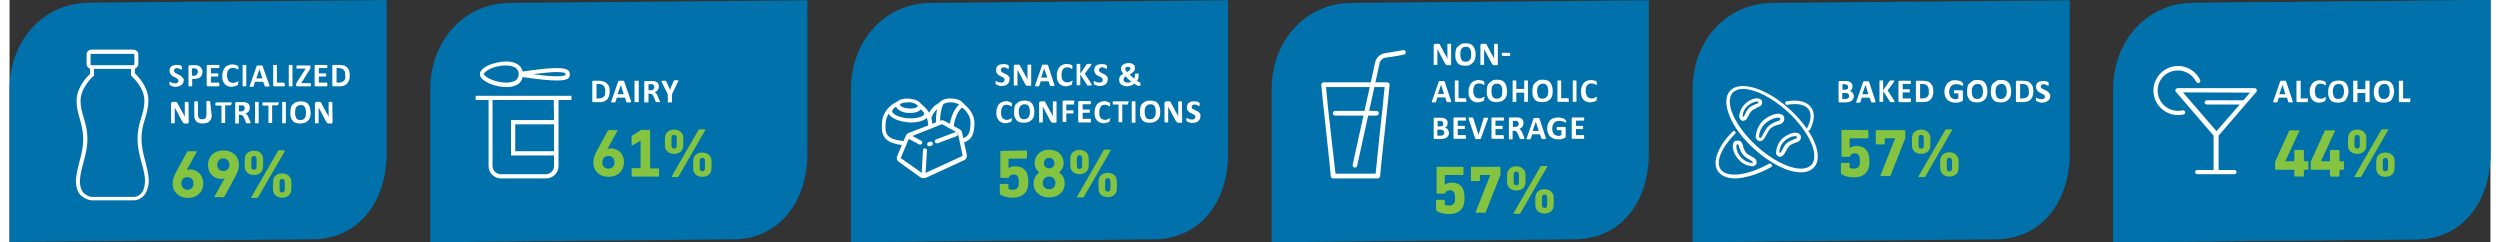 <?xml version="1.0" encoding="utf-8"?><!-- Generator: Adobe Illustrator 26.5.0, SVG Export Plug-In . SVG Version: 6.00 Build 0)  --><svg xmlns="http://www.w3.org/2000/svg" xmlns:xlink="http://www.w3.org/1999/xlink" version="1.1" id="Layer_2_00000084503498824332862000000004658375248555911583_66e4753374d6d" x="0px" y="0px" viewBox="0 0 940 91.7" style="enable-background:new 0 0 940 91.7;" xml:space="preserve" aria-hidden="true" width="940px" height="91px"><rect x="0" y="0" width="940" height="91.7" fill="#333333" stroke="none"/><defs><linearGradient class="cerosgradient" data-cerosgradient="true" id="CerosGradient_id5d25ea65f" gradientUnits="userSpaceOnUse" x1="50%" y1="100%" x2="50%" y2="0%"><stop offset="0%" stop-color="#d1d1d1"/><stop offset="100%" stop-color="#d1d1d1"/></linearGradient><linearGradient/></defs>
<style type="text/css">
	.st0-66e4753374d6d{fill:#0071AA;}
	.st1-66e4753374d6d{enable-background:new    ;}
	.st2-66e4753374d6d{fill:#FFFFFF;}
	.st3-66e4753374d6d{fill:#85C441;}
</style>
<g id="Layer_1-266e4753374d6d">
	<g>
		<g>
			<path class="st0-66e4753374d6d" d="M273.9,90.7l-114.5,1.1v-58c0-18,12.5-32.7,30.5-32.7l112.4-1v58C302.3,76.1,291.9,90.7,273.9,90.7     L273.9,90.7z"/>
			<g class="st1-66e4753374d6d">
				<path class="st2-66e4753374d6d" d="M227.4,34.6c0,0.7-0.1,1.4-0.3,1.9c-0.2,0.5-0.5,1-0.8,1.3c-0.4,0.3-0.8,0.6-1.3,0.7      c-0.5,0.2-1.1,0.2-1.9,0.2h-1.9c-0.1,0-0.3,0-0.3-0.1c-0.1-0.1-0.1-0.2-0.1-0.4v-7.1c0-0.2,0-0.3,0.1-0.4      c0.1-0.1,0.2-0.1,0.3-0.1h2.1c0.7,0,1.3,0.1,1.8,0.3c0.5,0.2,0.9,0.4,1.3,0.8s0.6,0.7,0.8,1.2C227.3,33.4,227.4,33.9,227.4,34.6      z M225.7,34.6c0-0.4,0-0.7-0.1-1.1c-0.1-0.3-0.2-0.6-0.4-0.9c-0.2-0.2-0.5-0.4-0.8-0.6c-0.3-0.1-0.7-0.2-1.2-0.2h-0.8v5.5h0.9      c0.5,0,0.8-0.1,1.1-0.2s0.6-0.3,0.8-0.5c0.2-0.2,0.4-0.5,0.5-0.9C225.6,35.5,225.7,35.1,225.7,34.6z"/>
			</g>
			<g class="st1-66e4753374d6d">
				<path class="st2-66e4753374d6d" d="M235.4,38.1c0.1,0.2,0.1,0.3,0.1,0.4s0,0.2-0.1,0.2c0,0-0.1,0.1-0.2,0.1c-0.1,0-0.3,0-0.5,0      c-0.2,0-0.4,0-0.5,0c-0.1,0-0.2,0-0.3,0c-0.1,0-0.1,0-0.1-0.1c0,0,0-0.1-0.1-0.1l-0.5-1.6h-3.1l-0.5,1.6c0,0.1,0,0.1-0.1,0.1      s-0.1,0.1-0.1,0.1c-0.1,0-0.1,0-0.3,0c-0.1,0-0.3,0-0.4,0c-0.2,0-0.3,0-0.5,0s-0.2,0-0.2-0.1c0,0-0.1-0.1,0-0.2      c0-0.1,0-0.2,0.1-0.4l2.5-7.2c0-0.1,0.1-0.1,0.1-0.2s0.1-0.1,0.2-0.1c0.1,0,0.2,0,0.3,0c0.1,0,0.3,0,0.5,0c0.2,0,0.4,0,0.6,0      c0.1,0,0.3,0,0.3,0c0.1,0,0.1,0.1,0.2,0.1c0,0,0.1,0.1,0.1,0.2L235.4,38.1z M231.6,32.2L231.6,32.2l-1.2,3.5h2.3L231.6,32.2z"/>
				<path class="st2-66e4753374d6d" d="M238.4,38.5c0,0,0,0.1,0,0.1c0,0-0.1,0.1-0.1,0.1c-0.1,0-0.1,0-0.3,0c-0.1,0-0.2,0-0.4,0      c-0.2,0-0.3,0-0.4,0s-0.2,0-0.3,0c-0.1,0-0.1,0-0.1-0.1c0,0,0-0.1,0-0.1v-7.7c0,0,0-0.1,0-0.1s0.1-0.1,0.1-0.1      c0.1,0,0.1,0,0.3,0c0.1,0,0.2,0,0.4,0c0.2,0,0.3,0,0.4,0c0.1,0,0.2,0,0.3,0c0.1,0,0.1,0,0.1,0.1c0,0,0,0.1,0,0.1V38.5z"/>
			</g>
			<g class="st1-66e4753374d6d">
				<path class="st2-66e4753374d6d" d="M246.5,38.5c0,0,0,0.1,0,0.1c0,0-0.1,0.1-0.1,0.1c-0.1,0-0.2,0-0.3,0c-0.1,0-0.3,0-0.5,0      c-0.2,0-0.3,0-0.4,0c-0.1,0-0.2,0-0.2,0c-0.1,0-0.1-0.1-0.1-0.1c0,0,0-0.1-0.1-0.1l-0.7-1.8c-0.1-0.2-0.2-0.4-0.3-0.5      s-0.2-0.3-0.3-0.4c-0.1-0.1-0.2-0.2-0.4-0.2c-0.1-0.1-0.3-0.1-0.5-0.1h-0.5v3.1c0,0,0,0.1,0,0.1c0,0-0.1,0.1-0.1,0.1      c-0.1,0-0.1,0-0.3,0c-0.1,0-0.2,0-0.4,0c-0.2,0-0.3,0-0.4,0c-0.1,0-0.2,0-0.3,0c-0.1,0-0.1,0-0.1-0.1c0,0,0-0.1,0-0.1v-7.4      c0-0.2,0-0.3,0.1-0.4c0.1-0.1,0.2-0.1,0.3-0.1h2.1c0.2,0,0.4,0,0.5,0s0.3,0,0.4,0c0.3,0,0.6,0.1,0.9,0.2      c0.3,0.1,0.5,0.3,0.7,0.4c0.2,0.2,0.3,0.4,0.4,0.6c0.1,0.2,0.1,0.5,0.1,0.9c0,0.3,0,0.5-0.1,0.7c-0.1,0.2-0.2,0.4-0.3,0.6      c-0.1,0.2-0.3,0.3-0.5,0.5s-0.4,0.2-0.7,0.3c0.1,0.1,0.2,0.1,0.3,0.2c0.1,0.1,0.2,0.2,0.3,0.3s0.2,0.3,0.3,0.4      c0.1,0.2,0.2,0.3,0.2,0.5l0.7,1.6c0.1,0.2,0.1,0.3,0.1,0.3C246.5,38.4,246.5,38.5,246.5,38.5z M244.3,33c0-0.3-0.1-0.5-0.2-0.7      c-0.1-0.2-0.3-0.3-0.6-0.4c-0.1,0-0.2,0-0.3,0c-0.1,0-0.3,0-0.4,0h-0.7v2.3h0.8c0.2,0,0.4,0,0.6-0.1c0.2-0.1,0.3-0.1,0.4-0.2      s0.2-0.2,0.3-0.4C244.3,33.4,244.3,33.2,244.3,33z"/>
			</g>
			<g class="st1-66e4753374d6d">
				<path class="st2-66e4753374d6d" d="M251,35.7v2.9c0,0,0,0.1,0,0.1c0,0-0.1,0.1-0.1,0.1c-0.1,0-0.1,0-0.3,0s-0.2,0-0.4,0c-0.2,0-0.3,0-0.4,0      c-0.1,0-0.2,0-0.3,0c-0.1,0-0.1,0-0.1-0.1c0,0,0-0.1,0-0.1v-2.9l-2.2-4.4c-0.1-0.2-0.1-0.3-0.2-0.4c0-0.1,0-0.2,0-0.2      c0,0,0.1-0.1,0.3-0.1c0.1,0,0.3,0,0.5,0c0.2,0,0.3,0,0.5,0c0.1,0,0.2,0,0.3,0c0.1,0,0.1,0.1,0.1,0.1s0.1,0.1,0.1,0.1l0.9,2      c0.1,0.2,0.2,0.4,0.3,0.6c0.1,0.2,0.2,0.4,0.3,0.7h0c0.1-0.2,0.2-0.4,0.2-0.7c0.1-0.2,0.2-0.4,0.2-0.6l0.9-2      c0-0.1,0-0.1,0.1-0.2c0,0,0.1-0.1,0.1-0.1c0.1,0,0.1,0,0.3-0.1c0.1,0,0.3,0,0.4,0c0.2,0,0.4,0,0.6,0c0.1,0,0.2,0,0.3,0.1      c0,0,0.1,0.1,0,0.2c0,0.1-0.1,0.2-0.2,0.4L251,35.7z"/>
			</g>
			<g class="st1-66e4753374d6d">
				<path class="st3-66e4753374d6d" d="M230.1,49.3c0.2,0,0.3,0.1,0.2,0.3l-3.7,6.7l0.1,0.1c0.2-0.1,0.6-0.2,1.1-0.2c2.7,0,5,2,5,5.2      c0,3.5-2.5,5.6-5.8,5.6c-3.3,0-5.8-2-5.8-5.5c0-1.5,0.5-2.8,1.3-4.3l4.2-7.7c0.1-0.2,0.1-0.2,0.3-0.2H230.1z M224.6,61.5      c0,1.4,0.9,2.4,2.3,2.4s2.3-1,2.3-2.4c0-1.4-0.9-2.4-2.3-2.4S224.6,60.1,224.6,61.5z"/>
				<path class="st3-66e4753374d6d" d="M242.4,49.3c0.2,0,0.3,0.1,0.3,0.3v14c0,0.1,0.1,0.2,0.2,0.2h2.9c0.2,0,0.3,0.1,0.3,0.3v2.5      c0,0.2-0.1,0.3-0.3,0.3H236c-0.2,0-0.3-0.1-0.3-0.3V64c0-0.2,0.1-0.3,0.3-0.3h2.9c0.1,0,0.2-0.1,0.2-0.2V53.3H239l-3,1.8      c-0.2,0.1-0.3,0.1-0.3-0.2v-3.1c0-0.2,0.1-0.3,0.2-0.4l3.1-2c0.1-0.1,0.3-0.2,0.5-0.2H242.4z"/>
				<path class="st3-66e4753374d6d" d="M255.1,51.2c0.2,0.5,0.2,0.9,0.2,2.5c0,1.6-0.1,2-0.2,2.5c-0.4,1.3-1.7,2.1-3.3,2.1s-2.9-0.8-3.3-2.1      c-0.2-0.5-0.2-0.9-0.2-2.5c0-1.6,0.1-2,0.2-2.5c0.4-1.3,1.7-2.1,3.3-2.1S254.7,49.9,255.1,51.2z M263.5,49      c0.2,0,0.2,0.1,0.1,0.3l-10.1,17.5c-0.1,0.2-0.2,0.3-0.4,0.3h-2.1c-0.2,0-0.2-0.1-0.1-0.3l10.1-17.5c0.1-0.2,0.2-0.3,0.4-0.3      H263.5z M250.9,51.7c-0.1,0.2-0.1,0.4-0.1,2c0,1.6,0,1.8,0.1,2c0.1,0.4,0.5,0.6,0.9,0.6c0.4,0,0.8-0.2,0.9-0.6      c0.1-0.2,0.1-0.4,0.1-2c0-1.6,0-1.8-0.1-2c-0.1-0.4-0.5-0.6-0.9-0.6C251.4,51.1,251,51.3,250.9,51.7z M265.8,59.9      c0.2,0.5,0.2,0.9,0.2,2.5c0,1.6-0.1,1.9-0.2,2.5c-0.4,1.3-1.7,2.1-3.3,2.1c-1.7,0-2.9-0.8-3.3-2.1c-0.2-0.5-0.2-0.9-0.2-2.5      c0-1.6,0.1-2,0.2-2.5c0.4-1.3,1.6-2.1,3.3-2.1C264.1,57.8,265.4,58.6,265.8,59.9z M261.6,60.4c-0.1,0.2-0.1,0.4-0.1,2      c0,1.6,0,1.8,0.1,1.9c0.1,0.4,0.5,0.6,0.9,0.6c0.4,0,0.8-0.2,0.9-0.6c0.1-0.2,0.1-0.4,0.1-1.9c0-1.6,0-1.8-0.1-2      c-0.1-0.4-0.5-0.6-0.9-0.6C262.1,59.8,261.7,60,261.6,60.4z"/>
			</g>
			<g>
				<path class="st2-66e4753374d6d" d="M206.3,45.5H190v13.4h16.3v4c0,1.7-1.4,3.1-3.1,3.1h-17.1c-1.7,0-3.1-1.4-3.1-3.1v-25h23.2L206.3,45.5      L206.3,45.5z M206.3,57.3h-14.7V47.1h14.7V57.3z M181.5,36.3h-4.9v1.6h4.9v25c0,2.6,2.1,4.7,4.7,4.7h17.1c2.6,0,4.7-2.1,4.7-4.7      v-25h4.9v-1.6L181.5,36.3L181.5,36.3z"/>
				<path class="st2-66e4753374d6d" d="M210.6,27.8c0,0,0.1,0.1,0.1,0.3c0,0.2-0.1,0.3-0.1,0.3c-0.1,0.1-0.7,0.5-3.1,0.5c-2.1,0-5.1-0.2-9.1-0.8      c4-0.5,6.9-0.8,9-0.8C210,27.3,210.5,27.7,210.6,27.8 M179.7,28.1c0-0.4,0.8-1.3,2.8-2.2c1.7-0.7,3.7-1.1,5.5-1.1      s3.3,0.4,4.1,1.2c0.5,0.5,0.8,1.2,0.8,2c0,1.4-0.6,2.3-1.8,2.8c-0.8,0.3-1.8,0.5-2.9,0.5c-3,0-6.6-1.2-8-2.6      C179.8,28.4,179.7,28.2,179.7,28.1 M191.7,32.4c1.5-0.6,2.4-1.7,2.7-3.2c6,0.9,10.3,1.3,13.1,1.3c2.2,0,3.5-0.3,4.2-0.8      c0.4-0.4,0.6-0.9,0.6-1.5c0-0.6-0.2-1.1-0.5-1.4c-0.7-0.7-2-1-4.4-1c-2.8,0-7,0.4-13,1.3c-0.2-0.8-0.5-1.5-1.1-2.1      c-1.1-1.1-2.9-1.7-5.2-1.7c-2,0-4.2,0.5-6.1,1.2c-2.4,1-3.8,2.3-3.8,3.6c0,0.6,0.3,1.2,0.9,1.8c1.8,1.8,5.7,3.1,9.2,3.1      C189.6,33,190.7,32.8,191.7,32.4"/>
			</g>
		</g>
		<g>
			<path class="st0-66e4753374d6d" d="M752.2,90.7l-114.5,1.1v-58c0-18,12.5-32.7,30.5-32.7l112.4-1v58C780.6,76.1,770.2,90.7,752.2,90.7     L752.2,90.7z"/>
			<g>
				<path class="st2-66e4753374d6d" d="M698.8,36.3c0,0.3,0,0.5-0.1,0.8c-0.1,0.2-0.2,0.4-0.3,0.6s-0.3,0.3-0.5,0.5s-0.4,0.2-0.6,0.3      c-0.2,0.1-0.5,0.2-0.8,0.2c-0.3,0-0.6,0.1-0.9,0.1h-2.2c-0.1,0-0.2,0-0.3-0.1c-0.1-0.1-0.1-0.2-0.1-0.4v-7.1      c0-0.2,0-0.3,0.1-0.4s0.2-0.1,0.3-0.1h2c0.5,0,0.9,0,1.3,0.1c0.3,0.1,0.6,0.2,0.9,0.4c0.2,0.2,0.4,0.4,0.5,0.6      c0.1,0.3,0.2,0.6,0.2,0.9c0,0.2,0,0.4-0.1,0.6c0,0.2-0.1,0.3-0.2,0.5s-0.2,0.3-0.3,0.4s-0.3,0.2-0.5,0.3c0.2,0,0.4,0.1,0.6,0.2      c0.2,0.1,0.4,0.2,0.5,0.4s0.3,0.4,0.3,0.6S698.8,36.1,698.8,36.3L698.8,36.3z M696.6,32.9c0-0.2,0-0.3-0.1-0.4      c0-0.1-0.1-0.2-0.2-0.3c-0.1-0.1-0.2-0.1-0.4-0.2c-0.2,0-0.4-0.1-0.6-0.1h-0.8V34h0.9c0.2,0,0.4,0,0.6-0.1      c0.1-0.1,0.3-0.1,0.4-0.2c0.1-0.1,0.2-0.2,0.2-0.3C696.6,33.2,696.6,33,696.6,32.9L696.6,32.9z M697,36.4c0-0.2,0-0.4-0.1-0.5      c-0.1-0.2-0.2-0.3-0.3-0.4c-0.1-0.1-0.3-0.2-0.5-0.2c-0.2,0-0.4-0.1-0.7-0.1h-1v2.3h1.2c0.2,0,0.4,0,0.6-0.1      c0.2,0,0.3-0.1,0.4-0.2s0.2-0.2,0.3-0.3S697,36.6,697,36.4L697,36.4z"/>
				<path class="st2-66e4753374d6d" d="M706.9,38.1c0,0.2,0.1,0.3,0.1,0.4s0,0.2,0,0.2c0,0-0.1,0.1-0.2,0.1s-0.3,0-0.5,0s-0.4,0-0.5,0      s-0.2,0-0.3,0s-0.1,0-0.1-0.1s0-0.1-0.1-0.1l-0.5-1.6h-3l-0.5,1.6c0,0.1,0,0.1-0.1,0.2s-0.1,0.1-0.1,0.1s-0.2,0-0.3,0      c-0.1,0-0.3,0-0.4,0c-0.2,0-0.3,0-0.5,0c-0.1,0-0.2,0-0.2-0.1s-0.1-0.1,0-0.2s0-0.2,0.1-0.3l2.5-7.2c0-0.1,0-0.1,0.1-0.2      c0,0,0.1-0.1,0.2-0.1s0.2,0,0.3,0c0.1,0,0.3,0,0.5,0c0.2,0,0.4,0,0.6,0s0.3,0,0.3,0s0.1,0.1,0.2,0.1c0,0,0.1,0.1,0.1,0.2      L706.9,38.1L706.9,38.1z M703.2,32.2L703.2,32.2l-1.2,3.5h2.3L703.2,32.2L703.2,32.2z"/>
				<path class="st2-66e4753374d6d" d="M714.2,38.5c0,0,0,0.1,0,0.1c0,0-0.1,0.1-0.1,0.1s-0.2,0-0.3,0c-0.1,0-0.3,0-0.4,0c-0.3,0-0.5,0-0.6,0      c-0.1,0-0.2,0-0.3-0.1s-0.1-0.1-0.1-0.2l-2.5-3.9v3.9c0,0,0,0.1,0,0.1c0,0-0.1,0.1-0.1,0.1s-0.2,0-0.2,0c-0.1,0-0.2,0-0.4,0      s-0.3,0-0.4,0c-0.1,0-0.2,0-0.2,0s-0.1,0-0.1-0.1c0,0,0-0.1,0-0.1v-7.7c0,0,0-0.1,0-0.1c0,0,0.1-0.1,0.1-0.1c0.1,0,0.2,0,0.2,0      c0.1,0,0.2,0,0.4,0s0.3,0,0.4,0c0.1,0,0.2,0,0.2,0s0.1,0,0.1,0.1c0,0,0,0.1,0,0.1v3.5l2.4-3.5c0,0,0.1-0.1,0.1-0.1      s0.1-0.1,0.2-0.1c0.1,0,0.2,0,0.3,0c0.1,0,0.2,0,0.4,0s0.3,0,0.4,0c0.1,0,0.2,0,0.3,0c0.1,0,0.1,0,0.1,0.1c0,0,0,0.1,0,0.1      c0,0.1,0,0.1-0.1,0.2s-0.1,0.2-0.2,0.4l-2.2,2.9L714,38c0.1,0.2,0.2,0.3,0.2,0.3C714.2,38.4,714.2,38.5,714.2,38.5L714.2,38.5z"/>
				<path class="st2-66e4753374d6d" d="M720.4,38.1c0,0.1,0,0.2,0,0.3c0,0.1,0,0.2,0,0.2c0,0,0,0.1-0.1,0.1s-0.1,0-0.1,0h-4.1      c-0.1,0-0.2,0-0.3-0.1c-0.1-0.1-0.1-0.2-0.1-0.4v-7.1c0-0.2,0-0.3,0.1-0.4s0.2-0.1,0.3-0.1h4.1c0,0,0.1,0,0.1,0s0,0.1,0.1,0.1      c0,0,0,0.1,0,0.2s0,0.2,0,0.3c0,0.1,0,0.2,0,0.3c0,0.1,0,0.1,0,0.2c0,0,0,0.1-0.1,0.1s-0.1,0-0.1,0h-2.9v2h2.5c0,0,0.1,0,0.1,0      s0.1,0.1,0.1,0.1s0,0.1,0,0.2c0,0.1,0,0.2,0,0.3s0,0.2,0,0.3c0,0.1,0,0.1,0,0.2c0,0,0,0.1-0.1,0.1s-0.1,0-0.1,0h-2.5v2.3h2.9      c0,0,0.1,0,0.1,0c0,0,0.1,0.1,0.1,0.1s0,0.1,0,0.2S720.4,38,720.4,38.1L720.4,38.1z"/>
				<path class="st2-66e4753374d6d" d="M728.9,34.6c0,0.8-0.1,1.4-0.3,1.9c-0.2,0.5-0.5,1-0.8,1.3c-0.4,0.3-0.8,0.6-1.3,0.7s-1.1,0.2-1.9,0.2h-1.9      c-0.1,0-0.2,0-0.3-0.1c-0.1-0.1-0.1-0.2-0.1-0.4v-7.1c0-0.2,0-0.3,0.1-0.4s0.2-0.1,0.3-0.1h2.1c0.7,0,1.3,0.1,1.8,0.2      s0.9,0.4,1.3,0.8c0.3,0.3,0.6,0.8,0.8,1.2C728.8,33.3,728.9,33.9,728.9,34.6L728.9,34.6z M727.2,34.6c0-0.4,0-0.7-0.1-1.1      c-0.1-0.3-0.2-0.6-0.4-0.9s-0.5-0.4-0.8-0.6c-0.3-0.1-0.7-0.2-1.2-0.2h-0.8v5.5h0.9c0.5,0,0.8-0.1,1.1-0.2s0.6-0.3,0.8-0.5      s0.4-0.5,0.5-0.9S727.1,35.1,727.2,34.6L727.2,34.6z"/>
				<path class="st2-66e4753374d6d" d="M740.2,31.9c0,0.1,0,0.2,0,0.3s0,0.2,0,0.2c0,0,0,0.1-0.1,0.1s-0.1,0-0.1,0c0,0-0.1,0-0.3-0.1      c-0.1-0.1-0.3-0.2-0.5-0.2c-0.2-0.1-0.4-0.2-0.7-0.2c-0.3-0.1-0.6-0.1-1-0.1c-0.4,0-0.8,0.1-1.1,0.2c-0.3,0.1-0.6,0.3-0.8,0.6      s-0.4,0.5-0.5,0.9c-0.1,0.3-0.2,0.7-0.2,1.2c0,0.5,0.1,0.9,0.2,1.2c0.1,0.3,0.3,0.7,0.5,0.9c0.2,0.2,0.5,0.4,0.8,0.5      c0.3,0.1,0.7,0.2,1,0.2c0.2,0,0.4,0,0.5-0.1s0.3-0.1,0.5-0.2v-1.9H737c-0.1,0-0.1,0-0.2-0.1s-0.1-0.2-0.1-0.5c0-0.1,0-0.2,0-0.3      c0-0.1,0-0.1,0-0.2c0,0,0-0.1,0.1-0.1s0.1,0,0.1,0h2.8c0.1,0,0.1,0,0.2,0s0.1,0.1,0.1,0.1c0,0,0.1,0.1,0.1,0.2      c0,0.1,0,0.1,0,0.2v3.2c0,0.1,0,0.2-0.1,0.3c0,0.1-0.1,0.2-0.3,0.2c-0.1,0-0.3,0.1-0.5,0.2c-0.2,0.1-0.4,0.1-0.6,0.2      c-0.2,0-0.4,0.1-0.7,0.1s-0.4,0-0.7,0c-0.7,0-1.2-0.1-1.7-0.3s-1-0.5-1.3-0.8s-0.6-0.8-0.8-1.3c-0.2-0.5-0.3-1.1-0.3-1.7      s0.1-1.3,0.3-1.8c0.2-0.5,0.5-1,0.8-1.4c0.4-0.4,0.8-0.6,1.3-0.9s1.1-0.3,1.7-0.3c0.3,0,0.7,0,1,0.1c0.3,0,0.5,0.1,0.8,0.2      s0.4,0.1,0.5,0.2s0.2,0.1,0.3,0.2s0.1,0.1,0.1,0.2C740.2,31.5,740.2,31.7,740.2,31.9L740.2,31.9z"/>
				<path class="st2-66e4753374d6d" d="M749.4,34.6c0,0.7-0.1,1.3-0.2,1.8c-0.2,0.5-0.4,1-0.8,1.3s-0.7,0.7-1.2,0.8c-0.5,0.2-1,0.3-1.7,0.3      s-1.2-0.1-1.7-0.2c-0.5-0.2-0.9-0.4-1.2-0.8s-0.5-0.8-0.7-1.3c-0.2-0.5-0.2-1.1-0.2-1.9c0-0.7,0.1-1.2,0.2-1.8s0.4-1,0.8-1.3      s0.7-0.6,1.2-0.9s1-0.3,1.7-0.3s1.2,0.1,1.6,0.2c0.5,0.2,0.9,0.4,1.2,0.8c0.3,0.3,0.5,0.8,0.7,1.3      C749.3,33.3,749.4,33.9,749.4,34.6L749.4,34.6z M747.7,34.7c0-0.4,0-0.8-0.1-1.2c-0.1-0.3-0.2-0.7-0.3-0.9      c-0.2-0.2-0.4-0.4-0.6-0.6c-0.3-0.1-0.6-0.2-1-0.2s-0.8,0.1-1,0.2c-0.3,0.2-0.5,0.4-0.7,0.6c-0.2,0.3-0.3,0.5-0.4,0.9      c-0.1,0.3-0.1,0.7-0.1,1.1c0,0.4,0,0.8,0.1,1.2c0.1,0.3,0.2,0.7,0.3,0.9s0.4,0.4,0.6,0.6c0.3,0.1,0.6,0.2,1,0.2s0.8-0.1,1-0.2      s0.5-0.4,0.7-0.6s0.3-0.6,0.4-0.9S747.7,35.1,747.7,34.7z"/>
				<path class="st2-66e4753374d6d" d="M758.4,34.6c0,0.7-0.1,1.3-0.2,1.8c-0.2,0.5-0.4,1-0.8,1.3s-0.7,0.7-1.2,0.8c-0.5,0.2-1,0.3-1.7,0.3      s-1.2-0.1-1.7-0.2c-0.5-0.2-0.9-0.4-1.2-0.8s-0.5-0.8-0.7-1.3c-0.2-0.5-0.2-1.1-0.2-1.9c0-0.7,0.1-1.2,0.2-1.8s0.4-1,0.8-1.3      s0.7-0.6,1.2-0.9s1-0.3,1.7-0.3s1.2,0.1,1.6,0.2c0.5,0.2,0.9,0.4,1.2,0.8c0.3,0.3,0.5,0.8,0.7,1.3      C758.3,33.3,758.4,33.9,758.4,34.6L758.4,34.6z M756.7,34.7c0-0.4,0-0.8-0.1-1.2c-0.1-0.3-0.2-0.7-0.3-0.9      c-0.2-0.2-0.4-0.4-0.6-0.6c-0.3-0.1-0.6-0.2-1-0.2s-0.8,0.1-1,0.2c-0.3,0.2-0.5,0.4-0.7,0.6c-0.2,0.3-0.3,0.5-0.4,0.9      c-0.1,0.3-0.1,0.7-0.1,1.1c0,0.4,0,0.8,0.1,1.2c0.1,0.3,0.2,0.7,0.3,0.9s0.4,0.4,0.6,0.6c0.3,0.1,0.6,0.2,1,0.2s0.8-0.1,1-0.2      s0.5-0.4,0.7-0.6s0.3-0.6,0.4-0.9S756.7,35.1,756.7,34.7z"/>
				<path class="st2-66e4753374d6d" d="M766.8,34.6c0,0.8-0.1,1.4-0.3,1.9c-0.2,0.5-0.5,1-0.8,1.3c-0.4,0.3-0.8,0.6-1.3,0.7s-1.1,0.2-1.9,0.2h-1.9      c-0.1,0-0.2,0-0.3-0.1c-0.1-0.1-0.1-0.2-0.1-0.4v-7.1c0-0.2,0-0.3,0.1-0.4s0.2-0.1,0.3-0.1h2.1c0.7,0,1.3,0.1,1.8,0.2      s0.9,0.4,1.3,0.8c0.3,0.3,0.6,0.8,0.8,1.2C766.7,33.3,766.8,33.9,766.8,34.6L766.8,34.6z M765.1,34.6c0-0.4,0-0.7-0.1-1.1      c-0.1-0.3-0.2-0.6-0.4-0.9s-0.5-0.4-0.8-0.6c-0.3-0.1-0.7-0.2-1.2-0.2h-0.8v5.5h0.9c0.5,0,0.8-0.1,1.1-0.2s0.6-0.3,0.8-0.5      s0.4-0.5,0.5-0.9S765.1,35.1,765.1,34.6L765.1,34.6z"/>
				<path class="st2-66e4753374d6d" d="M773.2,36.3c0,0.4-0.1,0.8-0.2,1.1s-0.4,0.6-0.7,0.8s-0.6,0.4-1,0.5s-0.8,0.2-1.2,0.2c-0.3,0-0.5,0-0.8-0.1      c-0.2,0-0.5-0.1-0.6-0.2c-0.2-0.1-0.3-0.1-0.5-0.2s-0.2-0.1-0.3-0.2c0,0-0.1-0.1-0.1-0.2c0-0.1,0-0.2,0-0.4c0-0.1,0-0.2,0-0.3      c0-0.1,0-0.2,0-0.2c0,0,0-0.1,0.1-0.1c0,0,0.1,0,0.1,0c0.1,0,0.1,0,0.2,0.1s0.2,0.2,0.4,0.2c0.2,0.1,0.4,0.2,0.6,0.2      s0.5,0.1,0.8,0.1c0.2,0,0.4,0,0.5-0.1s0.3-0.1,0.4-0.2c0.1-0.1,0.2-0.2,0.2-0.3s0.1-0.3,0.1-0.4c0-0.2,0-0.3-0.2-0.5      s-0.2-0.2-0.4-0.3c-0.2-0.1-0.3-0.2-0.5-0.3c-0.2-0.1-0.4-0.2-0.6-0.3s-0.4-0.2-0.6-0.3c-0.2-0.1-0.4-0.3-0.5-0.5      s-0.3-0.4-0.4-0.6c-0.1-0.2-0.2-0.5-0.2-0.9c0-0.4,0.1-0.7,0.2-1s0.3-0.5,0.6-0.7c0.2-0.2,0.5-0.3,0.9-0.4      c0.3-0.1,0.7-0.1,1.1-0.1c0.2,0,0.4,0,0.6,0s0.4,0.1,0.5,0.1c0.2,0,0.3,0.1,0.5,0.2s0.2,0.1,0.3,0.2s0.1,0.1,0.1,0.1      s0,0.1,0,0.1c0,0,0,0.1,0,0.2s0,0.2,0,0.3c0,0.1,0,0.2,0,0.3c0,0.1,0,0.1,0,0.2c0,0,0,0.1-0.1,0.1c0,0-0.1,0-0.1,0      s-0.1,0-0.2-0.1s-0.2-0.1-0.4-0.2s-0.3-0.1-0.5-0.2c-0.2-0.1-0.4-0.1-0.6-0.1c-0.2,0-0.3,0-0.5,0.1s-0.2,0.1-0.3,0.2      c-0.1,0.1-0.2,0.2-0.2,0.3c0,0.1-0.1,0.2-0.1,0.3c0,0.2,0,0.3,0.2,0.5c0.1,0.1,0.2,0.2,0.4,0.3c0.2,0.1,0.3,0.2,0.6,0.3      s0.4,0.2,0.6,0.3s0.4,0.2,0.6,0.3s0.4,0.3,0.6,0.5s0.3,0.4,0.4,0.6C773.2,35.7,773.2,36,773.2,36.3L773.2,36.3z"/>
				<path class="st3-66e4753374d6d" d="M704,49.3c0.2,0,0.3,0.1,0.3,0.3v2.5c0,0.2-0.1,0.3-0.3,0.3h-6.6c-0.1,0-0.2,0-0.2,0.2v3.5h0      c0.5-0.4,1.3-0.8,2.6-0.8c2.2,0,3.8,1,4.5,2.9c0.2,0.7,0.4,1.6,0.4,3.1c0,1.1-0.2,2-0.4,2.6c-0.7,2.1-2.6,3.3-5.5,3.3      c-2.1,0-3.6-0.5-4.7-1.2c-0.2-0.1-0.2-0.2-0.2-0.4V62c0-0.2,0.1-0.3,0.3-0.3h2.7c0.2,0,0.3,0.1,0.3,0.3v1.4c0,0.1,0,0.2,0.1,0.2      c0.3,0.2,0.9,0.3,1.6,0.3c1,0,1.7-0.5,2-1.2c0.2-0.4,0.2-0.9,0.2-1.7c0-0.8-0.1-1.3-0.2-1.7c-0.3-0.9-1-1.2-1.8-1.2      c-1,0-1.5,0.5-1.7,1c-0.1,0.2-0.2,0.3-0.3,0.3h-2.7c-0.2,0-0.3-0.1-0.3-0.3v-9.6c0-0.2,0.1-0.3,0.3-0.3L704,49.3L704,49.3z"/>
				<path class="st3-66e4753374d6d" d="M718,49.3c0.2,0,0.3,0.1,0.3,0.3v2.6c0,0.2,0,0.3-0.1,0.4l-5.5,13.9c-0.1,0.2-0.2,0.2-0.4,0.2h-3.2      c-0.2,0-0.2-0.1-0.2-0.3l5.5-13.9v-0.1h-3.7c-0.1,0-0.2,0-0.2,0.2v1.8c0,0.2-0.1,0.3-0.3,0.3h-2.8c-0.2,0-0.3-0.1-0.3-0.3v-4.8      c0-0.2,0.1-0.3,0.3-0.3L718,49.3L718,49.3z"/>
				<path class="st3-66e4753374d6d" d="M727.6,51.2c0.2,0.5,0.2,0.9,0.2,2.5s0,2-0.2,2.5c-0.4,1.3-1.7,2.1-3.3,2.1s-2.9-0.8-3.3-2.1      c-0.2-0.5-0.2-0.9-0.2-2.5s0-2,0.2-2.5c0.4-1.3,1.7-2.1,3.3-2.1S727.1,49.9,727.6,51.2z M735.9,49c0.2,0,0.2,0.1,0.1,0.3      l-10.1,17.5c-0.1,0.2-0.2,0.3-0.4,0.3h-2.1c-0.2,0-0.2-0.1-0.1-0.3l10.1-17.5c0.1-0.2,0.2-0.3,0.4-0.3      C733.8,49,735.9,49,735.9,49z M723.4,51.7c-0.1,0.2-0.1,0.4-0.1,2s0,1.8,0.1,2c0.1,0.4,0.5,0.6,0.9,0.6s0.8-0.2,0.9-0.6      c0.1-0.2,0.1-0.4,0.1-2s0-1.8-0.1-2c-0.1-0.4-0.5-0.6-0.9-0.6S723.5,51.3,723.4,51.7z M738.3,59.8c0.2,0.5,0.2,0.9,0.2,2.5      s-0.1,2-0.2,2.5c-0.4,1.3-1.7,2.1-3.3,2.1s-2.9-0.8-3.3-2.1c-0.2-0.5-0.2-0.9-0.2-2.5s0-2,0.2-2.5c0.4-1.3,1.6-2.1,3.3-2.1      S737.8,58.6,738.3,59.8z M734.1,60.4c-0.1,0.2-0.1,0.4-0.1,2s0,1.8,0.1,2c0.1,0.4,0.5,0.6,0.9,0.6s0.8-0.2,0.9-0.6      c0.1-0.2,0.1-0.4,0.1-2s0-1.8-0.1-2c-0.1-0.4-0.5-0.6-0.9-0.6S734.2,60,734.1,60.4z"/>
			</g>
			<g>
				<path class="st2-66e4753374d6d" d="M683.8,53.7c-0.6-1.4-1.4-2.9-2.4-4.3c0.1,0,0.2,0.1,0.2,0.1c0.2,0,0.5-0.1,0.6-0.4      c1.7-3.3,1.9-6.3,0.5-8.3c-1.6-2.3-4.9-3.2-9.4-2.4c-0.4,0.1-0.6,0.4-0.5,0.8c0.1,0.4,0.4,0.6,0.8,0.5c4-0.7,6.9,0,8.1,1.8      c1.1,1.6,0.9,4.1-0.6,7c0,0.1-0.1,0.2-0.1,0.3c-1.7-2.5-3.9-5-6.4-7.3c-6-5.5-12.8-8.9-17.8-8.9c-2.1,0-3.8,0.6-4.9,1.8      c-1.9,2.1-1.9,5.5-0.1,9.8c1.7,4.1,5,8.4,9.2,12.2c6,5.5,12.8,8.9,17.8,8.9l0,0c2.1,0,3.8-0.7,4.9-1.9      C685.6,61.4,685.6,57.9,683.8,53.7L683.8,53.7z M682.7,62.5c-0.9,0.9-2.2,1.4-3.9,1.4l0,0c-4.6,0-11.2-3.4-16.9-8.6      c-4-3.7-7.2-7.9-8.9-11.8c-1.6-3.7-1.6-6.7-0.1-8.4c0.9-0.9,2.2-1.4,3.9-1.4c4.6,0,11.2,3.4,16.9,8.6c4,3.7,7.2,7.9,8.9,11.8      C684.2,57.8,684.2,60.9,682.7,62.5z"/>
				<path class="st2-66e4753374d6d" d="M666.7,62c-8.2,4.6-16.1,5.5-18.4,2.1c-1.9-2.8,0.3-8.2,5.5-13.4c0.3-0.3,0.3-0.7,0-0.9      c-0.3-0.3-0.7-0.3-0.9,0c-2.7,2.7-4.7,5.5-5.7,8.2c-1.1,2.8-1.1,5.2,0.1,6.9c1.2,1.7,3.4,2.7,6.4,2.7c0.5,0,1.1,0,1.7-0.1      c3.6-0.4,7.9-1.9,12.1-4.2c0.3-0.2,0.4-0.6,0.2-0.9S667,61.9,666.7,62L666.7,62z"/>
				<path class="st2-66e4753374d6d" d="M678,50.6c-0.6-0.3-1.6-0.5-2.8-0.1c0,0,0,0,0,0c-0.9,0.3-2,0.8-2.9,1.5c-1.2,0.9-2.6,2.6-2.9,5.2      c-0.1,0.3-0.1,0.5-0.1,0.8c0,0,0,0,0,0c0,0.1,0,0.3,0.1,0.4c0.2,0.3,0.4,0.6,0.7,0.8c0.2,0.1,0.4,0.2,0.7,0.2      c0.5,0,1.1-0.3,1.6-1c0.2-0.4,0.5-0.8,0.7-1.2c0.3-0.6,0.6-1.1,1-1.6c0.5-0.7,1.4-1.1,2.3-1.4c0.1,0,0.3-0.1,0.4-0.2      c0.8-0.2,2.2-0.7,1.9-2.5C678.6,51.2,678.3,50.8,678,50.6L678,50.6z M676.3,52.7c-0.2,0.1-0.4,0.1-0.5,0.2      c-1.1,0.4-2.1,0.9-2.9,1.8c-0.5,0.6-0.8,1.2-1.1,1.8c-0.2,0.4-0.4,0.8-0.6,1.1c-0.2,0.3-0.4,0.4-0.5,0.3c0,0-0.1-0.1-0.1-0.1      c0-0.1,0-0.3,0-0.4c0-0.1,0-0.2,0-0.3c0.3-2,1.4-3.3,2.4-4.1c1.5-1.2,3.2-1.5,3.5-1.4c0.1,0,0.2,0,0.3,0c0.2,0,0.4,0.1,0.4,0.2      C677.4,52.3,677.2,52.4,676.3,52.7L676.3,52.7z"/>
				<path class="st2-66e4753374d6d" d="M670.2,47.3c0.9-0.3,2.5-0.8,2.2-2.8c-0.1-0.4-0.3-0.7-0.7-1c-0.8-0.5-1.9-0.5-3-0.2      c-1.1,0.3-2.4,0.9-3.6,1.8c-1.4,1.1-3,3-3.4,6c-0.1,0.3-0.1,0.6-0.1,0.9v0c0,0.1,0,0.2,0.1,0.3c0.2,0.4,0.5,0.8,0.8,1      c0.2,0.1,0.5,0.2,0.7,0.2c0.6,0,1.2-0.3,1.7-1.1c0.3-0.5,0.5-0.9,0.8-1.4c0.3-0.7,0.7-1.3,1.1-1.9c0.7-0.8,1.6-1.3,2.8-1.7      C669.9,47.4,670,47.4,670.2,47.3L670.2,47.3z M665.9,48.4c-0.5,0.7-0.9,1.4-1.3,2.1c-0.2,0.5-0.5,0.9-0.7,1.3      c-0.2,0.4-0.5,0.5-0.8,0.4c-0.1,0-0.1-0.1-0.2-0.2c0-0.2,0-0.3,0-0.5c0,0,0,0,0,0c0-0.1,0-0.2,0-0.3c0.4-2.4,1.7-4,2.9-4.9      c1.8-1.4,3.8-1.8,4.2-1.7c0.1,0,0.2,0,0.3,0c0.3,0,0.6,0.2,0.6,0.2c0.1,0.7-0.2,0.9-1.3,1.2c-0.2,0.1-0.4,0.1-0.6,0.2      C667.9,46.8,666.7,47.3,665.9,48.4L665.9,48.4z"/>
				<path class="st2-66e4753374d6d" d="M653.3,53.9c-0.3,0.5-0.6,1.6-0.2,2.8c0.2,1,0.7,2.1,1.5,3.1c0.9,1.2,2.5,2.8,5.2,3.1      c0.2,0.1,0.4,0.1,0.6,0.1c0.1,0,0.1,0,0.2,0c0,0,0,0,0,0s0,0,0,0c0.1,0,0.2,0,0.3-0.1c0.4-0.1,0.7-0.4,0.9-0.7      c0.3-0.6,0.3-1.6-0.7-2.3c-0.4-0.3-0.8-0.5-1.2-0.7c-0.6-0.3-1.1-0.6-1.6-1c-0.7-0.6-1-1.4-1.4-2.4c0-0.1-0.1-0.3-0.1-0.5      c-0.2-0.8-0.6-2.3-2.4-2C653.8,53.3,653.5,53.5,653.3,53.9L653.3,53.9z M655.3,55.6c0,0.2,0.1,0.4,0.2,0.6      c0.4,1.1,0.9,2.2,1.8,3c0.6,0.5,1.2,0.8,1.8,1.2c0.4,0.2,0.8,0.4,1.1,0.7c0.3,0.2,0.4,0.4,0.3,0.5c0,0-0.1,0.1-0.1,0.1      c-0.2,0-0.3,0-0.4,0c-0.1,0-0.2-0.1-0.3,0c-2-0.4-3.3-1.6-4.1-2.6c-1.2-1.6-1.4-3.3-1.3-3.6c0-0.1,0-0.2,0-0.3      c0-0.2,0.1-0.4,0.2-0.5C654.9,54.5,655.1,54.7,655.3,55.6L655.3,55.6z"/>
				<path class="st2-66e4753374d6d" d="M662.2,40.7c0.7-0.2,2.1-0.6,1.8-2.3c0-0.3-0.3-0.6-0.6-0.8c-0.5-0.3-1.4-0.5-2.4-0.2      c-0.9,0.2-2,0.7-2.9,1.5c-1.1,0.9-2.4,2.4-2.7,4.8c-0.1,0.2-0.1,0.5,0,0.7l0,0c0,0.1,0,0.2,0.1,0.3c0.1,0.4,0.4,0.7,0.7,0.9      c0.2,0.1,0.4,0.2,0.6,0.2c0.5,0,1.1-0.3,1.5-0.9c0.2-0.4,0.4-0.7,0.6-1.1c0.3-0.5,0.5-1,0.9-1.5c0.5-0.6,1.2-1,2.1-1.3      C661.9,40.7,662,40.7,662.2,40.7L662.2,40.7z M658.7,41.3c-0.4,0.5-0.7,1.1-1,1.7c-0.2,0.3-0.3,0.7-0.5,1      c-0.2,0.2-0.3,0.3-0.4,0.3c0,0,0,0-0.1-0.1c0-0.1,0-0.3,0-0.4c0-0.1,0-0.2,0-0.3c0.3-1.8,1.3-3,2.2-3.7c0.8-0.6,1.7-1,2.3-1.2      c0,0,0,0,0,0c0,0,0,0,0,0c0.4-0.1,0.7-0.1,0.9-0.1c0.1,0,0.2,0,0.3,0c0.2,0,0.3,0.1,0.3,0.1c0,0.4-0.1,0.5-0.9,0.8      c-0.2,0-0.3,0.1-0.5,0.2C660.3,40,659.3,40.4,658.7,41.3L658.7,41.3z"/>
			</g>
		</g>
		<g>
			<path class="st0-66e4753374d6d" d="M433.3,90.7l-114.5,1.1v-58c0-18,12.5-32.7,30.5-32.7l112.4-1v58C461.8,76.1,451.3,90.7,433.3,90.7     L433.3,90.7z"/>
			<g>
				<path class="st2-66e4753374d6d" d="M338.5,55C338.5,55,338.5,55,338.5,55c-7.9-0.9-8.3-4.3-7.9-9c0.3-3,2.4-5.9,5.5-7.4c0.4-0.2,0.9,0,1,0.4      s0,0.9-0.4,1c-2.1,1-4.4,3.2-4.7,6.1c-0.4,4.2-0.2,6.6,6.4,7.3c0.4,0,0.7,0.4,0.7,0.9C339.3,54.8,338.9,55,338.5,55"/>
				<path class="st2-66e4753374d6d" d="M348.8,48.4C348.8,48.4,348.7,48.4,348.8,48.4c-0.5,0-0.8-0.4-0.8-0.8c0.2-2.9-1.6-5.4-3.4-6.8      c-0.4-0.3-0.4-0.8-0.2-1.1s0.8-0.4,1.1-0.2c2.8,2.1,4.3,5.1,4.1,8.2C349.5,48.1,349.2,48.4,348.8,48.4"/>
				<path class="st2-66e4753374d6d" d="M344.9,40.4L344.9,40.4z M340.1,38.8c-1.8,0-2.8,0.6-2.8,0.9c0,0.1,0.2,0.4,0.7,0.7      c0.6,0.4,1.6,0.6,2.6,0.7c2.2,0.2,3.5-0.5,3.5-0.9s-1.1-1.3-3.3-1.5C340.6,38.8,340.4,38.8,340.1,38.8 M341.4,42.8      c-0.3,0-0.6,0-0.9,0c-1.2-0.1-2.4-0.4-3.2-0.9c-1-0.6-1.6-1.4-1.5-2.2c0.1-1.6,2.4-2.6,5.2-2.3c2.8,0.2,4.9,1.6,4.7,3.2      C345.6,41.8,343.8,42.8,341.4,42.8"/>
				<path class="st2-66e4753374d6d" d="M341.7,46.4c-0.5,0-1,0-1.5-0.1c-4.4-0.4-7.5-2.3-7.4-4.4c0-0.5,0.3-1,0.6-1.3c0.3-0.3,0.8-0.4,1.1-0.1      c0.3,0.3,0.4,0.8,0.1,1.1c-0.1,0.2-0.2,0.4-0.2,0.5c-0.1,0.9,2.2,2.4,5.9,2.7s6.2-0.8,6.3-1.6c0-0.1,0-0.2-0.1-0.3      c-0.2-0.4,0-0.9,0.4-1c0.4-0.2,0.9,0,1,0.4s0.3,0.8,0.2,1.2C348,45.1,345.3,46.4,341.7,46.4"/>
				<path class="st2-66e4753374d6d" d="M341.1,51.9c0,0-0.1,0.1-0.1,0.1l-3.3,7.8c0,0.1,0,0.2,0.1,0.2c1.9,1.3,6.6,4.6,8.2,5.8      c0.1,0.1,0.3,0.1,0.4,0c2-0.9,11.9-5.4,14.6-6.7c0.1,0,0.1-0.1,0.1-0.2l-1.8-8.5c0-0.1,0-0.1-0.1-0.1l-5.8-3.2c0,0-0.1,0-0.2,0      L341.1,51.9L341.1,51.9z M346.2,67.5c-0.4,0-0.8-0.1-1.2-0.4c-1.6-1.2-6.2-4.4-8.1-5.8c-0.7-0.5-0.9-1.4-0.6-2.1l3.3-7.8      c0.2-0.4,0.5-0.8,1-1l12.1-4.7c0.5-0.2,1-0.2,1.5,0.1l5.8,3.2c0.5,0.2,0.8,0.7,0.9,1.2l1.8,8.5c0.2,0.8-0.2,1.6-1,2      c-2.7,1.3-12.7,5.8-14.6,6.7C346.7,67.5,346.4,67.5,346.2,67.5"/>
				<path class="st2-66e4753374d6d" d="M351.3,54.3c-0.3,0-0.6-0.2-0.7-0.5c-0.1-0.4,0.1-0.9,0.5-1l7.2-2.7c0.4-0.2,0.9,0.1,1,0.5      c0.1,0.4-0.1,0.9-0.5,1l-7.2,2.7C351.5,54.3,351.4,54.3,351.3,54.3"/>
				<path class="st2-66e4753374d6d" d="M348.4,55.4c-0.3,0-0.6-0.2-0.7-0.5c-0.1-0.4,0.1-0.9,0.5-1l0.6-0.2c0.4-0.2,0.9,0.1,1,0.5      c0.1,0.4-0.1,0.9-0.5,1l-0.6,0.2C348.6,55.4,348.5,55.4,348.4,55.4"/>
				<path class="st2-66e4753374d6d" d="M345,54.8c-0.1,0-0.3,0-0.4-0.1l-4.1-2.2c-0.4-0.2-0.5-0.7-0.3-1.1c0.2-0.4,0.7-0.5,1.1-0.3l4.1,2.2      c0.4,0.2,0.5,0.7,0.3,1.1C345.6,54.6,345.3,54.8,345,54.8"/>
				<path class="st2-66e4753374d6d" d="M346.4,66C346.4,66,346.4,66,346.4,66c-0.5,0-0.8-0.4-0.8-0.8l0.5-8.3c0-0.4,0.4-0.8,0.8-0.7      s0.8,0.4,0.7,0.8l-0.5,8.3C347.2,65.7,346.8,66,346.4,66"/>
				<path class="st2-66e4753374d6d" d="M361,54.1c-0.4,0-0.7-0.2-0.8-0.6c-0.1-0.4,0.1-0.8,0.6-1c2.7-0.7,3.2-2.3,3.3-5.8c0.1-2.8-1.8-5.1-3.7-6.3      c-0.2-0.1-0.3-0.3-0.3-0.4c-0.1-0.4-1.3-1.1-3.2-1.2c-1.8-0.1-3.1,0.5-3.3,0.9c-0.1,0.2-0.2,0.3-0.3,0.4      c-0.9,0.5-1.7,1.1-2.3,1.7l0,0c-0.8,0.8-1.3,1.7-1.6,2.6c-0.1,0.4-0.6,0.6-1,0.5s-0.6-0.6-0.5-1c0.4-1.2,1.1-2.2,2-3.2      c0,0,0,0,0,0c0.6-0.7,1.5-1.3,2.4-1.8c0.7-1,2.5-1.7,4.6-1.6c1.9,0.1,3.9,0.7,4.5,2c2.1,1.5,4.3,4.2,4.2,7.5      c-0.1,3.4-0.6,6.3-4.5,7.3C361.2,54.1,361.1,54.1,361,54.1"/>
				<path class="st2-66e4753374d6d" d="M351.8,47.2c-0.4,0-0.8-0.3-0.8-0.8c-0.1-2.8,0.4-5.7,1.3-7.4c0.2-0.4,0.7-0.5,1-0.4c0.4,0.2,0.5,0.7,0.4,1      c-0.7,1.5-1.2,4.2-1.1,6.7C352.6,46.8,352.2,47.2,351.8,47.2L351.8,47.2"/>
				<path class="st2-66e4753374d6d" d="M356.9,48.9C356.9,48.9,356.9,48.9,356.9,48.9c-0.5,0-0.8-0.4-0.8-0.8c0.3-3.3,1.9-7.5,4.4-9      c0.4-0.2,0.9-0.1,1.1,0.3c0.2,0.4,0.1,0.9-0.3,1.1c-1.8,1-3.3,4.4-3.6,7.8C357.7,48.6,357.3,48.9,356.9,48.9"/>
			</g>
			<g>
				<path class="st2-66e4753374d6d" d="M378.9,30c0,0.4-0.1,0.8-0.2,1.1s-0.4,0.6-0.6,0.8c-0.3,0.2-0.6,0.4-1,0.5s-0.8,0.2-1.2,0.2      c-0.3,0-0.5,0-0.8-0.1s-0.5-0.1-0.6-0.2c-0.2-0.1-0.3-0.1-0.5-0.2s-0.2-0.1-0.3-0.2c0,0-0.1-0.1-0.1-0.2c0-0.1,0-0.2,0-0.4      c0-0.1,0-0.2,0-0.3c0-0.1,0-0.2,0-0.2c0,0,0-0.1,0.1-0.1c0,0,0.1,0,0.1,0c0.1,0,0.1,0,0.2,0.1s0.2,0.1,0.4,0.2s0.4,0.2,0.6,0.2      s0.5,0.1,0.8,0.1c0.2,0,0.4,0,0.5-0.1s0.3-0.1,0.4-0.2c0.1-0.1,0.2-0.2,0.2-0.3s0.1-0.3,0.1-0.4c0-0.2,0-0.3-0.1-0.5      s-0.2-0.2-0.4-0.4s-0.3-0.2-0.5-0.3s-0.4-0.2-0.6-0.3s-0.4-0.2-0.6-0.3c-0.2-0.1-0.4-0.3-0.5-0.5c-0.2-0.2-0.3-0.4-0.4-0.6      s-0.1-0.5-0.1-0.9c0-0.4,0.1-0.7,0.2-1s0.3-0.5,0.6-0.7c0.2-0.2,0.5-0.3,0.9-0.4c0.3-0.1,0.7-0.1,1.1-0.1c0.2,0,0.4,0,0.6,0      s0.4,0.1,0.5,0.1c0.2,0,0.3,0.1,0.5,0.2s0.2,0.1,0.3,0.2s0.1,0.1,0.1,0.1c0,0,0,0.1,0,0.1c0,0,0,0.1,0,0.2s0,0.2,0,0.3      c0,0.1,0,0.2,0,0.3c0,0.1,0,0.1,0,0.2c0,0,0,0.1-0.1,0.1c0,0-0.1,0-0.1,0s-0.1,0-0.2-0.1s-0.2-0.1-0.4-0.2s-0.3-0.1-0.5-0.2      c-0.2-0.1-0.4-0.1-0.6-0.1c-0.2,0-0.3,0-0.5,0.1s-0.2,0.1-0.3,0.2s-0.2,0.2-0.2,0.3s-0.1,0.2-0.1,0.4c0,0.2,0,0.3,0.1,0.5      s0.2,0.2,0.4,0.4c0.2,0.1,0.4,0.2,0.6,0.3s0.4,0.2,0.6,0.3s0.4,0.2,0.6,0.3c0.2,0.1,0.4,0.3,0.6,0.5c0.2,0.2,0.3,0.4,0.4,0.6      S378.9,29.7,378.9,30L378.9,30z"/>
				<path class="st2-66e4753374d6d" d="M387.1,31.9c0,0.1,0,0.2,0,0.3c0,0.1-0.1,0.1-0.1,0.2s-0.1,0.1-0.2,0.1c-0.1,0-0.2,0-0.2,0h-0.7      c-0.1,0-0.3,0-0.4,0c-0.1,0-0.2-0.1-0.3-0.2c-0.1-0.1-0.2-0.2-0.3-0.3s-0.2-0.3-0.3-0.5l-2-3.8c-0.1-0.2-0.2-0.5-0.4-0.7      s-0.2-0.5-0.3-0.8h0c0,0.3,0,0.6,0,0.9c0,0.3,0,0.6,0,0.9v4.2c0,0,0,0.1,0,0.1s-0.1,0.1-0.1,0.1s-0.1,0-0.2,0s-0.2,0-0.4,0      s-0.3,0-0.4,0c-0.1,0-0.2,0-0.2,0c0,0-0.1,0-0.1-0.1c0,0,0-0.1,0-0.1V25c0-0.2,0.1-0.3,0.2-0.4c0.1-0.1,0.3-0.1,0.4-0.1h0.9      c0.2,0,0.3,0,0.4,0s0.2,0.1,0.3,0.1s0.2,0.1,0.2,0.3c0.1,0.1,0.1,0.2,0.2,0.4l1.6,3c0.1,0.2,0.2,0.4,0.3,0.5s0.2,0.4,0.3,0.5      c0.1,0.2,0.2,0.3,0.2,0.5s0.2,0.3,0.2,0.5l0,0c0-0.3,0-0.6,0-0.9c0-0.3,0-0.6,0-0.9v-3.8c0,0,0-0.1,0-0.1s0.1-0.1,0.1-0.1      s0.1,0,0.2,0c0.1,0,0.2,0,0.4,0c0.1,0,0.3,0,0.4,0c0.1,0,0.2,0,0.2,0c0,0,0.1,0,0.1,0.1c0,0,0,0.1,0,0.1L387.1,31.9L387.1,31.9z      "/>
				<path class="st2-66e4753374d6d" d="M395.8,31.9c0,0.1,0.1,0.3,0.1,0.4s0,0.2,0,0.2c0,0-0.1,0.1-0.2,0.1s-0.3,0-0.5,0s-0.4,0-0.5,0      s-0.2,0-0.3,0s-0.1,0-0.1-0.1c0,0,0-0.1-0.1-0.1l-0.5-1.6h-3l-0.5,1.6c0,0.1,0,0.1-0.1,0.2s-0.1,0.1-0.1,0.1s-0.1,0-0.3,0      c-0.1,0-0.3,0-0.4,0c-0.2,0-0.3,0-0.5,0c-0.1,0-0.2,0-0.2-0.1s-0.1-0.1,0-0.2s0-0.2,0.1-0.4l2.5-7.2c0-0.1,0-0.1,0.1-0.2      c0,0,0.1-0.1,0.2-0.1s0.2,0,0.3,0s0.3,0,0.5,0c0.2,0,0.4,0,0.6,0s0.3,0,0.3,0s0.1,0.1,0.2,0.1c0,0,0.1,0.1,0.1,0.2L395.8,31.9      L395.8,31.9z M392,25.9L392,25.9l-1.1,3.5h2.3L392,25.9L392,25.9z"/>
				<path class="st2-66e4753374d6d" d="M402.6,31.3c0,0.1,0,0.2,0,0.3c0,0.1,0,0.1,0,0.2c0,0,0,0.1,0,0.1c0,0,0,0.1-0.1,0.1c0,0-0.1,0.1-0.3,0.2      c-0.1,0.1-0.3,0.2-0.5,0.2s-0.4,0.1-0.6,0.2c-0.2,0-0.5,0.1-0.8,0.1c-0.6,0-1.1-0.1-1.5-0.3s-0.8-0.4-1.1-0.8s-0.6-0.8-0.7-1.3      c-0.2-0.5-0.2-1.1-0.2-1.8s0.1-1.3,0.3-1.8c0.2-0.5,0.4-1,0.8-1.4s0.7-0.6,1.2-0.8s1-0.3,1.5-0.3c0.2,0,0.4,0,0.6,0.1      c0.2,0,0.4,0.1,0.6,0.1s0.3,0.1,0.5,0.2s0.2,0.1,0.3,0.2s0.1,0.1,0.1,0.1c0,0,0,0.1,0,0.1c0,0.1,0,0.1,0,0.2c0,0.1,0,0.2,0,0.3      c0,0.1,0,0.2,0,0.3c0,0.1,0,0.2,0,0.2c0,0,0,0.1-0.1,0.1c0,0-0.1,0-0.1,0c-0.1,0-0.1,0-0.2-0.1c-0.1-0.1-0.2-0.1-0.4-0.2      c-0.1-0.1-0.3-0.2-0.5-0.2c-0.2-0.1-0.5-0.1-0.8-0.1c-0.3,0-0.6,0.1-0.9,0.2c-0.2,0.1-0.5,0.3-0.6,0.6s-0.3,0.5-0.4,0.9      c-0.1,0.4-0.1,0.7-0.1,1.2c0,0.5,0,0.9,0.1,1.2s0.2,0.6,0.4,0.9c0.2,0.2,0.4,0.4,0.7,0.5s0.5,0.2,0.9,0.2c0.3,0,0.5,0,0.8-0.1      c0.2-0.1,0.4-0.1,0.5-0.2s0.3-0.2,0.4-0.2s0.2-0.1,0.2-0.1c0,0,0.1,0,0.1,0c0,0,0,0,0.1,0.1s0,0.1,0,0.2      C402.6,31,402.6,31.1,402.6,31.3z"/>
				<path class="st2-66e4753374d6d" d="M410,32.2c0,0,0,0.1,0,0.1c0,0-0.1,0.1-0.1,0.1s-0.1,0-0.3,0c-0.1,0-0.3,0-0.4,0c-0.3,0-0.5,0-0.6,0      s-0.2,0-0.3-0.1c0,0-0.1-0.1-0.1-0.2l-2.5-3.9v3.9c0,0,0,0.1,0,0.1s-0.1,0.1-0.1,0.1s-0.1,0-0.2,0c-0.1,0-0.2,0-0.4,0      s-0.3,0-0.4,0c-0.1,0-0.2,0-0.2,0s-0.1,0-0.1-0.1c0,0,0-0.1,0-0.1v-7.7c0,0,0-0.1,0-0.1s0.1-0.1,0.1-0.1c0.1,0,0.1,0,0.2,0      c0.1,0,0.2,0,0.4,0s0.3,0,0.4,0c0.1,0,0.2,0,0.2,0s0.1,0,0.1,0.1c0,0,0,0.1,0,0.1v3.5l2.4-3.5c0,0,0.1-0.1,0.1-0.1      s0.1-0.1,0.2-0.1c0.1,0,0.1,0,0.3,0c0.1,0,0.2,0,0.4,0s0.3,0,0.4,0c0.1,0,0.2,0,0.3,0c0.1,0,0.1,0,0.1,0.1c0,0,0,0.1,0,0.1      c0,0.1,0,0.1-0.1,0.2s-0.1,0.2-0.2,0.4l-2.2,2.9l2.4,3.7c0.1,0.2,0.1,0.3,0.2,0.3C410,32.2,410,32.2,410,32.2L410,32.2z"/>
				<path class="st2-66e4753374d6d" d="M416.1,30c0,0.4-0.1,0.8-0.2,1.1s-0.4,0.6-0.6,0.8c-0.3,0.2-0.6,0.4-1,0.5s-0.8,0.2-1.2,0.2      c-0.3,0-0.5,0-0.8-0.1s-0.5-0.1-0.6-0.2c-0.2-0.1-0.3-0.1-0.5-0.2s-0.2-0.1-0.3-0.2c0,0-0.1-0.1-0.1-0.2c0-0.1,0-0.2,0-0.4      c0-0.1,0-0.2,0-0.3c0-0.1,0-0.2,0-0.2c0,0,0-0.1,0.1-0.1c0,0,0.1,0,0.1,0c0.1,0,0.1,0,0.2,0.1s0.2,0.1,0.4,0.2s0.4,0.2,0.6,0.2      s0.5,0.1,0.8,0.1c0.2,0,0.4,0,0.5-0.1s0.3-0.1,0.4-0.2c0.1-0.1,0.2-0.2,0.2-0.3s0.1-0.3,0.1-0.4c0-0.2,0-0.3-0.1-0.5      s-0.2-0.2-0.4-0.4s-0.3-0.2-0.5-0.3s-0.4-0.2-0.6-0.3s-0.4-0.2-0.6-0.3c-0.2-0.1-0.4-0.3-0.5-0.5c-0.2-0.2-0.3-0.4-0.4-0.6      s-0.1-0.5-0.1-0.9c0-0.4,0.1-0.7,0.2-1s0.3-0.5,0.6-0.7c0.2-0.2,0.5-0.3,0.9-0.4c0.3-0.1,0.7-0.1,1.1-0.1c0.2,0,0.4,0,0.6,0      s0.4,0.1,0.5,0.1c0.2,0,0.3,0.1,0.5,0.2s0.2,0.1,0.3,0.2s0.1,0.1,0.1,0.1c0,0,0,0.1,0,0.1c0,0,0,0.1,0,0.2s0,0.2,0,0.3      c0,0.1,0,0.2,0,0.3c0,0.1,0,0.1,0,0.2c0,0,0,0.1-0.1,0.1c0,0-0.1,0-0.1,0s-0.1,0-0.2-0.1s-0.2-0.1-0.4-0.2s-0.3-0.1-0.5-0.2      c-0.2-0.1-0.4-0.1-0.6-0.1c-0.2,0-0.3,0-0.5,0.1s-0.2,0.1-0.3,0.2s-0.2,0.2-0.2,0.3s-0.1,0.2-0.1,0.4c0,0.2,0,0.3,0.1,0.5      s0.2,0.2,0.4,0.4c0.2,0.1,0.4,0.2,0.6,0.3s0.4,0.2,0.6,0.3s0.4,0.2,0.6,0.3c0.2,0.1,0.4,0.3,0.6,0.5c0.2,0.2,0.3,0.4,0.4,0.6      S416.1,29.7,416.1,30L416.1,30z"/>
				<path class="st2-66e4753374d6d" d="M420.4,30.2c0-0.2,0-0.5,0.1-0.7s0.2-0.4,0.3-0.6c0.1-0.2,0.3-0.4,0.5-0.5s0.4-0.3,0.7-0.5      c-0.1-0.2-0.3-0.4-0.4-0.5c-0.1-0.2-0.2-0.3-0.3-0.5s-0.1-0.3-0.2-0.4c0-0.1,0-0.3,0-0.4c0-0.3,0-0.6,0.2-0.8      c0.1-0.3,0.3-0.5,0.5-0.7s0.5-0.3,0.9-0.5c0.3-0.1,0.8-0.2,1.2-0.2c0.4,0,0.8,0,1.1,0.1c0.3,0.1,0.6,0.2,0.8,0.4      s0.4,0.3,0.5,0.6s0.1,0.5,0.1,0.8c0,0.2,0,0.5-0.1,0.7c-0.1,0.2-0.2,0.4-0.4,0.6s-0.4,0.4-0.6,0.6s-0.6,0.4-0.9,0.5      c0.1,0.1,0.2,0.3,0.4,0.4s0.3,0.3,0.4,0.4c0.1,0.1,0.3,0.3,0.5,0.4c0.1,0.1,0.3,0.3,0.4,0.4c0-0.1,0.1-0.2,0.1-0.3      s0.1-0.2,0.1-0.4s0.1-0.2,0.1-0.4c0-0.1,0-0.2,0-0.4v-0.2c0,0,0-0.1,0-0.1s0-0.1,0.1-0.1s0.1,0,0.2,0c0.1,0,0.2,0,0.4,0      c0.1,0,0.3,0,0.4,0c0.1,0,0.2,0,0.2,0s0.1,0,0.1,0.1c0,0,0,0.1,0,0.1v0.2c0,0.2,0,0.4,0,0.6c0,0.2-0.1,0.4-0.1,0.6      s-0.1,0.4-0.2,0.6s-0.2,0.3-0.3,0.5c0.1,0.1,0.3,0.2,0.4,0.3c0.1,0.1,0.2,0.1,0.3,0.2c0.1,0,0.1,0.1,0.2,0.1s0.1,0,0.1,0h0.1      c0,0,0.1,0,0.1,0c0,0,0,0.1,0.1,0.2c0,0.1,0,0.2,0,0.3c0,0.2,0,0.3,0,0.4c0,0.1,0,0.2,0,0.2s0,0.1-0.1,0.1c0,0-0.1,0-0.2,0.1      c-0.1,0-0.2,0-0.3,0c-0.1,0-0.2,0-0.3,0s-0.2-0.1-0.3-0.1s-0.3-0.2-0.5-0.3c-0.2-0.1-0.4-0.2-0.6-0.4c-0.2,0.1-0.4,0.2-0.6,0.4      s-0.4,0.2-0.7,0.3s-0.5,0.1-0.7,0.2c-0.2,0-0.5,0.1-0.8,0.1s-0.5,0-0.8-0.1c-0.3,0-0.5-0.1-0.7-0.2s-0.4-0.2-0.6-0.3      s-0.4-0.3-0.5-0.5c-0.1-0.2-0.2-0.4-0.3-0.6C420.5,30.7,420.5,30.5,420.4,30.2L420.4,30.2z M422.1,30.1c0,0.2,0,0.4,0.1,0.5      s0.2,0.3,0.3,0.4c0.1,0.1,0.3,0.2,0.5,0.2s0.4,0.1,0.6,0.1c0.1,0,0.2,0,0.4,0s0.2,0,0.4-0.1c0.1,0,0.2-0.1,0.3-0.1      c0.1-0.1,0.2-0.1,0.3-0.2c-0.2-0.1-0.4-0.3-0.6-0.5s-0.4-0.3-0.6-0.5s-0.4-0.3-0.5-0.5c-0.2-0.2-0.3-0.3-0.4-0.5      c-0.1,0.1-0.3,0.2-0.4,0.3s-0.2,0.2-0.2,0.3c-0.1,0.1-0.1,0.2-0.1,0.3C422.1,29.9,422.1,30,422.1,30.1L422.1,30.1z M422.8,26      c0,0.1,0,0.2,0,0.3s0.1,0.2,0.1,0.3c0,0.1,0.1,0.2,0.2,0.3c0.1,0.1,0.2,0.2,0.3,0.4c0.2-0.1,0.5-0.3,0.6-0.4      c0.2-0.1,0.3-0.2,0.4-0.3s0.2-0.2,0.2-0.3s0.1-0.2,0.1-0.3c0-0.1,0-0.2-0.1-0.3s-0.1-0.2-0.2-0.2c-0.1-0.1-0.2-0.1-0.3-0.1      s-0.3-0.1-0.4-0.1c-0.2,0-0.3,0-0.5,0.1c-0.1,0-0.2,0.1-0.3,0.2c-0.1,0.1-0.1,0.2-0.2,0.3C422.8,25.8,422.8,25.9,422.8,26      L422.8,26z"/>
				<path class="st2-66e4753374d6d" d="M379.7,45.3c0,0.1,0,0.2,0,0.3c0,0.1,0,0.1,0,0.2s0,0.1,0,0.1c0,0,0,0.1-0.1,0.1c0,0-0.1,0.1-0.3,0.2      c-0.1,0.1-0.3,0.2-0.5,0.2s-0.4,0.1-0.6,0.2c-0.2,0-0.5,0.1-0.8,0.1c-0.6,0-1.1-0.1-1.5-0.3s-0.8-0.4-1.1-0.8s-0.6-0.8-0.7-1.3      c-0.2-0.5-0.2-1.1-0.2-1.8s0.1-1.3,0.3-1.8c0.2-0.5,0.4-1,0.8-1.3c0.3-0.4,0.7-0.6,1.2-0.8c0.5-0.2,1-0.3,1.5-0.3      c0.2,0,0.4,0,0.6,0.1s0.4,0.1,0.6,0.2s0.3,0.1,0.5,0.2s0.2,0.2,0.3,0.2s0.1,0.1,0.1,0.1c0,0,0,0.1,0,0.1c0,0.1,0,0.1,0,0.2      c0,0.1,0,0.2,0,0.3c0,0.1,0,0.2,0,0.3c0,0.1,0,0.2,0,0.2c0,0,0,0.1-0.1,0.1c0,0-0.1,0-0.1,0c-0.1,0-0.1,0-0.2-0.1      c-0.1-0.1-0.2-0.2-0.4-0.2c-0.1-0.1-0.3-0.2-0.5-0.2c-0.2-0.1-0.5-0.1-0.8-0.1c-0.3,0-0.6,0.1-0.9,0.2s-0.5,0.3-0.6,0.6      s-0.3,0.5-0.4,0.9c-0.1,0.3-0.1,0.7-0.1,1.2c0,0.5,0,0.9,0.1,1.2c0.1,0.3,0.2,0.6,0.4,0.9c0.2,0.2,0.4,0.4,0.7,0.5      c0.3,0.1,0.5,0.2,0.9,0.2c0.3,0,0.5,0,0.8-0.1c0.2-0.1,0.4-0.2,0.5-0.2c0.1-0.1,0.3-0.2,0.4-0.2s0.2-0.1,0.2-0.1      c0,0,0.1,0,0.1,0c0,0,0,0,0.1,0.1s0,0.1,0,0.2C379.7,45,379.7,45.1,379.7,45.3z"/>
				<path class="st2-66e4753374d6d" d="M388.3,42.3c0,0.7-0.1,1.3-0.2,1.8c-0.2,0.5-0.4,1-0.8,1.3s-0.7,0.7-1.2,0.8c-0.5,0.2-1,0.3-1.7,0.3      s-1.2-0.1-1.7-0.2c-0.5-0.2-0.9-0.4-1.2-0.8s-0.5-0.8-0.7-1.3s-0.2-1.1-0.2-1.9c0-0.7,0.1-1.2,0.2-1.8s0.4-1,0.8-1.3      s0.7-0.7,1.2-0.8c0.5-0.2,1-0.3,1.7-0.3s1.2,0.1,1.6,0.2c0.5,0.2,0.9,0.4,1.2,0.8c0.3,0.3,0.5,0.8,0.7,1.3      C388.2,41,388.3,41.6,388.3,42.3L388.3,42.3z M386.6,42.4c0-0.4,0-0.8-0.1-1.2s-0.2-0.7-0.3-0.9s-0.4-0.4-0.6-0.6      c-0.3-0.1-0.6-0.2-1-0.2s-0.8,0.1-1,0.2c-0.3,0.2-0.5,0.4-0.7,0.6c-0.2,0.3-0.3,0.5-0.4,0.9c-0.1,0.3-0.1,0.7-0.1,1.1      c0,0.4,0,0.8,0.1,1.2c0.1,0.3,0.2,0.7,0.3,0.9s0.4,0.4,0.6,0.6c0.3,0.1,0.6,0.2,1,0.2s0.8-0.1,1-0.2s0.5-0.4,0.7-0.6      s0.3-0.6,0.4-0.9C386.6,43.2,386.6,42.8,386.6,42.4z"/>
				<path class="st2-66e4753374d6d" d="M396.7,45.9c0,0.1,0,0.2,0,0.3c0,0.1-0.1,0.1-0.1,0.2s-0.1,0.1-0.2,0.1c-0.1,0-0.2,0-0.2,0h-0.7      c-0.1,0-0.3,0-0.4,0c-0.1,0-0.2-0.1-0.3-0.2c-0.1-0.1-0.2-0.2-0.3-0.3s-0.2-0.3-0.3-0.5l-2-3.8c-0.1-0.2-0.2-0.5-0.4-0.7      s-0.2-0.5-0.3-0.8h0c0,0.3,0,0.6,0,0.9c0,0.3,0,0.6,0,0.9v4.2c0,0,0,0.1,0,0.1s-0.1,0.1-0.1,0.1s-0.1,0-0.2,0s-0.2,0-0.4,0      s-0.3,0-0.4,0c-0.1,0-0.2,0-0.2,0c0,0-0.1,0-0.1-0.1c0,0,0-0.1,0-0.1V39c0-0.2,0.1-0.3,0.2-0.4c0.1-0.1,0.3-0.2,0.4-0.2h0.9      c0.2,0,0.3,0,0.4,0c0.1,0,0.2,0.1,0.3,0.1s0.2,0.2,0.2,0.3c0.1,0.1,0.1,0.2,0.2,0.4l1.6,3c0.1,0.2,0.2,0.4,0.3,0.5      s0.2,0.3,0.3,0.5c0.1,0.2,0.2,0.3,0.2,0.5s0.2,0.3,0.2,0.5l0,0c0-0.3,0-0.6,0-0.9c0-0.3,0-0.6,0-0.9v-3.8c0,0,0-0.1,0-0.1      s0.1-0.1,0.1-0.1s0.1,0,0.2,0c0.1,0,0.2,0,0.4,0c0.1,0,0.3,0,0.4,0c0.1,0,0.2,0,0.2,0s0.1,0,0.1,0.1c0,0,0,0.1,0,0.1L396.7,45.9      L396.7,45.9z"/>
				<path class="st2-66e4753374d6d" d="M403.3,39c0,0.1,0,0.2,0,0.3s0,0.2,0,0.2s0,0.1-0.1,0.1s-0.1,0-0.1,0h-2.7v2.2h2.5c0,0,0.1,0,0.1,0      s0.1,0.1,0.1,0.1s0,0.1,0,0.2s0,0.2,0,0.3s0,0.2,0,0.3s0,0.2,0,0.2c0,0,0,0.1-0.1,0.1s-0.1,0-0.1,0h-2.5v3c0,0,0,0.1,0,0.1      s-0.1,0.1-0.1,0.1c-0.1,0-0.1,0-0.2,0c-0.1,0-0.2,0-0.4,0s-0.3,0-0.4,0c-0.1,0-0.2,0-0.2,0s-0.1,0-0.1-0.1c0,0,0-0.1,0-0.1v-7.4      c0-0.2,0-0.3,0.1-0.4c0.1-0.1,0.2-0.1,0.4-0.1h3.8c0,0,0.1,0,0.1,0s0.1,0.1,0.1,0.1s0,0.1,0,0.2C403.3,38.8,403.3,38.9,403.3,39      L403.3,39z"/>
				<path class="st2-66e4753374d6d" d="M409.7,45.8c0,0.1,0,0.2,0,0.3c0,0.1,0,0.2,0,0.2s0,0.1-0.1,0.1s-0.1,0-0.1,0h-4.1c-0.1,0-0.2,0-0.4-0.1      c-0.1-0.1-0.1-0.2-0.1-0.4v-7.1c0-0.2,0-0.3,0.1-0.4c0.1-0.1,0.2-0.1,0.4-0.1h4.1c0,0,0.1,0,0.1,0s0,0.1,0.1,0.1      c0,0,0,0.1,0,0.2c0,0.1,0,0.2,0,0.3c0,0.1,0,0.2,0,0.3c0,0.1,0,0.2,0,0.2s0,0.1-0.1,0.1s-0.1,0-0.1,0h-2.9v2h2.5      c0,0,0.1,0,0.1,0s0.1,0.1,0.1,0.1s0,0.1,0,0.2c0,0.1,0,0.2,0,0.3s0,0.2,0,0.3c0,0.1,0,0.1,0,0.2s0,0.1-0.1,0.1s-0.1,0-0.1,0      h-2.5v2.3h2.9c0,0,0.1,0,0.1,0s0.1,0.1,0.1,0.1s0,0.1,0,0.2S409.7,45.7,409.7,45.8L409.7,45.8z"/>
				<path class="st2-66e4753374d6d" d="M416.9,45.3c0,0.1,0,0.2,0,0.3c0,0.1,0,0.1,0,0.2s0,0.1,0,0.1c0,0,0,0.1-0.1,0.1c0,0-0.1,0.1-0.3,0.2      c-0.1,0.1-0.3,0.2-0.5,0.2s-0.4,0.1-0.6,0.2c-0.2,0-0.5,0.1-0.8,0.1c-0.6,0-1.1-0.1-1.5-0.3s-0.8-0.4-1.1-0.8s-0.6-0.8-0.7-1.3      c-0.2-0.5-0.2-1.1-0.2-1.8s0.1-1.3,0.3-1.8c0.2-0.5,0.4-1,0.8-1.3c0.3-0.4,0.7-0.6,1.2-0.8c0.5-0.2,1-0.3,1.5-0.3      c0.2,0,0.4,0,0.6,0.1s0.4,0.1,0.6,0.2s0.3,0.1,0.5,0.2s0.2,0.2,0.3,0.2s0.1,0.1,0.1,0.1c0,0,0,0.1,0,0.1c0,0.1,0,0.1,0,0.2      c0,0.1,0,0.2,0,0.3c0,0.1,0,0.2,0,0.3c0,0.1,0,0.2,0,0.2c0,0,0,0.1-0.1,0.1c0,0-0.1,0-0.1,0c-0.1,0-0.1,0-0.2-0.1      c-0.1-0.1-0.2-0.2-0.4-0.2c-0.1-0.1-0.3-0.2-0.5-0.2c-0.2-0.1-0.5-0.1-0.8-0.1c-0.3,0-0.6,0.1-0.9,0.2s-0.5,0.3-0.6,0.6      s-0.3,0.5-0.4,0.9c-0.1,0.3-0.1,0.7-0.1,1.2c0,0.5,0,0.9,0.1,1.2c0.1,0.3,0.2,0.6,0.4,0.9c0.2,0.2,0.4,0.4,0.7,0.5      c0.3,0.1,0.5,0.2,0.9,0.2c0.3,0,0.5,0,0.8-0.1c0.2-0.1,0.4-0.2,0.5-0.2c0.1-0.1,0.3-0.2,0.4-0.2s0.2-0.1,0.2-0.1      c0,0,0.1,0,0.1,0c0,0,0,0,0.1,0.1s0,0.1,0,0.2C416.8,45,416.9,45.1,416.9,45.3z"/>
				<path class="st2-66e4753374d6d" d="M423.8,39c0,0.1,0,0.2,0,0.3s0,0.2,0,0.2c0,0,0,0.1-0.1,0.1c0,0-0.1,0-0.1,0h-2v6.5c0,0,0,0.1,0,0.1      s-0.1,0.1-0.1,0.1s-0.1,0-0.2,0c-0.1,0-0.2,0-0.4,0s-0.3,0-0.4,0c-0.1,0-0.2,0-0.2,0s-0.1,0-0.1-0.1c0,0,0-0.1,0-0.1v-6.5h-2      c0,0-0.1,0-0.1,0c0,0,0-0.1-0.1-0.1c0,0,0-0.1,0-0.2c0-0.1,0-0.2,0-0.3s0-0.2,0-0.3c0-0.1,0-0.2,0-0.2s0-0.1,0.1-0.1      s0.1,0,0.1,0h5.7c0,0,0.1,0,0.1,0s0.1,0.1,0.1,0.1s0,0.1,0,0.2C423.8,38.8,423.8,38.9,423.8,39L423.8,39z"/>
				<path class="st2-66e4753374d6d" d="M426.6,46.3c0,0,0,0.1,0,0.1s-0.1,0.1-0.1,0.1s-0.1,0-0.2,0c-0.1,0-0.2,0-0.4,0s-0.3,0-0.4,0      c-0.1,0-0.2,0-0.2,0s-0.1,0-0.1-0.1c0,0,0-0.1,0-0.1v-7.7c0,0,0-0.1,0-0.1s0.1-0.1,0.1-0.1c0.1,0,0.1,0,0.2,0c0.1,0,0.2,0,0.4,0      s0.3,0,0.4,0c0.1,0,0.2,0,0.2,0s0.1,0,0.1,0.1c0,0,0,0.1,0,0.1V46.3z"/>
				<path class="st2-66e4753374d6d" d="M436,42.3c0,0.7-0.1,1.3-0.2,1.8c-0.2,0.5-0.4,1-0.8,1.3s-0.7,0.7-1.2,0.8c-0.5,0.2-1,0.3-1.7,0.3      s-1.2-0.1-1.7-0.2c-0.5-0.2-0.9-0.4-1.2-0.8s-0.5-0.8-0.7-1.3s-0.2-1.1-0.2-1.9c0-0.7,0.1-1.2,0.2-1.8s0.4-1,0.8-1.3      s0.7-0.7,1.2-0.8c0.5-0.2,1-0.3,1.7-0.3s1.2,0.1,1.6,0.2c0.5,0.2,0.9,0.4,1.2,0.8c0.3,0.3,0.5,0.8,0.7,1.3      C435.9,41,436,41.6,436,42.3L436,42.3z M434.3,42.4c0-0.4,0-0.8-0.1-1.2s-0.2-0.7-0.3-0.9s-0.4-0.4-0.6-0.6      c-0.3-0.1-0.6-0.2-1-0.2s-0.8,0.1-1,0.2c-0.3,0.2-0.5,0.4-0.7,0.6c-0.2,0.3-0.3,0.5-0.4,0.9c-0.1,0.3-0.1,0.7-0.1,1.1      c0,0.4,0,0.8,0.1,1.2c0.1,0.3,0.2,0.7,0.3,0.9s0.4,0.4,0.6,0.6c0.3,0.1,0.6,0.2,1,0.2s0.8-0.1,1-0.2s0.5-0.4,0.7-0.6      s0.3-0.6,0.4-0.9C434.2,43.2,434.3,42.8,434.3,42.4z"/>
				<path class="st2-66e4753374d6d" d="M444.3,45.9c0,0.1,0,0.2,0,0.3c0,0.1-0.1,0.1-0.1,0.2s-0.1,0.1-0.2,0.1c-0.1,0-0.2,0-0.2,0H443      c-0.1,0-0.3,0-0.4,0c-0.1,0-0.2-0.1-0.3-0.2c-0.1-0.1-0.2-0.2-0.3-0.3s-0.2-0.3-0.3-0.5l-2-3.8c-0.1-0.2-0.2-0.5-0.4-0.7      s-0.2-0.5-0.3-0.8h0c0,0.3,0,0.6,0,0.9c0,0.3,0,0.6,0,0.9v4.2c0,0,0,0.1,0,0.1s-0.1,0.1-0.1,0.1s-0.1,0-0.2,0s-0.2,0-0.4,0      s-0.3,0-0.4,0c-0.1,0-0.2,0-0.2,0c0,0-0.1,0-0.1-0.1c0,0,0-0.1,0-0.1V39c0-0.2,0.1-0.3,0.2-0.4c0.1-0.1,0.3-0.2,0.4-0.2h0.9      c0.2,0,0.3,0,0.4,0c0.1,0,0.2,0.1,0.3,0.1s0.2,0.2,0.2,0.3c0.1,0.1,0.1,0.2,0.2,0.4l1.6,3c0.1,0.2,0.2,0.4,0.3,0.5      s0.2,0.3,0.3,0.5c0.1,0.2,0.2,0.3,0.2,0.5s0.2,0.3,0.2,0.5l0,0c0-0.3,0-0.6,0-0.9c0-0.3,0-0.6,0-0.9v-3.8c0,0,0-0.1,0-0.1      s0.1-0.1,0.1-0.1s0.1,0,0.2,0c0.1,0,0.2,0,0.4,0c0.1,0,0.3,0,0.4,0c0.1,0,0.2,0,0.2,0s0.1,0,0.1,0.1c0,0,0,0.1,0,0.1L444.3,45.9      L444.3,45.9z"/>
				<path class="st2-66e4753374d6d" d="M451.2,44c0,0.4-0.1,0.8-0.2,1.1s-0.4,0.6-0.6,0.8s-0.6,0.4-1,0.5s-0.8,0.2-1.2,0.2c-0.3,0-0.5,0-0.8-0.1      s-0.5-0.1-0.6-0.2c-0.2-0.1-0.3-0.1-0.5-0.2s-0.2-0.1-0.3-0.2c0,0-0.1-0.1-0.1-0.2c0-0.1,0-0.2,0-0.4c0-0.1,0-0.2,0-0.3      c0-0.1,0-0.2,0-0.2c0,0,0-0.1,0.1-0.1c0,0,0.1,0,0.1,0c0.1,0,0.1,0,0.2,0.1s0.2,0.2,0.4,0.2c0.2,0.1,0.4,0.2,0.6,0.2      s0.5,0.1,0.8,0.1c0.2,0,0.4,0,0.5-0.1s0.3-0.1,0.4-0.2c0.1-0.1,0.2-0.2,0.2-0.3s0.1-0.3,0.1-0.4c0-0.2,0-0.3-0.1-0.5      s-0.2-0.2-0.4-0.3s-0.3-0.2-0.5-0.3s-0.4-0.2-0.6-0.3s-0.4-0.2-0.6-0.3c-0.2-0.1-0.4-0.3-0.5-0.5c-0.2-0.2-0.3-0.4-0.4-0.6      s-0.1-0.5-0.1-0.9c0-0.4,0.1-0.7,0.2-1s0.3-0.5,0.6-0.7c0.2-0.2,0.5-0.3,0.9-0.4c0.3-0.1,0.7-0.1,1.1-0.1c0.2,0,0.4,0,0.6,0      s0.4,0.1,0.5,0.1s0.3,0.1,0.5,0.2s0.2,0.1,0.3,0.2s0.1,0.1,0.1,0.1c0,0,0,0.1,0,0.1c0,0,0,0.1,0,0.2s0,0.2,0,0.3      c0,0.1,0,0.2,0,0.3c0,0.1,0,0.2,0,0.2c0,0,0,0.1-0.1,0.1c0,0-0.1,0-0.1,0s-0.1,0-0.2-0.1s-0.2-0.1-0.4-0.2s-0.3-0.1-0.5-0.2      c-0.2-0.1-0.4-0.1-0.6-0.1c-0.2,0-0.3,0-0.5,0.1s-0.2,0.1-0.3,0.2s-0.2,0.2-0.2,0.3s-0.1,0.2-0.1,0.3c0,0.2,0,0.3,0.1,0.5      s0.2,0.2,0.4,0.3c0.2,0.1,0.4,0.2,0.6,0.3s0.4,0.2,0.6,0.3s0.4,0.2,0.6,0.3c0.2,0.1,0.4,0.3,0.6,0.5s0.3,0.4,0.4,0.6      S451.2,43.7,451.2,44L451.2,44z"/>
				<path class="st3-66e4753374d6d" d="M385.2,57c0.1,0,0.3,0.1,0.3,0.3v2.5c0,0.2-0.1,0.3-0.3,0.3h-6.6c-0.1,0-0.1,0-0.1,0.2v3.5h0      c0.5-0.4,1.3-0.8,2.6-0.8c2.2,0,3.8,1,4.5,2.9c0.2,0.7,0.4,1.6,0.4,3.1c0,1.1-0.1,1.9-0.4,2.6c-0.7,2.1-2.6,3.3-5.5,3.3      c-2.1,0-3.6-0.5-4.7-1.2c-0.1-0.1-0.2-0.2-0.2-0.4v-3.3c0-0.2,0.1-0.3,0.3-0.3h2.7c0.1,0,0.3,0.1,0.3,0.3v1.4      c0,0.1,0,0.2,0.1,0.2c0.3,0.2,0.9,0.3,1.6,0.3c1,0,1.7-0.5,2-1.2c0.1-0.4,0.2-0.9,0.2-1.7c0-0.8-0.1-1.3-0.2-1.7      c-0.3-0.9-1-1.2-1.8-1.2c-1,0-1.5,0.5-1.7,1c-0.1,0.2-0.1,0.3-0.3,0.3h-2.7c-0.1,0-0.3-0.1-0.3-0.3v-9.6c0-0.2,0.1-0.3,0.3-0.3      L385.2,57L385.2,57z"/>
				<path class="st3-66e4753374d6d" d="M399.4,61.8c0,1.6-0.9,2.9-1.7,3.5v0.1c1.1,0.7,2.1,2.1,2.1,4.1c0,3.2-2.5,5.3-5.9,5.3s-5.9-2.1-5.9-5.3      c0-1.9,1-3.3,2.1-4.1v-0.1c-0.8-0.6-1.7-1.8-1.7-3.5c0-2.7,2-5.1,5.5-5.1S399.4,59.1,399.4,61.8L399.4,61.8z M391.5,69.3      c0,1.4,1,2.4,2.4,2.4s2.4-1,2.4-2.4s-1-2.4-2.4-2.4S391.5,67.8,391.5,69.3z M391.9,61.8c0,1.1,0.8,2,2,2s2-0.9,2-2s-0.8-2-2-2      S391.9,60.7,391.9,61.8z"/>
				<path class="st3-66e4753374d6d" d="M408.7,58.9c0.2,0.5,0.2,0.9,0.2,2.5s0,2-0.2,2.5c-0.4,1.3-1.7,2.1-3.3,2.1s-2.9-0.8-3.3-2.1      c-0.2-0.5-0.2-0.9-0.2-2.5s0-2,0.2-2.5c0.4-1.3,1.7-2.1,3.3-2.1S408.3,57.6,408.7,58.9z M417.1,56.7c0.1,0,0.2,0.1,0.1,0.3      l-10.1,17.5c-0.1,0.2-0.2,0.3-0.4,0.3h-2.1c-0.1,0-0.2-0.1-0.1-0.3L414.5,57c0.1-0.2,0.2-0.3,0.4-0.3H417.1z M404.5,59.4      c-0.1,0.2-0.1,0.4-0.1,2s0,1.8,0.1,2c0.1,0.4,0.5,0.6,0.9,0.6s0.8-0.2,0.9-0.6c0.1-0.2,0.1-0.4,0.1-2s0-1.8-0.1-2      c-0.1-0.4-0.5-0.6-0.9-0.6S404.7,59,404.5,59.4z M419.4,67.6c0.1,0.5,0.2,0.9,0.2,2.5s-0.1,1.9-0.2,2.5      c-0.4,1.3-1.7,2.1-3.3,2.1s-2.9-0.8-3.3-2.1c-0.2-0.5-0.2-0.9-0.2-2.5s0-2,0.2-2.5c0.4-1.3,1.6-2.1,3.3-2.1S419,66.3,419.4,67.6      z M415.2,68.1c-0.1,0.2-0.1,0.4-0.1,2s0,1.8,0.1,1.9c0.1,0.4,0.5,0.6,0.9,0.6s0.8-0.2,0.9-0.6c0.1-0.2,0.1-0.4,0.1-1.9      s0-1.8-0.1-2c-0.1-0.4-0.5-0.6-0.9-0.6S415.4,67.7,415.2,68.1z"/>
			</g>
		</g>
		<g>
			<path class="st0-66e4753374d6d" d="M592.7,90.7l-114.5,1.1v-58c0-18,12.5-32.7,30.5-32.7l112.4-1v58C621.2,76.1,610.8,90.7,592.7,90.7     L592.7,90.7z"/>
			<g>
				<g>
					<path class="st2-66e4753374d6d" d="M546.2,24.1c0,0.1,0,0.2,0,0.3c0,0.1-0.1,0.1-0.1,0.2c-0.1,0-0.1,0.1-0.2,0.1s-0.2,0-0.2,0h-0.7       c-0.2,0-0.3,0-0.4,0s-0.2-0.1-0.3-0.2c-0.1-0.1-0.2-0.2-0.3-0.3s-0.2-0.3-0.3-0.5l-2-3.8c-0.1-0.2-0.2-0.5-0.4-0.7       s-0.2-0.5-0.3-0.8h0c0,0.3,0,0.6,0,0.9c0,0.3,0,0.6,0,0.9v4.2c0,0,0,0.1,0,0.1s-0.1,0.1-0.1,0.1s-0.1,0-0.2,0       c-0.1,0-0.2,0-0.4,0s-0.3,0-0.4,0c-0.1,0-0.2,0-0.2,0c0,0-0.1,0-0.1-0.1c0,0,0-0.1,0-0.1v-7.3c0-0.2,0.1-0.3,0.2-0.4       c0.1-0.1,0.3-0.1,0.4-0.1h0.9c0.2,0,0.3,0,0.4,0c0.1,0,0.2,0.1,0.3,0.1c0.1,0.1,0.2,0.1,0.2,0.3c0.1,0.1,0.2,0.2,0.2,0.4l1.6,3       c0.1,0.2,0.2,0.4,0.3,0.5s0.2,0.4,0.3,0.5s0.2,0.3,0.2,0.5s0.2,0.3,0.2,0.5l0,0c0-0.3,0-0.6,0-0.9c0-0.3,0-0.6,0-0.9v-3.8       c0,0,0-0.1,0-0.1c0,0,0.1-0.1,0.1-0.1c0.1,0,0.1,0,0.2,0c0.1,0,0.2,0,0.4,0c0.1,0,0.3,0,0.4,0c0.1,0,0.2,0,0.2,0       c0,0,0.1,0,0.1,0.1c0,0,0,0.1,0,0.1L546.2,24.1L546.2,24.1z"/>
					<path class="st2-66e4753374d6d" d="M555.5,20.5c0,0.7-0.1,1.3-0.2,1.8c-0.2,0.5-0.4,1-0.8,1.4s-0.7,0.6-1.2,0.9s-1,0.3-1.7,0.3       s-1.2-0.1-1.7-0.2c-0.5-0.2-0.9-0.4-1.2-0.8s-0.5-0.8-0.7-1.3c-0.2-0.5-0.2-1.1-0.2-1.9c0-0.7,0.1-1.2,0.2-1.8s0.4-1,0.8-1.3       s0.7-0.6,1.2-0.9s1-0.3,1.7-0.3s1.2,0.1,1.6,0.2c0.5,0.2,0.9,0.4,1.2,0.8s0.5,0.8,0.7,1.3C555.4,19.2,555.5,19.8,555.5,20.5       L555.5,20.5z M553.8,20.6c0-0.4,0-0.8-0.1-1.2c-0.1-0.4-0.2-0.6-0.3-0.9c-0.2-0.2-0.4-0.4-0.6-0.6c-0.3-0.1-0.6-0.2-1-0.2       s-0.8,0.1-1,0.2s-0.5,0.4-0.7,0.6c-0.2,0.3-0.3,0.5-0.3,0.9c-0.1,0.3-0.1,0.7-0.1,1.1c0,0.4,0,0.8,0.1,1.2       c0.1,0.4,0.2,0.7,0.3,0.9s0.4,0.4,0.6,0.6c0.3,0.1,0.6,0.2,1,0.2s0.8-0.1,1-0.2s0.5-0.4,0.7-0.6s0.3-0.6,0.3-0.9       S553.8,21,553.8,20.6z"/>
					<path class="st2-66e4753374d6d" d="M563.9,24.1c0,0.1,0,0.2,0,0.3c0,0.1-0.1,0.1-0.1,0.2s-0.1,0.1-0.2,0.1s-0.2,0-0.2,0h-0.7       c-0.2,0-0.3,0-0.4,0s-0.2-0.1-0.3-0.2c-0.1-0.1-0.2-0.2-0.3-0.3s-0.2-0.3-0.3-0.5l-2-3.8c-0.1-0.2-0.2-0.5-0.4-0.7       s-0.2-0.5-0.3-0.8h0c0,0.3,0,0.6,0,0.9c0,0.3,0,0.6,0,0.9v4.2c0,0,0,0.1,0,0.1s-0.1,0.1-0.1,0.1s-0.1,0-0.2,0       c-0.1,0-0.2,0-0.4,0s-0.3,0-0.4,0c-0.1,0-0.2,0-0.2,0c0,0-0.1,0-0.1-0.1c0,0,0-0.1,0-0.1v-7.3c0-0.2,0.1-0.3,0.2-0.4       c0.1-0.1,0.3-0.1,0.4-0.1h0.9c0.2,0,0.3,0,0.4,0c0.1,0,0.2,0.1,0.3,0.1c0.1,0.1,0.2,0.1,0.2,0.3c0.1,0.1,0.2,0.2,0.2,0.4l1.6,3       c0.1,0.2,0.2,0.4,0.3,0.5s0.2,0.4,0.3,0.5s0.2,0.3,0.2,0.5s0.2,0.3,0.2,0.5l0,0c0-0.3,0-0.6,0-0.9c0-0.3,0-0.6,0-0.9v-3.8       c0,0,0-0.1,0-0.1c0,0,0.1-0.1,0.1-0.1c0.1,0,0.1,0,0.2,0c0.1,0,0.2,0,0.4,0c0.1,0,0.3,0,0.4,0c0.1,0,0.2,0,0.2,0       c0,0,0.1,0,0.1,0.1c0,0,0,0.1,0,0.1L563.9,24.1L563.9,24.1z"/>
					<path class="st2-66e4753374d6d" d="M568.6,20.6c0,0.2,0,0.4-0.1,0.5s-0.1,0.1-0.2,0.1h-2.6c-0.1,0-0.2,0-0.2-0.1s-0.1-0.3-0.1-0.5       s0-0.4,0.1-0.5s0.1-0.1,0.2-0.1h2.6c0,0,0.1,0,0.1,0s0.1,0.1,0.1,0.1c0,0,0,0.1,0,0.2S568.6,20.5,568.6,20.6L568.6,20.6z"/>
					<path class="st2-66e4753374d6d" d="M546.1,38c0,0.2,0.1,0.3,0.1,0.4s0,0.2,0,0.2s-0.1,0.1-0.2,0.1s-0.3,0-0.5,0s-0.4,0-0.5,0s-0.2,0-0.3,0       s-0.1,0-0.1-0.1s0-0.1-0.1-0.1l-0.5-1.6h-3l-0.5,1.6c0,0.1,0,0.1-0.1,0.2s-0.1,0.1-0.1,0.1s-0.2,0-0.3,0c-0.1,0-0.3,0-0.4,0       c-0.2,0-0.3,0-0.5,0c-0.1,0-0.2,0-0.2-0.1c0,0-0.1-0.1,0-0.2c0-0.1,0-0.2,0.1-0.3l2.5-7.2c0-0.1,0-0.1,0.1-0.2s0.1-0.1,0.2-0.1       c0.1,0,0.2,0,0.3,0s0.3,0,0.5,0c0.2,0,0.4,0,0.6,0s0.3,0,0.3,0s0.1,0.1,0.2,0.1c0,0,0.1,0.1,0.1,0.2L546.1,38L546.1,38z        M542.4,32.1L542.4,32.1l-1.2,3.5h2.3L542.4,32.1L542.4,32.1z"/>
					<path class="st2-66e4753374d6d" d="M552,38c0,0.1,0,0.2,0,0.3s0,0.2,0,0.2c0,0.1,0,0.1-0.1,0.1s-0.1,0-0.1,0H548c-0.1,0-0.2,0-0.3-0.1       c-0.1-0.1-0.1-0.2-0.1-0.4v-7.4c0,0,0-0.1,0-0.1c0,0,0.1-0.1,0.1-0.1s0.2,0,0.2,0c0.1,0,0.2,0,0.4,0s0.3,0,0.4,0       c0.1,0,0.2,0,0.2,0c0.1,0,0.1,0,0.1,0.1s0,0.1,0,0.1v6.5h2.6c0,0,0.1,0,0.1,0c0,0,0.1,0.1,0.1,0.1s0,0.1,0,0.2S552,37.8,552,38       L552,38z"/>
					<path class="st2-66e4753374d6d" d="M558.7,37.4c0,0.1,0,0.2,0,0.3c0,0.1,0,0.1,0,0.2s0,0.1,0,0.1s0,0.1-0.1,0.1s-0.1,0.1-0.3,0.2       c-0.1,0.1-0.3,0.2-0.5,0.2s-0.4,0.1-0.7,0.2c-0.2,0-0.5,0.1-0.8,0.1c-0.6,0-1.1-0.1-1.5-0.3s-0.8-0.4-1.1-0.8s-0.6-0.8-0.7-1.3       c-0.2-0.5-0.2-1.1-0.2-1.8s0.1-1.3,0.3-1.8s0.4-1,0.8-1.4s0.7-0.6,1.2-0.8s1-0.3,1.5-0.3c0.2,0,0.4,0,0.7,0.1       c0.2,0,0.4,0.1,0.6,0.1s0.3,0.1,0.5,0.2s0.2,0.1,0.3,0.2c0.1,0.1,0.1,0.1,0.1,0.1c0,0,0,0.1,0,0.1c0,0.1,0,0.1,0,0.2       c0,0.1,0,0.2,0,0.3c0,0.1,0,0.2,0,0.3c0,0.1,0,0.2,0,0.2c0,0,0,0.1-0.1,0.1s-0.1,0-0.1,0c-0.1,0-0.1,0-0.2-0.1       s-0.2-0.2-0.4-0.2c-0.2-0.1-0.3-0.2-0.5-0.2c-0.2-0.1-0.5-0.1-0.8-0.1c-0.3,0-0.6,0.1-0.9,0.2s-0.5,0.3-0.7,0.6       s-0.3,0.5-0.4,0.9s-0.1,0.7-0.1,1.2c0,0.5,0,0.9,0.2,1.2c0.1,0.3,0.2,0.6,0.4,0.9c0.2,0.2,0.4,0.4,0.7,0.5       c0.3,0.1,0.5,0.2,0.9,0.2c0.3,0,0.5,0,0.8-0.1s0.4-0.2,0.5-0.2c0.2-0.1,0.3-0.2,0.4-0.2s0.2-0.1,0.2-0.1c0,0,0.1,0,0.1,0       c0,0,0,0,0.1,0.1s0,0.1,0,0.2C558.7,37.2,558.7,37.3,558.7,37.4L558.7,37.4z"/>
					<path class="st2-66e4753374d6d" d="M567.4,34.5c0,0.7-0.1,1.3-0.2,1.8c-0.2,0.5-0.4,1-0.8,1.3s-0.7,0.7-1.2,0.8s-1,0.3-1.7,0.3       s-1.2-0.1-1.7-0.2c-0.5-0.2-0.9-0.4-1.2-0.8s-0.5-0.8-0.7-1.3c-0.2-0.5-0.2-1.1-0.2-1.9c0-0.7,0.1-1.2,0.2-1.8s0.4-1,0.8-1.3       s0.7-0.6,1.2-0.9s1-0.3,1.7-0.3s1.2,0.1,1.6,0.2c0.5,0.2,0.9,0.4,1.2,0.8s0.5,0.8,0.7,1.3C567.3,33.2,567.3,33.8,567.4,34.5       L567.4,34.5z M565.6,34.6c0-0.4,0-0.8-0.1-1.2c-0.1-0.3-0.2-0.7-0.3-0.9c-0.2-0.2-0.4-0.4-0.6-0.6c-0.3-0.1-0.6-0.2-1-0.2       s-0.8,0.1-1,0.2s-0.5,0.4-0.7,0.6c-0.2,0.3-0.3,0.5-0.3,0.9c-0.1,0.3-0.1,0.7-0.1,1.1c0,0.4,0,0.8,0.1,1.2       c0.1,0.3,0.2,0.7,0.3,0.9s0.4,0.4,0.6,0.6c0.3,0.1,0.6,0.2,1,0.2s0.8-0.1,1-0.2c0.3-0.2,0.5-0.4,0.7-0.6s0.3-0.6,0.3-0.9       S565.6,35,565.6,34.6z"/>
					<path class="st2-66e4753374d6d" d="M575.3,38.4c0,0,0,0.1,0,0.1c0,0-0.1,0.1-0.1,0.1c-0.1,0-0.2,0-0.2,0s-0.2,0-0.4,0s-0.3,0-0.4,0       c-0.1,0-0.2,0-0.2,0s-0.1,0-0.1-0.1c0,0,0-0.1,0-0.1v-3.3h-3v3.3c0,0,0,0.1,0,0.1c0,0-0.1,0.1-0.1,0.1s-0.2,0-0.2,0       s-0.2,0-0.4,0s-0.3,0-0.4,0c-0.1,0-0.2,0-0.2,0s-0.1,0-0.1-0.1c0,0,0-0.1,0-0.1v-7.7c0,0,0-0.1,0-0.1s0.1-0.1,0.1-0.1       s0.2,0,0.2,0c0.1,0,0.2,0,0.4,0s0.3,0,0.4,0c0.1,0,0.2,0,0.2,0c0.1,0,0.1,0,0.1,0.1s0,0.1,0,0.1v3h3v-3c0,0,0-0.1,0-0.1       s0.1-0.1,0.1-0.1s0.1,0,0.2,0c0.1,0,0.2,0,0.4,0s0.3,0,0.4,0c0.1,0,0.2,0,0.2,0c0.1,0,0.1,0,0.1,0.1s0,0.1,0,0.1V38.4z"/>
					<path class="st2-66e4753374d6d" d="M584.7,34.5c0,0.7-0.1,1.3-0.2,1.8c-0.2,0.5-0.4,1-0.8,1.3s-0.7,0.7-1.2,0.8c-0.5,0.2-1,0.3-1.7,0.3       s-1.2-0.1-1.7-0.2c-0.5-0.2-0.9-0.4-1.2-0.8c-0.3-0.3-0.5-0.8-0.7-1.3c-0.2-0.5-0.2-1.1-0.2-1.9c0-0.7,0.1-1.2,0.2-1.8       s0.4-1,0.8-1.3s0.7-0.6,1.2-0.9s1-0.3,1.7-0.3s1.2,0.1,1.6,0.2c0.5,0.2,0.9,0.4,1.2,0.8c0.3,0.3,0.5,0.8,0.7,1.3       C584.6,33.2,584.7,33.8,584.7,34.5L584.7,34.5z M583,34.6c0-0.4,0-0.8-0.1-1.2c-0.1-0.3-0.2-0.7-0.3-0.9       c-0.2-0.2-0.4-0.4-0.6-0.6c-0.3-0.1-0.6-0.2-1-0.2s-0.8,0.1-1,0.2s-0.5,0.4-0.7,0.6c-0.2,0.3-0.3,0.5-0.4,0.9       c-0.1,0.3-0.1,0.7-0.1,1.1c0,0.4,0,0.8,0.1,1.2c0.1,0.3,0.2,0.7,0.3,0.9s0.4,0.4,0.6,0.6c0.3,0.1,0.6,0.2,1,0.2s0.8-0.1,1-0.2       c0.3-0.2,0.5-0.4,0.7-0.6s0.3-0.6,0.4-0.9S583,35,583,34.6z"/>
					<path class="st2-66e4753374d6d" d="M590.8,38c0,0.1,0,0.2,0,0.3s0,0.2,0,0.2c0,0.1,0,0.1-0.1,0.1s-0.1,0-0.1,0h-3.7c-0.1,0-0.2,0-0.3-0.1       c-0.1-0.1-0.1-0.2-0.1-0.4v-7.4c0,0,0-0.1,0-0.1c0,0,0.1-0.1,0.1-0.1s0.2,0,0.2,0c0.1,0,0.2,0,0.4,0s0.3,0,0.4,0       c0.1,0,0.2,0,0.2,0c0.1,0,0.1,0,0.1,0.1s0,0.1,0,0.1v6.5h2.6c0,0,0.1,0,0.1,0c0,0,0.1,0.1,0.1,0.1s0,0.1,0,0.2       S590.8,37.8,590.8,38L590.8,38z"/>
					<path class="st2-66e4753374d6d" d="M593.7,38.4c0,0,0,0.1,0,0.1c0,0-0.1,0.1-0.1,0.1s-0.2,0-0.2,0s-0.2,0-0.4,0s-0.3,0-0.4,0       c-0.1,0-0.2,0-0.2,0s-0.1,0-0.1-0.1c0,0,0-0.1,0-0.1v-7.7c0,0,0-0.1,0-0.1s0.1-0.1,0.1-0.1c0.1,0,0.2,0,0.2,0       c0.1,0,0.2,0,0.4,0s0.3,0,0.4,0c0.1,0,0.2,0,0.2,0c0.1,0,0.1,0,0.1,0.1s0,0.1,0,0.1L593.7,38.4L593.7,38.4z"/>
					<path class="st2-66e4753374d6d" d="M601.3,37.4c0,0.1,0,0.2,0,0.3c0,0.1,0,0.1,0,0.2s0,0.1,0,0.1c0,0,0,0.1-0.1,0.1s-0.1,0.1-0.3,0.2       c-0.1,0.1-0.3,0.2-0.5,0.2s-0.4,0.1-0.7,0.2c-0.2,0-0.5,0.1-0.8,0.1c-0.6,0-1.1-0.1-1.5-0.3s-0.8-0.4-1.1-0.8s-0.6-0.8-0.7-1.3       s-0.2-1.1-0.2-1.8s0.1-1.3,0.3-1.8c0.2-0.5,0.4-1,0.8-1.4s0.7-0.6,1.2-0.8s1-0.3,1.5-0.3c0.2,0,0.4,0,0.7,0.1       c0.2,0,0.4,0.1,0.6,0.1s0.3,0.1,0.5,0.2s0.2,0.1,0.3,0.2c0.1,0.1,0.1,0.1,0.1,0.1s0,0.1,0,0.1s0,0.1,0,0.2s0,0.2,0,0.3       c0,0.1,0,0.2,0,0.3c0,0.1,0,0.2,0,0.2c0,0,0,0.1-0.1,0.1s-0.1,0-0.1,0c-0.1,0-0.1,0-0.2-0.1s-0.2-0.2-0.4-0.2       c-0.2-0.1-0.3-0.2-0.5-0.2c-0.2-0.1-0.5-0.1-0.8-0.1c-0.3,0-0.6,0.1-0.9,0.2s-0.5,0.3-0.7,0.6c-0.2,0.2-0.3,0.5-0.4,0.9       c-0.1,0.3-0.1,0.7-0.1,1.2c0,0.5,0,0.9,0.2,1.2c0.1,0.3,0.2,0.6,0.4,0.9c0.2,0.2,0.4,0.4,0.7,0.5c0.3,0.1,0.5,0.2,0.9,0.2       c0.3,0,0.5,0,0.8-0.1s0.4-0.2,0.5-0.2c0.2-0.1,0.3-0.2,0.4-0.2s0.2-0.1,0.2-0.1c0,0,0.1,0,0.1,0c0,0,0,0,0.1,0.1s0,0.1,0,0.2       C601.4,37.2,601.4,37.3,601.3,37.4L601.3,37.4z"/>
					<path class="st2-66e4753374d6d" d="M545.4,50.2c0,0.3,0,0.5-0.1,0.8c-0.1,0.2-0.2,0.4-0.3,0.6s-0.3,0.3-0.5,0.5s-0.4,0.2-0.6,0.3       c-0.2,0.1-0.5,0.2-0.8,0.2c-0.3,0-0.6,0.1-0.9,0.1H540c-0.1,0-0.2,0-0.3-0.1c-0.1-0.1-0.1-0.2-0.1-0.4v-7.1       c0-0.2,0-0.3,0.1-0.4s0.2-0.1,0.3-0.1h2c0.5,0,0.9,0,1.3,0.1c0.3,0.1,0.6,0.2,0.9,0.4c0.2,0.2,0.4,0.4,0.5,0.6s0.2,0.6,0.2,0.9       c0,0.2,0,0.4-0.1,0.6c0,0.2-0.1,0.3-0.2,0.5s-0.2,0.3-0.3,0.4s-0.3,0.2-0.5,0.3c0.2,0,0.4,0.1,0.6,0.2c0.2,0.1,0.4,0.2,0.5,0.4       c0.1,0.2,0.3,0.4,0.3,0.6S545.4,50,545.4,50.2L545.4,50.2z M543.2,46.8c0-0.2,0-0.3-0.1-0.4c0-0.1-0.1-0.2-0.2-0.3       c-0.1-0.1-0.2-0.2-0.4-0.2s-0.4-0.1-0.6-0.1h-0.8v2.1h0.9c0.2,0,0.4,0,0.6-0.1s0.3-0.1,0.4-0.2c0.1-0.1,0.2-0.2,0.2-0.3       C543.2,47.1,543.2,47,543.2,46.8L543.2,46.8z M543.6,50.3c0-0.2,0-0.4-0.1-0.5c-0.1-0.2-0.2-0.3-0.3-0.4       c-0.1-0.1-0.3-0.2-0.5-0.2c-0.2,0-0.4-0.1-0.7-0.1h-1v2.3h1.2c0.2,0,0.4,0,0.6-0.1c0.2,0,0.3-0.1,0.4-0.2s0.2-0.2,0.3-0.3       S543.6,50.5,543.6,50.3L543.6,50.3z"/>
					<path class="st2-66e4753374d6d" d="M551.8,52c0,0.1,0,0.2,0,0.3c0,0.1,0,0.2,0,0.2c0,0,0,0.1-0.1,0.1s-0.1,0-0.1,0h-4.1c-0.1,0-0.2,0-0.3-0.1       c-0.1-0.1-0.1-0.2-0.1-0.4v-7.1c0-0.2,0-0.3,0.1-0.4s0.2-0.1,0.3-0.1h4.1c0,0,0.1,0,0.1,0c0,0,0,0.1,0.1,0.1s0,0.1,0,0.2       s0,0.2,0,0.3c0,0.1,0,0.2,0,0.3c0,0.1,0,0.2,0,0.2s0,0.1-0.1,0.1s-0.1,0-0.1,0h-2.9v2h2.5c0,0,0.1,0,0.1,0c0,0,0.1,0.1,0.1,0.1       s0,0.1,0,0.2c0,0.1,0,0.2,0,0.3s0,0.2,0,0.3c0,0.1,0,0.1,0,0.2c0,0,0,0.1-0.1,0.1c0,0-0.1,0-0.1,0h-2.5v2.3h2.9       c0,0,0.1,0,0.1,0c0,0,0.1,0.1,0.1,0.1s0,0.1,0,0.2S551.8,51.9,551.8,52L551.8,52z"/>
					<path class="st2-66e4753374d6d" d="M557.5,52.4c0,0.1,0,0.1-0.1,0.2c0,0-0.1,0.1-0.2,0.1c-0.1,0-0.2,0-0.3,0s-0.3,0-0.5,0c-0.2,0-0.3,0-0.4,0       s-0.2,0-0.3,0c-0.1,0-0.2,0-0.2,0s-0.1,0-0.1-0.1c0,0-0.1-0.1-0.1-0.1s0-0.1,0-0.1l-2.4-7.2c0-0.2-0.1-0.3-0.1-0.4       s0-0.2,0.1-0.2c0,0,0.1-0.1,0.3-0.1c0.1,0,0.3,0,0.5,0c0.2,0,0.3,0,0.5,0s0.2,0,0.2,0s0.1,0,0.1,0.1s0,0.1,0.1,0.2l2,6.3l0,0       l1.9-6.2c0-0.1,0-0.1,0.1-0.2c0,0,0.1-0.1,0.1-0.1c0.1,0,0.2,0,0.3,0c0.1,0,0.3,0,0.5,0s0.3,0,0.5,0c0.1,0,0.2,0,0.2,0.1       s0,0.1,0,0.2c0,0.1,0,0.2-0.1,0.3L557.5,52.4L557.5,52.4z"/>
					<path class="st2-66e4753374d6d" d="M566.2,52c0,0.1,0,0.2,0,0.3c0,0.1,0,0.2,0,0.2c0,0,0,0.1-0.1,0.1s-0.1,0-0.1,0h-4.1c-0.1,0-0.2,0-0.3-0.1       c-0.1-0.1-0.1-0.2-0.1-0.4v-7.1c0-0.2,0-0.3,0.1-0.4s0.2-0.1,0.3-0.1h4.1c0,0,0.1,0,0.1,0c0,0,0,0.1,0.1,0.1s0,0.1,0,0.2       s0,0.2,0,0.3c0,0.1,0,0.2,0,0.3c0,0.1,0,0.2,0,0.2s0,0.1-0.1,0.1s-0.1,0-0.1,0H563v2h2.5c0,0,0.1,0,0.1,0s0.1,0.1,0.1,0.1       s0,0.1,0,0.2c0,0.1,0,0.2,0,0.3s0,0.2,0,0.3c0,0.1,0,0.1,0,0.2c0,0,0,0.1-0.1,0.1s-0.1,0-0.1,0H563v2.3h2.9c0,0,0.1,0,0.1,0       c0,0,0.1,0.1,0.1,0.1s0,0.1,0,0.2S566.2,51.9,566.2,52L566.2,52z"/>
					<path class="st2-66e4753374d6d" d="M573.9,52.5c0,0,0,0.1,0,0.1c0,0-0.1,0.1-0.1,0.1s-0.2,0-0.3,0c-0.1,0-0.3,0-0.5,0c-0.2,0-0.3,0-0.4,0       c-0.1,0-0.2,0-0.2,0s-0.1,0-0.1-0.1s0-0.1-0.1-0.1l-0.7-1.8c-0.1-0.2-0.2-0.4-0.3-0.5c-0.1-0.2-0.2-0.3-0.3-0.4       c-0.1-0.1-0.2-0.2-0.4-0.2c-0.1,0-0.3-0.1-0.5-0.1h-0.5v3.1c0,0,0,0.1,0,0.1c0,0-0.1,0.1-0.1,0.1c-0.1,0-0.2,0-0.2,0       s-0.2,0-0.4,0s-0.3,0-0.4,0c-0.1,0-0.2,0-0.2,0s-0.1,0-0.1-0.1c0,0,0-0.1,0-0.1V45c0-0.2,0-0.3,0.1-0.4s0.2-0.1,0.3-0.1h2.1       c0.2,0,0.4,0,0.5,0c0.1,0,0.3,0,0.4,0c0.3,0,0.6,0.1,0.9,0.2s0.5,0.3,0.7,0.4c0.2,0.2,0.3,0.4,0.4,0.7s0.1,0.5,0.1,0.9       c0,0.3,0,0.5-0.1,0.7c-0.1,0.2-0.2,0.4-0.3,0.6c-0.1,0.2-0.3,0.3-0.5,0.5c-0.2,0.1-0.4,0.2-0.7,0.3c0.1,0.1,0.2,0.1,0.3,0.2       c0.1,0.1,0.2,0.2,0.3,0.3s0.2,0.3,0.3,0.4c0.1,0.2,0.2,0.3,0.2,0.5l0.7,1.6c0.1,0.2,0.1,0.3,0.1,0.3       C573.9,52.3,573.9,52.4,573.9,52.5L573.9,52.5z M571.8,46.9c0-0.3-0.1-0.5-0.2-0.7c-0.1-0.2-0.3-0.3-0.6-0.4       c-0.1,0-0.2,0-0.3,0s-0.2,0-0.4,0h-0.7v2.3h0.8c0.2,0,0.4,0,0.6-0.1c0.2-0.1,0.3-0.1,0.4-0.2c0.1-0.1,0.2-0.2,0.3-0.4       C571.8,47.3,571.8,47.1,571.8,46.9L571.8,46.9z"/>
					<path class="st2-66e4753374d6d" d="M582,52c0,0.2,0.1,0.3,0.1,0.4s0,0.2,0,0.2s-0.1,0.1-0.2,0.1s-0.3,0-0.5,0s-0.4,0-0.5,0s-0.2,0-0.3,0       s-0.1,0-0.1-0.1s0-0.1-0.1-0.1l-0.5-1.6h-3l-0.5,1.6c0,0.1,0,0.1-0.1,0.2s-0.1,0.1-0.1,0.1s-0.2,0-0.3,0c-0.1,0-0.3,0-0.4,0       c-0.2,0-0.3,0-0.5,0c-0.1,0-0.2,0-0.2-0.1c0,0-0.1-0.1,0-0.2c0-0.1,0-0.2,0.1-0.3l2.5-7.2c0-0.1,0-0.1,0.1-0.2s0.1-0.1,0.2-0.1       c0.1,0,0.2,0,0.3,0s0.3,0,0.5,0c0.2,0,0.4,0,0.6,0s0.3,0,0.3,0s0.1,0.1,0.2,0.1c0,0,0.1,0.1,0.1,0.2L582,52L582,52z        M578.3,46.1L578.3,46.1l-1.2,3.5h2.3L578.3,46.1L578.3,46.1z"/>
					<path class="st2-66e4753374d6d" d="M589.8,45.8c0,0.1,0,0.2,0,0.3c0,0.1,0,0.2,0,0.2c0,0,0,0.1-0.1,0.1s-0.1,0-0.1,0c0,0-0.1,0-0.3-0.1       c-0.1-0.1-0.3-0.2-0.5-0.2c-0.2-0.1-0.4-0.2-0.7-0.2c-0.3-0.1-0.6-0.1-1-0.1c-0.4,0-0.8,0.1-1.1,0.2c-0.3,0.1-0.6,0.3-0.8,0.6       s-0.4,0.5-0.5,0.9c-0.1,0.3-0.2,0.7-0.2,1.2c0,0.5,0.1,0.9,0.2,1.2c0.1,0.3,0.3,0.7,0.5,0.9c0.2,0.2,0.5,0.4,0.8,0.5       c0.3,0.1,0.7,0.2,1,0.2c0.2,0,0.4,0,0.5-0.1s0.3-0.1,0.5-0.2v-1.9h-1.5c-0.1,0-0.1,0-0.2-0.1c0-0.1-0.1-0.2-0.1-0.5       c0-0.1,0-0.2,0-0.3s0-0.1,0-0.2c0,0,0-0.1,0.1-0.1c0,0,0.1,0,0.1,0h2.8c0.1,0,0.1,0,0.2,0s0.1,0.1,0.1,0.1c0,0,0.1,0.1,0.1,0.2       c0,0.1,0,0.1,0,0.2v3.2c0,0.1,0,0.2-0.1,0.3c0,0.1-0.1,0.2-0.3,0.2c-0.1,0-0.3,0.1-0.5,0.2s-0.4,0.1-0.6,0.2       c-0.2,0-0.4,0.1-0.7,0.1c-0.2,0-0.4,0-0.7,0c-0.7,0-1.2-0.1-1.7-0.3s-1-0.5-1.3-0.8s-0.6-0.8-0.8-1.3c-0.2-0.5-0.3-1.1-0.3-1.7       s0.1-1.3,0.3-1.8s0.5-1,0.8-1.3c0.4-0.4,0.8-0.7,1.3-0.8s1.1-0.3,1.7-0.3c0.3,0,0.7,0,1,0.1s0.5,0.1,0.8,0.2       c0.2,0.1,0.4,0.1,0.5,0.2c0.1,0.1,0.2,0.2,0.3,0.2c0.1,0.1,0.1,0.1,0.1,0.2S589.8,45.6,589.8,45.8L589.8,45.8z"/>
					<path class="st2-66e4753374d6d" d="M596.6,52c0,0.1,0,0.2,0,0.3c0,0.1,0,0.2,0,0.2s0,0.1-0.1,0.1s-0.1,0-0.1,0h-4.1c-0.1,0-0.2,0-0.3-0.1       c-0.1-0.1-0.1-0.2-0.1-0.4v-7.1c0-0.2,0-0.3,0.1-0.4s0.2-0.1,0.3-0.1h4.1c0,0,0.1,0,0.1,0c0,0,0,0.1,0.1,0.1c0,0,0,0.1,0,0.2       s0,0.2,0,0.3c0,0.1,0,0.2,0,0.3s0,0.2,0,0.2c0,0,0,0.1-0.1,0.1s-0.1,0-0.1,0h-2.9v2h2.5c0,0,0.1,0,0.1,0c0,0,0.1,0.1,0.1,0.1       s0,0.1,0,0.2s0,0.2,0,0.3s0,0.2,0,0.3s0,0.1,0,0.2c0,0,0,0.1-0.1,0.1c0,0-0.1,0-0.1,0h-2.5v2.3h2.9c0,0,0.1,0,0.1,0       c0,0,0.1,0.1,0.1,0.1s0,0.1,0,0.2C596.5,51.8,596.6,51.9,596.6,52L596.6,52z"/>
					<path class="st3-66e4753374d6d" d="M550.6,63.2c0.2,0,0.3,0.1,0.3,0.3V66c0,0.2-0.1,0.3-0.3,0.3H544c-0.1,0-0.2,0.1-0.2,0.2v3.5h0       c0.5-0.4,1.3-0.8,2.6-0.8c2.2,0,3.8,0.9,4.5,2.9c0.2,0.7,0.4,1.6,0.4,3.1c0,1.1-0.2,1.9-0.4,2.6c-0.7,2.1-2.6,3.3-5.5,3.3       c-2.1,0-3.6-0.5-4.7-1.2c-0.2-0.1-0.2-0.2-0.2-0.4V76c0-0.2,0.1-0.3,0.3-0.3h2.7c0.2,0,0.3,0.1,0.3,0.3v1.4       c0,0.1,0,0.2,0.1,0.2c0.3,0.2,0.9,0.3,1.6,0.3c1,0,1.7-0.5,2-1.2c0.2-0.4,0.2-0.9,0.2-1.7c0-0.8-0.1-1.3-0.2-1.7       c-0.3-0.9-1-1.2-1.8-1.2c-1,0-1.5,0.5-1.7,1c-0.1,0.2-0.2,0.3-0.3,0.3h-2.7c-0.2,0-0.3-0.1-0.3-0.3v-9.6c0-0.2,0.1-0.3,0.3-0.3       L550.6,63.2L550.6,63.2z"/>
					<path class="st3-66e4753374d6d" d="M564.6,63.2c0.2,0,0.3,0.1,0.3,0.3v2.6c0,0.2,0,0.3-0.1,0.4l-5.5,13.9c-0.1,0.2-0.2,0.2-0.4,0.2h-3.2       c-0.2,0-0.2-0.1-0.2-0.3l5.5-13.9v-0.1h-3.7c-0.1,0-0.2,0.1-0.2,0.2v1.8c0,0.2-0.1,0.3-0.3,0.3h-2.8c-0.2,0-0.3-0.1-0.3-0.3       v-4.8c0-0.2,0.1-0.3,0.3-0.3L564.6,63.2L564.6,63.2z"/>
					<path class="st3-66e4753374d6d" d="M574.2,65.1c0.2,0.5,0.2,0.9,0.2,2.5s0,2-0.2,2.5c-0.4,1.3-1.7,2.1-3.3,2.1s-2.9-0.8-3.3-2.1       c-0.2-0.5-0.2-0.9-0.2-2.5s0-2,0.2-2.5c0.4-1.3,1.7-2.1,3.3-2.1S573.7,63.8,574.2,65.1z M582.5,62.9c0.2,0,0.2,0.1,0.1,0.3       l-10.1,17.5c-0.1,0.2-0.2,0.3-0.4,0.3H570c-0.2,0-0.2-0.1-0.1-0.3l10.1-17.5c0.1-0.2,0.2-0.3,0.4-0.3       C580.3,62.9,582.5,62.9,582.5,62.9z M570,65.6c-0.1,0.2-0.1,0.4-0.1,2s0,1.8,0.1,2c0.1,0.4,0.5,0.6,0.9,0.6s0.8-0.2,0.9-0.6       c0.1-0.2,0.1-0.4,0.1-2s0-1.8-0.1-2c-0.1-0.4-0.5-0.6-0.9-0.6S570.1,65.2,570,65.6z M584.9,73.8c0.2,0.5,0.2,0.9,0.2,2.5       s-0.1,1.9-0.2,2.5c-0.4,1.3-1.7,2.1-3.3,2.1s-2.9-0.8-3.3-2.1c-0.2-0.5-0.2-0.9-0.2-2.5s0-2,0.2-2.5c0.4-1.3,1.6-2.1,3.3-2.1       S584.4,72.5,584.9,73.8z M580.7,74.3c-0.1,0.2-0.1,0.4-0.1,2s0,1.8,0.1,1.9c0.1,0.4,0.5,0.6,0.9,0.6s0.8-0.2,0.9-0.6       c0.1-0.2,0.1-0.4,0.1-1.9s0-1.8-0.1-2c-0.1-0.4-0.5-0.6-0.9-0.6S580.8,73.9,580.7,74.3z"/>
				</g>
				<g>
					<path class="st2-66e4753374d6d" d="M502.4,65.8h15.2c0.2-1.9,0.7-6.6,1.5-14.7c0.8-7,1.7-15.4,1.9-18.1h-22.2c0.2,2.8,1.1,11.1,1.9,18       C501.6,58.6,502.2,63.8,502.4,65.8 M518.4,67.6h-16.9c-0.5,0-0.9-0.4-0.9-0.9c0-0.6-0.8-8.1-1.6-15.5c-1.2-11-2-18.4-2-19.1       c0-0.5,0.4-0.9,0.9-0.9H522c0.5,0,0.9,0.4,0.9,0.9c0,0.7-0.8,8.1-2,19.2c-0.8,7.3-1.6,14.8-1.6,15.4       C519.3,67.2,518.9,67.6,518.4,67.6"/>
					<path class="st2-66e4753374d6d" d="M517.9,43.8h-15.6c-0.5,0-0.9-0.4-0.9-0.9s0.4-0.9,0.9-0.9h15.6c0.5,0,0.9,0.4,0.9,0.9       S518.4,43.8,517.9,43.8"/>
					<path class="st2-66e4753374d6d" d="M509.8,63.5c-0.1,0-0.1,0-0.2,0c-0.5-0.1-0.8-0.6-0.7-1.1l8.5-38.7c0.2-1.1,1.2-3.2,4-3.6       c2.8-0.4,6.6-1.1,6.6-1.1c0.5-0.1,1,0.2,1,0.7s-0.2,1-0.7,1c0,0-3.9,0.8-6.7,1.1c-2.2,0.3-2.5,2.1-2.5,2.1s0,0,0,0.1l-8.5,38.8       C510.5,63.2,510.2,63.5,509.8,63.5"/>
				</g>
			</g>
		</g>
		<g>
			<g>
				<path class="st0-66e4753374d6d" d="M911.6,90.7l-114.5,1.1v-58c0-18,12.5-32.7,30.5-32.7L940,0v58C940,76.1,929.6,90.7,911.6,90.7L911.6,90.7z      "/>
				<g class="st1-66e4753374d6d">
					<path class="st2-66e4753374d6d" d="M865,38.1c0,0.2,0.1,0.3,0.1,0.4s0,0.2,0,0.2c0,0-0.1,0.1-0.2,0.1c-0.1,0-0.3,0-0.5,0c-0.2,0-0.4,0-0.5,0       c-0.1,0-0.2,0-0.3,0c-0.1,0-0.1,0-0.1-0.1c0,0,0-0.1-0.1-0.1l-0.5-1.6h-3.1l-0.5,1.6c0,0.1,0,0.1-0.1,0.1s-0.1,0.1-0.1,0.1       c-0.1,0-0.1,0-0.3,0c-0.1,0-0.3,0-0.4,0c-0.2,0-0.3,0-0.5,0c-0.1,0-0.2,0-0.2-0.1c0,0-0.1-0.1,0-0.2c0-0.1,0-0.2,0.1-0.4       l2.5-7.2c0-0.1,0.1-0.1,0.1-0.2c0,0,0.1-0.1,0.2-0.1c0.1,0,0.2,0,0.3,0c0.1,0,0.3,0,0.5,0c0.2,0,0.4,0,0.6,0c0.1,0,0.3,0,0.3,0       c0.1,0,0.1,0.1,0.2,0.1c0,0,0.1,0.1,0.1,0.2L865,38.1z M861.2,32.2L861.2,32.2l-1.2,3.5h2.3L861.2,32.2z"/>
				</g>
				<g class="st1-66e4753374d6d">
					<path class="st2-66e4753374d6d" d="M870.8,38.1c0,0.1,0,0.2,0,0.3s0,0.2,0,0.2c0,0.1,0,0.1-0.1,0.1c0,0-0.1,0-0.1,0h-3.7       c-0.1,0-0.3,0-0.3-0.1c-0.1-0.1-0.1-0.2-0.1-0.4v-7.4c0,0,0-0.1,0-0.1s0.1-0.1,0.1-0.1c0.1,0,0.1,0,0.3,0c0.1,0,0.2,0,0.4,0       c0.2,0,0.3,0,0.4,0c0.1,0,0.2,0,0.3,0c0.1,0,0.1,0,0.1,0.1s0,0.1,0,0.1v6.5h2.6c0,0,0.1,0,0.1,0c0,0,0.1,0.1,0.1,0.1       c0,0.1,0,0.1,0,0.2S870.8,37.9,870.8,38.1z"/>
				</g>
				<g class="st1-66e4753374d6d">
					<path class="st2-66e4753374d6d" d="M877.5,37.5c0,0.1,0,0.2,0,0.3c0,0.1,0,0.1,0,0.2c0,0.1,0,0.1,0,0.1c0,0-0.1,0.1-0.1,0.1       c0,0-0.1,0.1-0.3,0.2c-0.1,0.1-0.3,0.1-0.5,0.2c-0.2,0.1-0.4,0.1-0.7,0.2c-0.2,0-0.5,0.1-0.8,0.1c-0.6,0-1.1-0.1-1.5-0.3       s-0.8-0.4-1.1-0.8s-0.6-0.8-0.7-1.3c-0.2-0.5-0.3-1.1-0.3-1.8c0-0.7,0.1-1.3,0.3-1.8c0.2-0.5,0.4-1,0.8-1.4s0.7-0.6,1.2-0.8       c0.5-0.2,1-0.3,1.5-0.3c0.2,0,0.4,0,0.7,0.1c0.2,0,0.4,0.1,0.6,0.1s0.3,0.1,0.5,0.2c0.1,0.1,0.2,0.1,0.3,0.2s0.1,0.1,0.1,0.1       c0,0,0,0.1,0.1,0.1c0,0.1,0,0.1,0,0.2c0,0.1,0,0.2,0,0.3c0,0.1,0,0.2,0,0.3c0,0.1,0,0.2,0,0.2c0,0.1,0,0.1-0.1,0.1       c0,0-0.1,0-0.1,0c-0.1,0-0.1,0-0.2-0.1c-0.1-0.1-0.2-0.2-0.4-0.2c-0.2-0.1-0.3-0.2-0.5-0.2c-0.2-0.1-0.5-0.1-0.8-0.1       c-0.3,0-0.6,0.1-0.9,0.2c-0.3,0.1-0.5,0.3-0.6,0.6c-0.2,0.2-0.3,0.5-0.4,0.9c-0.1,0.3-0.1,0.7-0.1,1.2c0,0.5,0,0.9,0.1,1.2       c0.1,0.3,0.2,0.6,0.4,0.9c0.2,0.2,0.4,0.4,0.7,0.5c0.3,0.1,0.5,0.2,0.9,0.2c0.3,0,0.5,0,0.8-0.1s0.4-0.1,0.5-0.2       s0.3-0.2,0.4-0.2c0.1-0.1,0.2-0.1,0.2-0.1c0,0,0.1,0,0.1,0s0,0.1,0.1,0.1c0,0.1,0,0.1,0,0.2S877.5,37.4,877.5,37.5z"/>
				</g>
				<g class="st1-66e4753374d6d">
					<path class="st2-66e4753374d6d" d="M886.2,34.6c0,0.7-0.1,1.3-0.3,1.8c-0.2,0.5-0.4,1-0.7,1.4s-0.7,0.7-1.2,0.8c-0.5,0.2-1.1,0.3-1.7,0.3       c-0.6,0-1.2-0.1-1.7-0.2c-0.5-0.2-0.9-0.4-1.2-0.8c-0.3-0.3-0.5-0.8-0.7-1.3s-0.2-1.1-0.2-1.9c0-0.7,0.1-1.2,0.3-1.8       c0.2-0.5,0.4-1,0.7-1.3c0.3-0.4,0.7-0.7,1.2-0.8c0.5-0.2,1.1-0.3,1.7-0.3c0.6,0,1.2,0.1,1.6,0.2c0.5,0.2,0.9,0.4,1.2,0.8       c0.3,0.3,0.6,0.8,0.7,1.3C886.1,33.3,886.2,33.9,886.2,34.6z M884.5,34.7c0-0.4,0-0.8-0.1-1.2c-0.1-0.3-0.2-0.6-0.3-0.9       c-0.2-0.2-0.4-0.4-0.6-0.6c-0.3-0.1-0.6-0.2-1-0.2c-0.4,0-0.7,0.1-1,0.2s-0.5,0.4-0.7,0.6c-0.2,0.3-0.3,0.6-0.4,0.9       c-0.1,0.3-0.1,0.7-0.1,1.1c0,0.4,0,0.8,0.1,1.2c0.1,0.4,0.2,0.7,0.3,0.9c0.2,0.3,0.4,0.4,0.6,0.6c0.3,0.1,0.6,0.2,1,0.2       c0.4,0,0.7-0.1,1-0.2s0.5-0.4,0.7-0.6c0.2-0.3,0.3-0.6,0.4-0.9C884.4,35.4,884.5,35.1,884.5,34.7z"/>
					<path class="st2-66e4753374d6d" d="M894.2,38.5c0,0,0,0.1,0,0.1c0,0-0.1,0.1-0.1,0.1c-0.1,0-0.1,0-0.3,0s-0.2,0-0.4,0c-0.2,0-0.3,0-0.4,0       c-0.1,0-0.2,0-0.3,0c-0.1,0-0.1,0-0.1-0.1c0,0,0-0.1,0-0.1v-3.3h-3v3.3c0,0,0,0.1,0,0.1c0,0-0.1,0.1-0.1,0.1       c-0.1,0-0.1,0-0.3,0c-0.1,0-0.2,0-0.4,0c-0.2,0-0.3,0-0.4,0c-0.1,0-0.2,0-0.3,0c-0.1,0-0.1,0-0.1-0.1c0,0,0-0.1,0-0.1v-7.7       c0,0,0-0.1,0-0.1s0.1-0.1,0.1-0.1c0.1,0,0.1,0,0.3,0c0.1,0,0.2,0,0.4,0c0.2,0,0.3,0,0.4,0c0.1,0,0.2,0,0.3,0       c0.1,0,0.1,0,0.1,0.1s0,0.1,0,0.1v3h3v-3c0,0,0-0.1,0-0.1s0.1-0.1,0.1-0.1c0.1,0,0.1,0,0.3,0c0.1,0,0.2,0,0.4,0       c0.2,0,0.3,0,0.4,0s0.2,0,0.3,0c0.1,0,0.1,0,0.1,0.1c0,0,0,0.1,0,0.1V38.5z"/>
					<path class="st2-66e4753374d6d" d="M903.5,34.6c0,0.7-0.1,1.3-0.3,1.8c-0.2,0.5-0.4,1-0.7,1.4s-0.7,0.7-1.2,0.8c-0.5,0.2-1.1,0.3-1.7,0.3       c-0.6,0-1.2-0.1-1.7-0.2c-0.5-0.2-0.9-0.4-1.2-0.8c-0.3-0.3-0.5-0.8-0.7-1.3s-0.2-1.1-0.2-1.9c0-0.7,0.1-1.2,0.3-1.8       c0.2-0.5,0.4-1,0.7-1.3c0.3-0.4,0.7-0.7,1.2-0.8c0.5-0.2,1.1-0.3,1.7-0.3c0.6,0,1.2,0.1,1.6,0.2c0.5,0.2,0.9,0.4,1.2,0.8       c0.3,0.3,0.6,0.8,0.7,1.3S903.5,33.9,903.5,34.6z M901.8,34.7c0-0.4,0-0.8-0.1-1.2c-0.1-0.3-0.2-0.6-0.3-0.9       c-0.2-0.2-0.4-0.4-0.6-0.6c-0.3-0.1-0.6-0.2-1-0.2c-0.4,0-0.7,0.1-1,0.2c-0.3,0.2-0.5,0.4-0.7,0.6c-0.2,0.3-0.3,0.6-0.4,0.9       c-0.1,0.3-0.1,0.7-0.1,1.1c0,0.4,0,0.8,0.1,1.2c0.1,0.4,0.2,0.7,0.3,0.9c0.2,0.3,0.4,0.4,0.6,0.6c0.3,0.1,0.6,0.2,1,0.2       s0.7-0.1,1-0.2c0.3-0.2,0.5-0.4,0.7-0.6s0.3-0.6,0.4-0.9C901.8,35.4,901.8,35.1,901.8,34.7z"/>
					<path class="st2-66e4753374d6d" d="M909.6,38.1c0,0.1,0,0.2,0,0.3c0,0.1,0,0.2,0,0.2c0,0.1,0,0.1-0.1,0.1c0,0-0.1,0-0.1,0h-3.7       c-0.1,0-0.3,0-0.3-0.1c-0.1-0.1-0.1-0.2-0.1-0.4v-7.4c0,0,0-0.1,0-0.1s0.1-0.1,0.1-0.1c0.1,0,0.1,0,0.3,0c0.1,0,0.2,0,0.4,0       c0.2,0,0.3,0,0.4,0s0.2,0,0.3,0c0.1,0,0.1,0,0.1,0.1c0,0,0,0.1,0,0.1v6.5h2.6c0,0,0.1,0,0.1,0s0.1,0.1,0.1,0.1       c0,0.1,0,0.1,0,0.2C909.6,37.8,909.6,37.9,909.6,38.1z"/>
				</g>
				<g class="st1-66e4753374d6d">
					<path class="st3-66e4753374d6d" d="M867.4,49.3c0.2,0,0.2,0.1,0.2,0.3L862.3,61v0.1h3.2c0.1,0,0.2-0.1,0.2-0.2v-3.8c0-0.2,0.1-0.3,0.3-0.3h3       c0.2,0,0.3,0.1,0.3,0.3v3.8c0,0.1,0.1,0.2,0.2,0.2h1.2c0.2,0,0.3,0.1,0.3,0.3v2.6c0,0.2-0.1,0.3-0.3,0.3h-1.2       c-0.1,0-0.2,0.1-0.2,0.2v2.1c0,0.2-0.1,0.3-0.3,0.3h-3c-0.2,0-0.3-0.1-0.3-0.3v-2.1c0-0.1-0.1-0.2-0.2-0.2h-6.8       c-0.2,0-0.3-0.1-0.3-0.3v-2.6c0-0.1,0-0.2,0.1-0.3l5.2-11.5c0.1-0.2,0.2-0.2,0.4-0.2H867.4z"/>
					<path class="st3-66e4753374d6d" d="M880.9,49.3c0.2,0,0.2,0.1,0.2,0.3L875.8,61v0.1h3.2c0.1,0,0.2-0.1,0.2-0.2v-3.8c0-0.2,0.1-0.3,0.3-0.3h3       c0.2,0,0.3,0.1,0.3,0.3v3.8c0,0.1,0.1,0.2,0.2,0.2h1.2c0.2,0,0.3,0.1,0.3,0.3v2.6c0,0.2-0.1,0.3-0.3,0.3h-1.2       c-0.1,0-0.2,0.1-0.2,0.2v2.1c0,0.2-0.1,0.3-0.3,0.3h-3c-0.2,0-0.3-0.1-0.3-0.3v-2.1c0-0.1-0.1-0.2-0.2-0.2h-6.8       c-0.2,0-0.3-0.1-0.3-0.3v-2.6c0-0.1,0-0.2,0.1-0.3l5.2-11.5c0.1-0.2,0.2-0.2,0.4-0.2H880.9z"/>
					<path class="st3-66e4753374d6d" d="M892.8,51.2c0.2,0.5,0.2,0.9,0.2,2.5c0,1.6-0.1,2-0.2,2.5c-0.4,1.3-1.7,2.1-3.3,2.1s-2.9-0.8-3.3-2.1       c-0.2-0.5-0.2-0.9-0.2-2.5c0-1.6,0.1-2,0.2-2.5c0.4-1.3,1.7-2.1,3.3-2.1S892.4,49.9,892.8,51.2z M901.1,49       c0.2,0,0.2,0.1,0.1,0.3l-10.1,17.5c-0.1,0.2-0.2,0.3-0.4,0.3h-2.1c-0.2,0-0.2-0.1-0.1-0.3l10.1-17.5c0.1-0.2,0.2-0.3,0.4-0.3       H901.1z M888.6,51.7c-0.1,0.2-0.1,0.4-0.1,2c0,1.6,0,1.8,0.1,2c0.1,0.4,0.5,0.6,0.9,0.6c0.4,0,0.8-0.2,0.9-0.6       c0.1-0.2,0.1-0.4,0.1-2c0-1.6,0-1.8-0.1-2c-0.1-0.4-0.5-0.6-0.9-0.6C889,51.1,888.7,51.3,888.6,51.7z M903.5,59.9       c0.2,0.5,0.2,0.9,0.2,2.5c0,1.6-0.1,1.9-0.2,2.5c-0.4,1.3-1.7,2.1-3.3,2.1c-1.7,0-2.9-0.8-3.3-2.1c-0.2-0.5-0.2-0.9-0.2-2.5       c0-1.6,0.1-2,0.2-2.5c0.4-1.3,1.6-2.1,3.3-2.1C901.8,57.8,903.1,58.6,903.5,59.9z M899.3,60.4c-0.1,0.2-0.1,0.4-0.1,2       c0,1.6,0,1.8,0.1,1.9c0.1,0.4,0.5,0.6,0.9,0.6s0.8-0.2,0.9-0.6c0.1-0.2,0.1-0.4,0.1-1.9c0-1.6,0-1.8-0.1-2       c-0.1-0.4-0.5-0.6-0.9-0.6S899.4,60,899.3,60.4z"/>
				</g>
			</g>
			<g>
				<path class="st2-66e4753374d6d" d="M851.3,34.8c0.2-0.2,0.3-0.6,0.1-0.9c-0.1-0.3-0.4-0.5-0.8-0.5h-29.1c-0.3,0-0.6,0.2-0.8,0.5      s-0.1,0.6,0.1,0.9l14.3,16.6v13h-6.2c-0.5,0-0.8,0.4-0.8,0.8s0.4,0.8,0.8,0.8h14.1c0.5,0,0.8-0.4,0.8-0.8s-0.4-0.8-0.8-0.8H837      v-13L851.3,34.8L851.3,34.8z M848.9,35.1l-2.5,2.9h-13.9c-0.5,0-0.8,0.4-0.8,0.8s0.4,0.8,0.8,0.8H845l-8.8,10.1l-12.7-14.7      L848.9,35.1L848.9,35.1z"/>
				<path class="st2-66e4753374d6d" d="M823.4,41.8c-0.6,0.1-1.2,0.2-1.8,0.2c-4.2,0-7.7-3.4-7.7-7.7s3.4-7.6,7.7-7.6c2.9,0,5.6,1.7,6.9,4.3      c0.2,0.4,0.7,0.6,1.1,0.4c0.4-0.2,0.6-0.7,0.4-1.1c-1.5-3.2-4.8-5.3-8.4-5.3c-5.1,0-9.3,4.2-9.3,9.3s4.2,9.3,9.3,9.3      c0.7,0,1.4-0.1,2.1-0.2c0.5-0.1,0.7-0.5,0.6-1S823.8,41.7,823.4,41.8L823.4,41.8z"/>
			</g>
		</g>
		<g>
			<g>
				<path class="st0-66e4753374d6d" d="M911.6,90.7l-114.5,1.1v-58c0-18,12.5-32.7,30.5-32.7L940,0v58C940,76.1,929.6,90.7,911.6,90.7L911.6,90.7z      "/>
				<g class="st1-66e4753374d6d">
					<path class="st2-66e4753374d6d" d="M865,38.1c0,0.2,0.1,0.3,0.1,0.4s0,0.2,0,0.2c0,0-0.1,0.1-0.2,0.1c-0.1,0-0.3,0-0.5,0c-0.2,0-0.4,0-0.5,0       c-0.1,0-0.2,0-0.3,0c-0.1,0-0.1,0-0.1-0.1c0,0,0-0.1-0.1-0.1l-0.5-1.6h-3.1l-0.5,1.6c0,0.1,0,0.1-0.1,0.1s-0.1,0.1-0.1,0.1       c-0.1,0-0.1,0-0.3,0c-0.1,0-0.3,0-0.4,0c-0.2,0-0.3,0-0.5,0c-0.1,0-0.2,0-0.2-0.1c0,0-0.1-0.1,0-0.2c0-0.1,0-0.2,0.1-0.4       l2.5-7.2c0-0.1,0.1-0.1,0.1-0.2c0,0,0.1-0.1,0.2-0.1c0.1,0,0.2,0,0.3,0c0.1,0,0.3,0,0.5,0c0.2,0,0.4,0,0.6,0c0.1,0,0.3,0,0.3,0       c0.1,0,0.1,0.1,0.2,0.1c0,0,0.1,0.1,0.1,0.2L865,38.1z M861.2,32.2L861.2,32.2l-1.2,3.5h2.3L861.2,32.2z"/>
				</g>
				<g class="st1-66e4753374d6d">
					<path class="st2-66e4753374d6d" d="M870.8,38.1c0,0.1,0,0.2,0,0.3s0,0.2,0,0.2c0,0.1,0,0.1-0.1,0.1c0,0-0.1,0-0.1,0h-3.7       c-0.1,0-0.3,0-0.3-0.1c-0.1-0.1-0.1-0.2-0.1-0.4v-7.4c0,0,0-0.1,0-0.1s0.1-0.1,0.1-0.1c0.1,0,0.1,0,0.3,0c0.1,0,0.2,0,0.4,0       c0.2,0,0.3,0,0.4,0c0.1,0,0.2,0,0.3,0c0.1,0,0.1,0,0.1,0.1s0,0.1,0,0.1v6.5h2.6c0,0,0.1,0,0.1,0c0,0,0.1,0.1,0.1,0.1       c0,0.1,0,0.1,0,0.2S870.8,37.9,870.8,38.1z"/>
				</g>
				<g class="st1-66e4753374d6d">
					<path class="st2-66e4753374d6d" d="M877.5,37.5c0,0.1,0,0.2,0,0.3c0,0.1,0,0.1,0,0.2c0,0.1,0,0.1,0,0.1c0,0-0.1,0.1-0.1,0.1       c0,0-0.1,0.1-0.3,0.2c-0.1,0.1-0.3,0.1-0.5,0.2c-0.2,0.1-0.4,0.1-0.7,0.2c-0.2,0-0.5,0.1-0.8,0.1c-0.6,0-1.1-0.1-1.5-0.3       s-0.8-0.4-1.1-0.8s-0.6-0.8-0.7-1.3c-0.2-0.5-0.3-1.1-0.3-1.8c0-0.7,0.1-1.3,0.3-1.8c0.2-0.5,0.4-1,0.8-1.4s0.7-0.6,1.2-0.8       c0.5-0.2,1-0.3,1.5-0.3c0.2,0,0.4,0,0.7,0.1c0.2,0,0.4,0.1,0.6,0.1s0.3,0.1,0.5,0.2c0.1,0.1,0.2,0.1,0.3,0.2s0.1,0.1,0.1,0.1       c0,0,0,0.1,0.1,0.1c0,0.1,0,0.1,0,0.2c0,0.1,0,0.2,0,0.3c0,0.1,0,0.2,0,0.3c0,0.1,0,0.2,0,0.2c0,0.1,0,0.1-0.1,0.1       c0,0-0.1,0-0.1,0c-0.1,0-0.1,0-0.2-0.1c-0.1-0.1-0.2-0.2-0.4-0.2c-0.2-0.1-0.3-0.2-0.5-0.2c-0.2-0.1-0.5-0.1-0.8-0.1       c-0.3,0-0.6,0.1-0.9,0.2c-0.3,0.1-0.5,0.3-0.6,0.6c-0.2,0.2-0.3,0.5-0.4,0.9c-0.1,0.3-0.1,0.7-0.1,1.2c0,0.5,0,0.9,0.1,1.2       c0.1,0.3,0.2,0.6,0.4,0.9c0.2,0.2,0.4,0.4,0.7,0.5c0.3,0.1,0.5,0.2,0.9,0.2c0.3,0,0.5,0,0.8-0.1s0.4-0.1,0.5-0.2       s0.3-0.2,0.4-0.2c0.1-0.1,0.2-0.1,0.2-0.1c0,0,0.1,0,0.1,0s0,0.1,0.1,0.1c0,0.1,0,0.1,0,0.2S877.5,37.4,877.5,37.5z"/>
				</g>
				<g class="st1-66e4753374d6d">
					<path class="st2-66e4753374d6d" d="M886.2,34.6c0,0.7-0.1,1.3-0.3,1.8c-0.2,0.5-0.4,1-0.7,1.4s-0.7,0.7-1.2,0.8c-0.5,0.2-1.1,0.3-1.7,0.3       c-0.6,0-1.2-0.1-1.7-0.2c-0.5-0.2-0.9-0.4-1.2-0.8c-0.3-0.3-0.5-0.8-0.7-1.3s-0.2-1.1-0.2-1.9c0-0.7,0.1-1.2,0.3-1.8       c0.2-0.5,0.4-1,0.7-1.3c0.3-0.4,0.7-0.7,1.2-0.8c0.5-0.2,1.1-0.3,1.7-0.3c0.6,0,1.2,0.1,1.6,0.2c0.5,0.2,0.9,0.4,1.2,0.8       c0.3,0.3,0.6,0.8,0.7,1.3C886.1,33.3,886.2,33.9,886.2,34.6z M884.5,34.7c0-0.4,0-0.8-0.1-1.2c-0.1-0.3-0.2-0.6-0.3-0.9       c-0.2-0.2-0.4-0.4-0.6-0.6c-0.3-0.1-0.6-0.2-1-0.2c-0.4,0-0.7,0.1-1,0.2s-0.5,0.4-0.7,0.6c-0.2,0.3-0.3,0.6-0.4,0.9       c-0.1,0.3-0.1,0.7-0.1,1.1c0,0.4,0,0.8,0.1,1.2c0.1,0.4,0.2,0.7,0.3,0.9c0.2,0.3,0.4,0.4,0.6,0.6c0.3,0.1,0.6,0.2,1,0.2       c0.4,0,0.7-0.1,1-0.2s0.5-0.4,0.7-0.6c0.2-0.3,0.3-0.6,0.4-0.9C884.4,35.4,884.5,35.1,884.5,34.7z"/>
					<path class="st2-66e4753374d6d" d="M894.2,38.5c0,0,0,0.1,0,0.1c0,0-0.1,0.1-0.1,0.1c-0.1,0-0.1,0-0.3,0s-0.2,0-0.4,0c-0.2,0-0.3,0-0.4,0       c-0.1,0-0.2,0-0.3,0c-0.1,0-0.1,0-0.1-0.1c0,0,0-0.1,0-0.1v-3.3h-3v3.3c0,0,0,0.1,0,0.1c0,0-0.1,0.1-0.1,0.1       c-0.1,0-0.1,0-0.3,0c-0.1,0-0.2,0-0.4,0c-0.2,0-0.3,0-0.4,0c-0.1,0-0.2,0-0.3,0c-0.1,0-0.1,0-0.1-0.1c0,0,0-0.1,0-0.1v-7.7       c0,0,0-0.1,0-0.1s0.1-0.1,0.1-0.1c0.1,0,0.1,0,0.3,0c0.1,0,0.2,0,0.4,0c0.2,0,0.3,0,0.4,0c0.1,0,0.2,0,0.3,0       c0.1,0,0.1,0,0.1,0.1s0,0.1,0,0.1v3h3v-3c0,0,0-0.1,0-0.1s0.1-0.1,0.1-0.1c0.1,0,0.1,0,0.3,0c0.1,0,0.2,0,0.4,0       c0.2,0,0.3,0,0.4,0s0.2,0,0.3,0c0.1,0,0.1,0,0.1,0.1c0,0,0,0.1,0,0.1V38.5z"/>
					<path class="st2-66e4753374d6d" d="M903.5,34.6c0,0.7-0.1,1.3-0.3,1.8c-0.2,0.5-0.4,1-0.7,1.4s-0.7,0.7-1.2,0.8c-0.5,0.2-1.1,0.3-1.7,0.3       c-0.6,0-1.2-0.1-1.7-0.2c-0.5-0.2-0.9-0.4-1.2-0.8c-0.3-0.3-0.5-0.8-0.7-1.3s-0.2-1.1-0.2-1.9c0-0.7,0.1-1.2,0.3-1.8       c0.2-0.5,0.4-1,0.7-1.3c0.3-0.4,0.7-0.7,1.2-0.8c0.5-0.2,1.1-0.3,1.7-0.3c0.6,0,1.2,0.1,1.6,0.2c0.5,0.2,0.9,0.4,1.2,0.8       c0.3,0.3,0.6,0.8,0.7,1.3S903.5,33.9,903.5,34.6z M901.8,34.7c0-0.4,0-0.8-0.1-1.2c-0.1-0.3-0.2-0.6-0.3-0.9       c-0.2-0.2-0.4-0.4-0.6-0.6c-0.3-0.1-0.6-0.2-1-0.2c-0.4,0-0.7,0.1-1,0.2c-0.3,0.2-0.5,0.4-0.7,0.6c-0.2,0.3-0.3,0.6-0.4,0.9       c-0.1,0.3-0.1,0.7-0.1,1.1c0,0.4,0,0.8,0.1,1.2c0.1,0.4,0.2,0.7,0.3,0.9c0.2,0.3,0.4,0.4,0.6,0.6c0.3,0.1,0.6,0.2,1,0.2       s0.7-0.1,1-0.2c0.3-0.2,0.5-0.4,0.7-0.6s0.3-0.6,0.4-0.9C901.8,35.4,901.8,35.1,901.8,34.7z"/>
					<path class="st2-66e4753374d6d" d="M909.6,38.1c0,0.1,0,0.2,0,0.3c0,0.1,0,0.2,0,0.2c0,0.1,0,0.1-0.1,0.1c0,0-0.1,0-0.1,0h-3.7       c-0.1,0-0.3,0-0.3-0.1c-0.1-0.1-0.1-0.2-0.1-0.4v-7.4c0,0,0-0.1,0-0.1s0.1-0.1,0.1-0.1c0.1,0,0.1,0,0.3,0c0.1,0,0.2,0,0.4,0       c0.2,0,0.3,0,0.4,0s0.2,0,0.3,0c0.1,0,0.1,0,0.1,0.1c0,0,0,0.1,0,0.1v6.5h2.6c0,0,0.1,0,0.1,0s0.1,0.1,0.1,0.1       c0,0.1,0,0.1,0,0.2C909.6,37.8,909.6,37.9,909.6,38.1z"/>
				</g>
				<g class="st1-66e4753374d6d">
					<path class="st3-66e4753374d6d" d="M867.4,49.3c0.2,0,0.2,0.1,0.2,0.3L862.3,61v0.1h3.2c0.1,0,0.2-0.1,0.2-0.2v-3.8c0-0.2,0.1-0.3,0.3-0.3h3       c0.2,0,0.3,0.1,0.3,0.3v3.8c0,0.1,0.1,0.2,0.2,0.2h1.2c0.2,0,0.3,0.1,0.3,0.3v2.6c0,0.2-0.1,0.3-0.3,0.3h-1.2       c-0.1,0-0.2,0.1-0.2,0.2v2.1c0,0.2-0.1,0.3-0.3,0.3h-3c-0.2,0-0.3-0.1-0.3-0.3v-2.1c0-0.1-0.1-0.2-0.2-0.2h-6.8       c-0.2,0-0.3-0.1-0.3-0.3v-2.6c0-0.1,0-0.2,0.1-0.3l5.2-11.5c0.1-0.2,0.2-0.2,0.4-0.2H867.4z"/>
					<path class="st3-66e4753374d6d" d="M880.9,49.3c0.2,0,0.2,0.1,0.2,0.3L875.8,61v0.1h3.2c0.1,0,0.2-0.1,0.2-0.2v-3.8c0-0.2,0.1-0.3,0.3-0.3h3       c0.2,0,0.3,0.1,0.3,0.3v3.8c0,0.1,0.1,0.2,0.2,0.2h1.2c0.2,0,0.3,0.1,0.3,0.3v2.6c0,0.2-0.1,0.3-0.3,0.3h-1.2       c-0.1,0-0.2,0.1-0.2,0.2v2.1c0,0.2-0.1,0.3-0.3,0.3h-3c-0.2,0-0.3-0.1-0.3-0.3v-2.1c0-0.1-0.1-0.2-0.2-0.2h-6.8       c-0.2,0-0.3-0.1-0.3-0.3v-2.6c0-0.1,0-0.2,0.1-0.3l5.2-11.5c0.1-0.2,0.2-0.2,0.4-0.2H880.9z"/>
					<path class="st3-66e4753374d6d" d="M892.8,51.2c0.2,0.5,0.2,0.9,0.2,2.5c0,1.6-0.1,2-0.2,2.5c-0.4,1.3-1.7,2.1-3.3,2.1s-2.9-0.8-3.3-2.1       c-0.2-0.5-0.2-0.9-0.2-2.5c0-1.6,0.1-2,0.2-2.5c0.4-1.3,1.7-2.1,3.3-2.1S892.4,49.9,892.8,51.2z M901.1,49       c0.2,0,0.2,0.1,0.1,0.3l-10.1,17.5c-0.1,0.2-0.2,0.3-0.4,0.3h-2.1c-0.2,0-0.2-0.1-0.1-0.3l10.1-17.5c0.1-0.2,0.2-0.3,0.4-0.3       H901.1z M888.6,51.7c-0.1,0.2-0.1,0.4-0.1,2c0,1.6,0,1.8,0.1,2c0.1,0.4,0.5,0.6,0.9,0.6c0.4,0,0.8-0.2,0.9-0.6       c0.1-0.2,0.1-0.4,0.1-2c0-1.6,0-1.8-0.1-2c-0.1-0.4-0.5-0.6-0.9-0.6C889,51.1,888.7,51.3,888.6,51.7z M903.5,59.9       c0.2,0.5,0.2,0.9,0.2,2.5c0,1.6-0.1,1.9-0.2,2.5c-0.4,1.3-1.7,2.1-3.3,2.1c-1.7,0-2.9-0.8-3.3-2.1c-0.2-0.5-0.2-0.9-0.2-2.5       c0-1.6,0.1-2,0.2-2.5c0.4-1.3,1.6-2.1,3.3-2.1C901.8,57.8,903.1,58.6,903.5,59.9z M899.3,60.4c-0.1,0.2-0.1,0.4-0.1,2       c0,1.6,0,1.8,0.1,1.9c0.1,0.4,0.5,0.6,0.9,0.6s0.8-0.2,0.9-0.6c0.1-0.2,0.1-0.4,0.1-1.9c0-1.6,0-1.8-0.1-2       c-0.1-0.4-0.5-0.6-0.9-0.6S899.4,60,899.3,60.4z"/>
				</g>
			</g>
			<g>
				<path class="st2-66e4753374d6d" d="M851.3,34.8c0.2-0.2,0.3-0.6,0.1-0.9c-0.1-0.3-0.4-0.5-0.8-0.5h-29.1c-0.3,0-0.6,0.2-0.8,0.5      s-0.1,0.6,0.1,0.9l14.3,16.6v13h-6.2c-0.5,0-0.8,0.4-0.8,0.8s0.4,0.8,0.8,0.8h14.1c0.5,0,0.8-0.4,0.8-0.8s-0.4-0.8-0.8-0.8H837      v-13L851.3,34.8L851.3,34.8z M848.9,35.1l-2.5,2.9h-13.9c-0.5,0-0.8,0.4-0.8,0.8s0.4,0.8,0.8,0.8H845l-8.8,10.1l-12.7-14.7      L848.9,35.1L848.9,35.1z"/>
				<path class="st2-66e4753374d6d" d="M823.4,41.8c-0.6,0.1-1.2,0.2-1.8,0.2c-4.2,0-7.7-3.4-7.7-7.7s3.4-7.6,7.7-7.6c2.9,0,5.6,1.7,6.9,4.3      c0.2,0.4,0.7,0.6,1.1,0.4c0.4-0.2,0.6-0.7,0.4-1.1c-1.5-3.2-4.8-5.3-8.4-5.3c-5.1,0-9.3,4.2-9.3,9.3s4.2,9.3,9.3,9.3      c0.7,0,1.4-0.1,2.1-0.2c0.5-0.1,0.7-0.5,0.6-1S823.8,41.7,823.4,41.8L823.4,41.8z"/>
			</g>
		</g>
		<g>
			<g>
				<path class="st0-66e4753374d6d" d="M114.5,90.7L0,91.7v-58C0,15.7,12.5,1,30.5,1l112.4-1v58C142.9,76.1,132.5,90.7,114.5,90.7L114.5,90.7z"/>
				<g>
					<path class="st2-66e4753374d6d" d="M66,30.3c0,0.4-0.1,0.8-0.2,1.1s-0.4,0.6-0.7,0.8c-0.3,0.2-0.6,0.4-1,0.5c-0.4,0.1-0.8,0.2-1.2,0.2       c-0.3,0-0.5,0-0.8-0.1c-0.2,0-0.5-0.1-0.6-0.2c-0.2-0.1-0.3-0.1-0.5-0.2s-0.2-0.1-0.3-0.2c0,0-0.1-0.1-0.1-0.2       c0-0.1,0-0.2,0-0.4c0-0.1,0-0.2,0-0.3c0-0.1,0-0.2,0-0.2s0-0.1,0.1-0.1c0,0,0.1,0,0.1,0c0.1,0,0.1,0,0.2,0.1s0.2,0.1,0.4,0.2       s0.4,0.2,0.6,0.2s0.5,0.1,0.8,0.1c0.2,0,0.4,0,0.5-0.1s0.3-0.1,0.4-0.2c0.1-0.1,0.2-0.2,0.2-0.3c0.1-0.1,0.1-0.3,0.1-0.4       c0-0.2-0.1-0.3-0.2-0.5s-0.2-0.2-0.4-0.4s-0.3-0.2-0.5-0.3s-0.4-0.2-0.6-0.3s-0.4-0.2-0.6-0.3c-0.2-0.1-0.4-0.3-0.5-0.5       s-0.3-0.4-0.4-0.6s-0.2-0.5-0.2-0.9c0-0.4,0.1-0.7,0.2-1s0.3-0.5,0.6-0.7s0.5-0.3,0.9-0.4s0.7-0.1,1.1-0.1c0.2,0,0.4,0,0.6,0       s0.4,0.1,0.5,0.1c0.2,0,0.3,0.1,0.4,0.2s0.2,0.1,0.3,0.2s0.1,0.1,0.1,0.1s0,0.1,0,0.1c0,0,0,0.1,0,0.2s0,0.2,0,0.3       c0,0.1,0,0.2,0,0.3c0,0.1,0,0.1,0,0.2c0,0,0,0.1-0.1,0.1c0,0-0.1,0-0.1,0s-0.1,0-0.2-0.1s-0.2-0.1-0.4-0.2s-0.3-0.1-0.5-0.2       s-0.4-0.1-0.6-0.1c-0.2,0-0.3,0-0.5,0.1c-0.1,0-0.2,0.1-0.3,0.2s-0.2,0.2-0.2,0.3s-0.1,0.2-0.1,0.4c0,0.2,0,0.3,0.2,0.5       c0.1,0.1,0.2,0.2,0.4,0.4c0.2,0.1,0.3,0.2,0.6,0.3c0.2,0.1,0.4,0.2,0.6,0.3s0.4,0.2,0.6,0.3s0.4,0.3,0.6,0.5       c0.2,0.2,0.3,0.4,0.4,0.6C66,29.7,66.1,30,66,30.3L66,30.3z"/>
					<path class="st2-66e4753374d6d" d="M73.1,27.1c0,0.5-0.1,0.9-0.2,1.2s-0.3,0.6-0.6,0.9s-0.6,0.4-1,0.5c-0.4,0.1-0.9,0.2-1.4,0.2h-0.7v2.6       c0,0,0,0.1,0,0.1s-0.1,0.1-0.1,0.1c-0.1,0-0.2,0-0.2,0s-0.2,0-0.4,0s-0.3,0-0.4,0c-0.1,0-0.2,0-0.2,0s-0.1,0-0.1-0.1       c0,0,0-0.1,0-0.1v-7.3c0-0.2,0.1-0.3,0.2-0.4s0.2-0.1,0.4-0.1H70c0.2,0,0.4,0,0.6,0s0.4,0,0.6,0.1c0.2,0,0.5,0.1,0.7,0.3       c0.2,0.1,0.5,0.3,0.6,0.5c0.2,0.2,0.3,0.4,0.4,0.7C73.1,26.5,73.1,26.8,73.1,27.1L73.1,27.1z M71.4,27.2c0-0.3-0.1-0.5-0.2-0.7       s-0.2-0.3-0.4-0.4s-0.3-0.1-0.5-0.2c-0.2,0-0.3,0-0.5,0h-0.7v2.8h0.7c0.3,0,0.5,0,0.7-0.1s0.3-0.2,0.4-0.3       c0.1-0.1,0.2-0.3,0.3-0.5S71.4,27.4,71.4,27.2L71.4,27.2z"/>
					<path class="st2-66e4753374d6d" d="M79.5,32.1c0,0.1,0,0.2,0,0.3c0,0.1,0,0.2-0.1,0.2c0,0-0.1,0.1-0.1,0.1s-0.1,0-0.1,0h-4.1       c-0.1,0-0.2,0-0.3-0.1s-0.1-0.2-0.1-0.4v-7.1c0-0.2,0.1-0.3,0.1-0.4s0.2-0.1,0.3-0.1h4.1c0,0,0.1,0,0.1,0s0.1,0.1,0.1,0.1       c0,0,0,0.1,0.1,0.2s0,0.2,0,0.3c0,0.1,0,0.2,0,0.3c0,0.1,0,0.1-0.1,0.2s-0.1,0.1-0.1,0.1s-0.1,0-0.1,0h-2.9v2h2.5       c0,0,0.1,0,0.1,0s0.1,0.1,0.1,0.1c0,0,0,0.1,0.1,0.2s0,0.2,0,0.3s0,0.2,0,0.3c0,0.1,0,0.1-0.1,0.2c0,0-0.1,0.1-0.1,0.1       s-0.1,0-0.1,0h-2.5v2.3h2.9c0,0,0.1,0,0.1,0s0.1,0.1,0.1,0.1c0,0,0,0.1,0.1,0.2S79.5,32,79.5,32.1L79.5,32.1z"/>
					<path class="st2-66e4753374d6d" d="M86.6,31.5c0,0.1,0,0.2,0,0.3c0,0.1,0,0.1,0,0.2s0,0.1-0.1,0.1s-0.1,0.1-0.1,0.1c-0.1,0-0.1,0.1-0.3,0.2       c-0.1,0.1-0.3,0.2-0.5,0.2s-0.4,0.1-0.7,0.2c-0.2,0-0.5,0.1-0.8,0.1c-0.6,0-1.1-0.1-1.5-0.3c-0.4-0.2-0.8-0.4-1.1-0.8       s-0.6-0.8-0.7-1.3c-0.2-0.5-0.2-1.1-0.2-1.8s0.1-1.3,0.3-1.8c0.2-0.5,0.4-1,0.8-1.4c0.3-0.4,0.7-0.6,1.2-0.8s1-0.3,1.5-0.3       c0.2,0,0.4,0,0.7,0.1c0.2,0,0.4,0.1,0.6,0.1s0.3,0.1,0.5,0.2c0.1,0.1,0.2,0.1,0.3,0.2s0.1,0.1,0.1,0.1s0,0.1,0.1,0.1       s0,0.1,0,0.2s0,0.2,0,0.3c0,0.1,0,0.2,0,0.3c0,0.1,0,0.2,0,0.2c0,0-0.1,0.1-0.1,0.1c0,0-0.1,0-0.1,0c-0.1,0-0.1,0-0.2-0.1       s-0.2-0.1-0.4-0.2c-0.2-0.1-0.3-0.2-0.6-0.2c-0.2-0.1-0.5-0.1-0.8-0.1c-0.3,0-0.6,0.1-0.9,0.2c-0.2,0.1-0.5,0.3-0.7,0.6       s-0.3,0.5-0.4,0.9s-0.1,0.7-0.1,1.2c0,0.5,0.1,0.9,0.2,1.2s0.2,0.6,0.4,0.9c0.2,0.2,0.4,0.4,0.7,0.5s0.6,0.2,0.9,0.2       c0.3,0,0.6,0,0.8-0.1s0.4-0.1,0.6-0.2s0.3-0.2,0.4-0.2s0.2-0.1,0.2-0.1c0,0,0.1,0,0.1,0s0.1,0,0.1,0.1c0,0,0,0.1,0,0.2       C86.6,31.2,86.6,31.4,86.6,31.5L86.6,31.5z"/>
					<path class="st2-66e4753374d6d" d="M89.7,32.5c0,0,0,0.1,0,0.1s-0.1,0.1-0.1,0.1s-0.2,0-0.2,0s-0.2,0-0.4,0s-0.3,0-0.4,0c-0.1,0-0.2,0-0.2,0       s-0.1,0-0.1-0.1c0,0,0-0.1,0-0.1v-7.7c0,0,0-0.1,0-0.1s0.1-0.1,0.1-0.1c0.1,0,0.2,0,0.2,0c0.1,0,0.2,0,0.4,0s0.3,0,0.4,0       c0.1,0,0.2,0,0.2,0s0.1,0,0.1,0.1s0,0.1,0,0.1V32.5z"/>
					<path class="st2-66e4753374d6d" d="M98.4,32.1c0.1,0.2,0.1,0.3,0.1,0.4c0,0.1,0,0.2-0.1,0.2c-0.1,0-0.1,0.1-0.2,0.1c-0.1,0-0.3,0-0.5,0       s-0.4,0-0.5,0s-0.2,0-0.3,0s-0.1,0-0.1-0.1c0,0-0.1-0.1-0.1-0.1l-0.6-1.6h-3.1l-0.5,1.6c0,0.1,0,0.1-0.1,0.2s-0.1,0.1-0.1,0.1       s-0.2,0-0.3,0c-0.1,0-0.3,0-0.4,0c-0.2,0-0.3,0-0.4,0c-0.1,0-0.2,0-0.2-0.1c0,0-0.1-0.1,0-0.2c0-0.1,0-0.2,0.1-0.3l2.5-7.2       c0-0.1,0.1-0.1,0.1-0.2s0.1-0.1,0.2-0.1s0.2,0,0.3,0c0.1,0,0.3,0,0.5,0c0.2,0,0.4,0,0.6,0c0.2,0,0.3,0,0.3,0s0.1,0.1,0.2,0.1       c0,0,0.1,0.1,0.1,0.2L98.4,32.1L98.4,32.1z M94.7,26.2L94.7,26.2l-1.2,3.5h2.3L94.7,26.2L94.7,26.2z"/>
					<path class="st2-66e4753374d6d" d="M104.3,32.1c0,0.1,0,0.2,0,0.3c0,0.1,0,0.2-0.1,0.2s-0.1,0.1-0.1,0.1s-0.1,0-0.1,0h-3.7       c-0.1,0-0.2,0-0.3-0.1s-0.1-0.2-0.1-0.4v-7.4c0,0,0-0.1,0-0.1s0.1-0.1,0.1-0.1s0.2,0,0.2,0c0.1,0,0.2,0,0.4,0s0.3,0,0.4,0       c0.1,0,0.2,0,0.2,0s0.1,0,0.1,0.1s0,0.1,0,0.1v6.5h2.6c0,0,0.1,0,0.1,0s0.1,0.1,0.1,0.1c0,0,0,0.1,0.1,0.2       C104.3,31.8,104.3,31.9,104.3,32.1z"/>
					<path class="st2-66e4753374d6d" d="M107.2,32.5c0,0,0,0.1,0,0.1s-0.1,0.1-0.1,0.1s-0.2,0-0.2,0s-0.2,0-0.4,0s-0.3,0-0.4,0c-0.1,0-0.2,0-0.2,0       s-0.1,0-0.1-0.1c0,0,0-0.1,0-0.1v-7.7c0,0,0-0.1,0-0.1s0.1-0.1,0.1-0.1c0.1,0,0.2,0,0.2,0c0.1,0,0.2,0,0.4,0s0.3,0,0.4,0       c0.1,0,0.2,0,0.2,0s0.1,0,0.1,0.1s0,0.1,0,0.1V32.5z"/>
					<path class="st2-66e4753374d6d" d="M114.2,32.1c0,0.1,0,0.2,0,0.3c0,0.1,0,0.2-0.1,0.2c0,0-0.1,0.1-0.1,0.1s-0.1,0-0.1,0h-4.8       c-0.2,0-0.3,0-0.4-0.1s-0.1-0.2-0.1-0.4v-0.3c0-0.1,0-0.2,0-0.2c0-0.1,0-0.1,0.1-0.2c0-0.1,0.1-0.1,0.1-0.2s0.1-0.2,0.2-0.3       l3.2-5H109c0,0-0.1,0-0.1,0s-0.1-0.1-0.1-0.1c0,0,0-0.1-0.1-0.2s0-0.2,0-0.3c0-0.1,0-0.2,0-0.3c0-0.1,0-0.1,0.1-0.2       c0,0,0.1-0.1,0.1-0.1c0,0,0.1,0,0.1,0h4.5c0.2,0,0.3,0,0.4,0.1c0.1,0.1,0.1,0.2,0.1,0.4v0.3c0,0.1,0,0.2,0,0.3       c0,0.1,0,0.2-0.1,0.2s-0.1,0.2-0.1,0.2s-0.1,0.2-0.2,0.3l-3.1,4.9h3.4c0.1,0,0.1,0,0.2,0.1S114.2,31.8,114.2,32.1L114.2,32.1z"/>
					<path class="st2-66e4753374d6d" d="M120.4,32.1c0,0.1,0,0.2,0,0.3c0,0.1,0,0.2-0.1,0.2c0,0-0.1,0.1-0.1,0.1s-0.1,0-0.1,0h-4.1       c-0.1,0-0.2,0-0.3-0.1s-0.1-0.2-0.1-0.4v-7.1c0-0.2,0.1-0.3,0.1-0.4s0.2-0.1,0.3-0.1h4.1c0,0,0.1,0,0.1,0s0.1,0.1,0.1,0.1       c0,0,0,0.1,0.1,0.2s0,0.2,0,0.3c0,0.1,0,0.2,0,0.3c0,0.1,0,0.1-0.1,0.2s-0.1,0.1-0.1,0.1s-0.1,0-0.1,0h-2.9v2h2.5       c0,0,0.1,0,0.1,0s0.1,0.1,0.1,0.1c0,0,0,0.1,0.1,0.2s0,0.2,0,0.3s0,0.2,0,0.3c0,0.1,0,0.1-0.1,0.2c0,0-0.1,0.1-0.1,0.1       s-0.1,0-0.1,0h-2.5v2.3h2.9c0,0,0.1,0,0.1,0s0.1,0.1,0.1,0.1c0,0,0,0.1,0.1,0.2S120.4,32,120.4,32.1L120.4,32.1z"/>
					<path class="st2-66e4753374d6d" d="M128.9,28.6c0,0.8-0.1,1.4-0.3,1.9c-0.2,0.5-0.5,1-0.8,1.3c-0.4,0.3-0.8,0.6-1.3,0.7       c-0.5,0.2-1.1,0.2-1.9,0.2h-1.9c-0.1,0-0.2,0-0.3-0.1s-0.1-0.2-0.1-0.4v-7.1c0-0.2,0.1-0.3,0.1-0.4s0.2-0.1,0.3-0.1h2.1       c0.7,0,1.3,0.1,1.8,0.2s0.9,0.4,1.3,0.8c0.4,0.3,0.6,0.8,0.8,1.2C128.8,27.3,128.9,27.9,128.9,28.6L128.9,28.6z M127.2,28.6       c0-0.4-0.1-0.7-0.1-1.1s-0.2-0.6-0.4-0.9s-0.4-0.4-0.8-0.6c-0.3-0.1-0.7-0.2-1.2-0.2h-0.8v5.5h0.9c0.4,0,0.8-0.1,1.1-0.2       s0.6-0.3,0.8-0.5s0.4-0.5,0.5-0.9S127.2,29.1,127.2,28.6L127.2,28.6z"/>
					<path class="st2-66e4753374d6d" d="M67.9,46.2c0,0.1,0,0.2-0.1,0.3c0,0.1-0.1,0.1-0.1,0.2s-0.1,0.1-0.2,0.1s-0.2,0-0.2,0h-0.7       c-0.2,0-0.3,0-0.4,0s-0.2-0.1-0.3-0.2c-0.1-0.1-0.2-0.2-0.3-0.3s-0.2-0.3-0.3-0.5l-2-3.8c-0.1-0.2-0.2-0.5-0.4-0.7       s-0.2-0.5-0.3-0.8h0c0,0.3,0,0.6,0,0.9c0,0.3,0,0.6,0,0.9v4.2c0,0,0,0.1,0,0.1s-0.1,0.1-0.1,0.1c-0.1,0-0.1,0-0.2,0       s-0.2,0-0.4,0s-0.3,0-0.4,0c-0.1,0-0.2,0-0.2,0c0,0-0.1,0-0.1-0.1c0,0,0-0.1,0-0.1v-7.3c0-0.2,0.1-0.3,0.2-0.4       c0.1-0.1,0.3-0.2,0.4-0.2h0.9c0.2,0,0.3,0,0.4,0c0.1,0,0.2,0.1,0.3,0.1s0.2,0.2,0.2,0.3c0.1,0.1,0.2,0.2,0.2,0.4l1.6,3       c0.1,0.2,0.2,0.4,0.3,0.5s0.2,0.3,0.3,0.5c0.1,0.2,0.2,0.3,0.2,0.5s0.2,0.3,0.2,0.5l0,0c0-0.3,0-0.6,0-0.9c0-0.3,0-0.6,0-0.9       v-3.8c0,0,0-0.1,0-0.1s0.1-0.1,0.1-0.1s0.1,0,0.2,0c0.1,0,0.2,0,0.4,0c0.1,0,0.3,0,0.4,0c0.1,0,0.2,0,0.2,0s0.1,0,0.1,0.1       s0,0.1,0,0.1L67.9,46.2L67.9,46.2z"/>
					<path class="st2-66e4753374d6d" d="M76.6,43.7c0,0.5-0.1,0.9-0.2,1.3c-0.2,0.4-0.4,0.7-0.7,1s-0.6,0.5-1.1,0.6s-0.9,0.2-1.4,0.2       c-0.5,0-1-0.1-1.4-0.2c-0.4-0.1-0.8-0.3-1-0.6s-0.5-0.6-0.6-1c-0.2-0.4-0.2-0.8-0.2-1.4v-5c0,0,0-0.1,0-0.1s0.1-0.1,0.1-0.1       s0.2,0,0.2,0s0.2,0,0.4,0s0.3,0,0.4,0c0.1,0,0.2,0,0.2,0s0.1,0,0.1,0.1c0,0,0,0.1,0,0.1v4.8c0,0.3,0,0.6,0.1,0.8       s0.2,0.4,0.3,0.6c0.2,0.2,0.3,0.3,0.5,0.3c0.2,0.1,0.4,0.1,0.7,0.1s0.5,0,0.7-0.1c0.2-0.1,0.4-0.2,0.5-0.3       c0.1-0.2,0.2-0.3,0.3-0.6c0.1-0.2,0.1-0.5,0.1-0.8v-4.9c0,0,0-0.1,0-0.1c0,0,0.1-0.1,0.1-0.1s0.2,0,0.2,0s0.2,0,0.4,0       s0.3,0,0.4,0s0.2,0,0.2,0s0.1,0,0.1,0.1c0,0,0,0.1,0,0.1L76.6,43.7L76.6,43.7z"/>
					<path class="st2-66e4753374d6d" d="M84,39.3c0,0.1,0,0.2,0,0.3c0,0.1,0,0.2-0.1,0.2c0,0-0.1,0.1-0.1,0.1c0,0-0.1,0-0.1,0h-2v6.5       c0,0,0,0.1,0,0.1s-0.1,0.1-0.1,0.1s-0.2,0-0.2,0c-0.1,0-0.2,0-0.4,0s-0.3,0-0.4,0c-0.1,0-0.2,0-0.2,0s-0.1,0-0.1-0.1       c0,0,0-0.1,0-0.1V40h-2c0,0-0.1,0-0.1,0c0,0-0.1-0.1-0.1-0.1c0,0,0-0.1-0.1-0.2s0-0.2,0-0.3s0-0.2,0-0.3c0-0.1,0-0.2,0.1-0.2       c0,0,0.1-0.1,0.1-0.1s0.1,0,0.1,0h5.7c0,0,0.1,0,0.1,0s0.1,0.1,0.1,0.1c0,0,0,0.1,0.1,0.2S84,39.2,84,39.3z"/>
					<path class="st2-66e4753374d6d" d="M91.3,46.5c0,0,0,0.1,0,0.1c0,0-0.1,0.1-0.1,0.1c-0.1,0-0.2,0-0.3,0c-0.1,0-0.3,0-0.5,0       c-0.2,0-0.3,0-0.4,0c-0.1,0-0.2,0-0.2,0c-0.1,0-0.1,0-0.1-0.1s-0.1-0.1-0.1-0.1l-0.7-1.8c-0.1-0.2-0.2-0.4-0.3-0.5       c-0.1-0.2-0.2-0.3-0.3-0.4s-0.2-0.2-0.4-0.2c-0.1,0-0.3-0.1-0.5-0.1h-0.5v3.1c0,0,0,0.1,0,0.1s-0.1,0.1-0.1,0.1       c-0.1,0-0.2,0-0.2,0s-0.2,0-0.4,0s-0.3,0-0.4,0c-0.1,0-0.2,0-0.2,0s-0.1,0-0.1-0.1c0,0,0-0.1,0-0.1v-7.4c0-0.2,0.1-0.3,0.1-0.4       s0.2-0.1,0.3-0.1h2.1c0.2,0,0.4,0,0.5,0c0.1,0,0.3,0,0.4,0c0.3,0,0.6,0.1,0.9,0.2c0.3,0.1,0.5,0.3,0.7,0.4       c0.2,0.2,0.3,0.4,0.4,0.7s0.1,0.5,0.1,0.9c0,0.3,0,0.5-0.1,0.7s-0.2,0.4-0.3,0.6c-0.1,0.2-0.3,0.3-0.5,0.5       c-0.2,0.1-0.4,0.2-0.7,0.3c0.1,0.1,0.2,0.1,0.3,0.2c0.1,0.1,0.2,0.2,0.3,0.3c0.1,0.1,0.2,0.3,0.3,0.4c0.1,0.2,0.2,0.3,0.2,0.5       l0.7,1.6c0.1,0.2,0.1,0.3,0.1,0.3C91.2,46.4,91.2,46.5,91.3,46.5L91.3,46.5z M89.1,41c0-0.3-0.1-0.5-0.2-0.7       c-0.1-0.2-0.3-0.3-0.6-0.4c-0.1,0-0.2,0-0.3,0s-0.2,0-0.4,0h-0.7v2.3h0.8c0.2,0,0.4,0,0.6-0.1c0.2-0.1,0.3-0.1,0.4-0.2       c0.1-0.1,0.2-0.2,0.3-0.4C89.1,41.3,89.1,41.2,89.1,41z"/>
					<path class="st2-66e4753374d6d" d="M94.4,46.5c0,0,0,0.1,0,0.1s-0.1,0.1-0.1,0.1s-0.2,0-0.2,0s-0.2,0-0.4,0s-0.3,0-0.4,0c-0.1,0-0.2,0-0.2,0       s-0.1,0-0.1-0.1c0,0,0-0.1,0-0.1v-7.7c0,0,0-0.1,0-0.1s0.1-0.1,0.1-0.1c0.1,0,0.2,0,0.2,0s0.2,0,0.4,0s0.3,0,0.4,0       c0.1,0,0.2,0,0.2,0s0.1,0,0.1,0.1c0,0,0,0.1,0,0.1V46.5z"/>
					<path class="st2-66e4753374d6d" d="M101.8,39.3c0,0.1,0,0.2,0,0.3c0,0.1,0,0.2-0.1,0.2c0,0-0.1,0.1-0.1,0.1c0,0-0.1,0-0.1,0h-2v6.5       c0,0,0,0.1,0,0.1s-0.1,0.1-0.1,0.1s-0.2,0-0.2,0c-0.1,0-0.2,0-0.4,0s-0.3,0-0.4,0c-0.1,0-0.2,0-0.2,0s-0.1,0-0.1-0.1       c0,0,0-0.1,0-0.1V40h-2c0,0-0.1,0-0.1,0c0,0-0.1-0.1-0.1-0.1c0,0,0-0.1-0.1-0.2s0-0.2,0-0.3s0-0.2,0-0.3c0-0.1,0-0.2,0.1-0.2       c0,0,0.1-0.1,0.1-0.1s0.1,0,0.1,0h5.7c0,0,0.1,0,0.1,0s0.1,0.1,0.1,0.1c0,0,0,0.1,0.1,0.2S101.8,39.2,101.8,39.3z"/>
					<path class="st2-66e4753374d6d" d="M104.7,46.5c0,0,0,0.1,0,0.1s-0.1,0.1-0.1,0.1s-0.2,0-0.2,0s-0.2,0-0.4,0s-0.3,0-0.4,0c-0.1,0-0.2,0-0.2,0       s-0.1,0-0.1-0.1c0,0,0-0.1,0-0.1v-7.7c0,0,0-0.1,0-0.1s0.1-0.1,0.1-0.1c0.1,0,0.2,0,0.2,0s0.2,0,0.4,0s0.3,0,0.4,0       c0.1,0,0.2,0,0.2,0s0.1,0,0.1,0.1c0,0,0,0.1,0,0.1V46.5z"/>
					<path class="st2-66e4753374d6d" d="M114.1,42.6c0,0.7-0.1,1.3-0.2,1.8c-0.2,0.5-0.4,1-0.8,1.3s-0.7,0.7-1.2,0.8s-1.1,0.3-1.7,0.3       s-1.2-0.1-1.7-0.2c-0.5-0.2-0.9-0.4-1.2-0.8c-0.3-0.3-0.6-0.8-0.7-1.3c-0.2-0.5-0.2-1.1-0.2-1.9c0-0.7,0.1-1.2,0.2-1.8       s0.4-1,0.8-1.3s0.7-0.7,1.2-0.8c0.5-0.2,1.1-0.3,1.7-0.3s1.2,0.1,1.6,0.2c0.5,0.2,0.9,0.4,1.2,0.8s0.6,0.8,0.7,1.3       S114,41.9,114.1,42.6L114.1,42.6z M112.3,42.7c0-0.4,0-0.8-0.1-1.2s-0.2-0.7-0.3-0.9c-0.2-0.2-0.4-0.4-0.6-0.6s-0.6-0.2-1-0.2       s-0.8,0.1-1,0.2c-0.3,0.2-0.5,0.4-0.7,0.6c-0.2,0.3-0.3,0.5-0.3,0.9c-0.1,0.3-0.1,0.7-0.1,1.1c0,0.4,0,0.8,0.1,1.2       c0.1,0.3,0.2,0.7,0.3,0.9s0.4,0.4,0.6,0.6c0.3,0.1,0.6,0.2,1,0.2s0.8-0.1,1-0.2c0.3-0.2,0.5-0.4,0.7-0.6s0.3-0.6,0.3-0.9       C112.3,43.4,112.3,43.1,112.3,42.7z"/>
					<path class="st2-66e4753374d6d" d="M122.4,46.2c0,0.1,0,0.2-0.1,0.3c0,0.1-0.1,0.1-0.1,0.2s-0.1,0.1-0.2,0.1s-0.2,0-0.2,0h-0.7       c-0.2,0-0.3,0-0.4,0s-0.2-0.1-0.3-0.2c-0.1-0.1-0.2-0.2-0.3-0.3s-0.2-0.3-0.3-0.5l-2-3.8c-0.1-0.2-0.2-0.5-0.4-0.7       s-0.2-0.5-0.3-0.8h0c0,0.3,0,0.6,0,0.9c0,0.3,0,0.6,0,0.9v4.2c0,0,0,0.1,0,0.1s-0.1,0.1-0.1,0.1c-0.1,0-0.1,0-0.2,0       c-0.1,0-0.2,0-0.4,0s-0.3,0-0.4,0c-0.1,0-0.2,0-0.2,0c-0.1,0-0.1,0-0.1-0.1c0,0,0-0.1,0-0.1v-7.3c0-0.2,0.1-0.3,0.2-0.4       c0.1-0.1,0.3-0.2,0.4-0.2h0.9c0.2,0,0.3,0,0.4,0c0.1,0,0.2,0.1,0.3,0.1s0.2,0.2,0.2,0.3c0.1,0.1,0.2,0.2,0.2,0.4l1.6,3       c0.1,0.2,0.2,0.4,0.3,0.5s0.2,0.3,0.3,0.5c0.1,0.2,0.2,0.3,0.2,0.5s0.2,0.3,0.2,0.5l0,0c0-0.3,0-0.6,0-0.9c0-0.3,0-0.6,0-0.9       v-3.8c0,0,0-0.1,0-0.1s0.1-0.1,0.1-0.1s0.1,0,0.2,0c0.1,0,0.2,0,0.4,0c0.1,0,0.3,0,0.4,0c0.1,0,0.2,0,0.2,0s0.1,0,0.1,0.1       s0,0.1,0,0.1L122.4,46.2L122.4,46.2z"/>
					<path class="st3-66e4753374d6d" d="M70.7,57.3c0.2,0,0.3,0.1,0.2,0.3l-3.7,6.7l0.1,0.1c0.2-0.1,0.6-0.2,1.1-0.2c2.7,0,5,2.1,5,5.2       c0,3.5-2.5,5.6-5.8,5.6s-5.8-2.1-5.8-5.5c0-1.5,0.5-2.8,1.3-4.3l4.2-7.7c0.1-0.2,0.1-0.2,0.3-0.2L70.7,57.3L70.7,57.3z        M65.1,69.5c0,1.4,0.9,2.4,2.3,2.4s2.3-1,2.3-2.4s-0.9-2.4-2.3-2.4S65.1,68.1,65.1,69.5z"/>
					<path class="st3-66e4753374d6d" d="M86.9,62.5c0,1.5-0.5,2.8-1.3,4.3l-4.2,7.7c-0.1,0.2-0.1,0.2-0.3,0.2h-3.2c-0.2,0-0.3-0.1-0.2-0.3l3.7-6.7       l-0.1-0.1c-0.2,0.1-0.6,0.2-1.1,0.2c-2.7,0-5-2.1-5-5.2c0-3.5,2.5-5.6,5.8-5.6S86.9,59,86.9,62.5L86.9,62.5z M78.7,62.4       c0,1.4,0.9,2.4,2.3,2.4s2.3-1,2.3-2.4S82.4,60,81,60S78.7,61,78.7,62.4z"/>
					<path class="st3-66e4753374d6d" d="M95.9,59.2c0.2,0.5,0.2,0.9,0.2,2.5s-0.1,2-0.2,2.5c-0.4,1.3-1.7,2.1-3.3,2.1s-2.9-0.8-3.3-2.1       c-0.2-0.5-0.2-0.9-0.2-2.5s0.1-2,0.2-2.5c0.4-1.3,1.7-2.1,3.3-2.1S95.5,57.9,95.9,59.2z M104.2,57c0.2,0,0.2,0.1,0.1,0.3       L94.2,74.7C94.1,74.9,94,75,93.8,75h-2.1c-0.2,0-0.2-0.1-0.1-0.3l10.1-17.5c0.1-0.2,0.2-0.3,0.4-0.3L104.2,57L104.2,57z        M91.7,59.7c-0.1,0.2-0.1,0.4-0.1,2s0,1.8,0.1,2c0.1,0.4,0.5,0.6,0.9,0.6s0.8-0.2,0.9-0.6c0.1-0.2,0.1-0.4,0.1-2s0-1.8-0.1-2       c-0.1-0.4-0.5-0.6-0.9-0.6S91.8,59.3,91.7,59.7z M106.6,67.8c0.2,0.5,0.2,0.9,0.2,2.5s-0.1,1.9-0.2,2.5       c-0.4,1.3-1.7,2.1-3.3,2.1s-2.9-0.8-3.3-2.1c-0.2-0.5-0.2-0.9-0.2-2.5s0.1-2,0.2-2.5c0.4-1.3,1.6-2.1,3.3-2.1       S106.2,66.6,106.6,67.8z M102.4,68.4c-0.1,0.2-0.1,0.4-0.1,2s0,1.8,0.1,1.9c0.1,0.4,0.5,0.6,0.9,0.6s0.8-0.2,0.9-0.6       c0.1-0.2,0.1-0.4,0.1-1.9s0-1.8-0.1-2c-0.1-0.4-0.5-0.6-0.9-0.6S102.5,68,102.4,68.4z"/>
				</g>
			</g>
			<g>
				<path class="st2-66e4753374d6d" d="M47.2,75.9h-16c-1.9,0-4.4-1.6-5.2-3.2c-0.7-1.6-1-3.3-0.8-5.1c0.2-2.3,0.8-4.4,1.3-6.4      c0.7-2.6,1.4-5.3,1.4-8.5c0-3.3-0.7-5.5-1.3-7.7c-0.6-2.1-1.2-4.1-1.2-6.8c0-5.1,4-9.2,5.1-10.2v-2.4H32v3.1l-0.3,0.2      c0,0-4.8,4.2-4.8,9.3c0,2.5,0.6,4.4,1.2,6.4c0.7,2.3,1.4,4.6,1.4,8.1c0,3.4-0.8,6.2-1.5,8.9c-0.6,2.1-1.1,4-1.3,6.2      c-0.2,1.5,0.1,3.1,0.7,4.4c0.5,1.1,2.5,2.4,3.8,2.4h16c1.4,0,2.9-1.2,3.4-2.4c0.6-1.4,0.8-2.9,0.7-4.4c-0.2-2.2-0.7-4.1-1.3-6.2      c-0.7-2.7-1.5-5.5-1.5-8.9c0-3.5,0.7-5.9,1.4-8.1c0.6-2,1.2-3.9,1.2-6.4c0-5.1-4.7-9.2-4.8-9.3L46,28.5v-3.1h1.5v2.4      c1.1,1,5.1,5.1,5.1,10.2c0,2.7-0.6,4.7-1.2,6.8C50.7,47,50,49.2,50,52.5c0,3.2,0.7,5.9,1.4,8.5c0.5,2,1.1,4.1,1.3,6.4      c0.2,1.8-0.1,3.5-0.8,5.1C51.3,74.2,49.2,75.9,47.2,75.9z"/>
				<path class="st2-66e4753374d6d" d="M46.9,26.1H31.1c-1,0-1.9-0.8-1.9-1.8v-3.7c0-1,0.8-1.8,1.9-1.8h15.8c1,0,1.9,0.8,1.9,1.8v3.7      C48.7,25.3,47.9,26.1,46.9,26.1z M31.1,20.4c-0.2,0-0.4,0.1-0.4,0.3v3.7c0,0.2,0.2,0.3,0.4,0.3h15.8c0.2,0,0.4-0.1,0.4-0.3v-3.7      c0-0.2-0.2-0.3-0.4-0.3H31.1z"/>
			</g>
		</g>
	</g>
</g>
</svg>